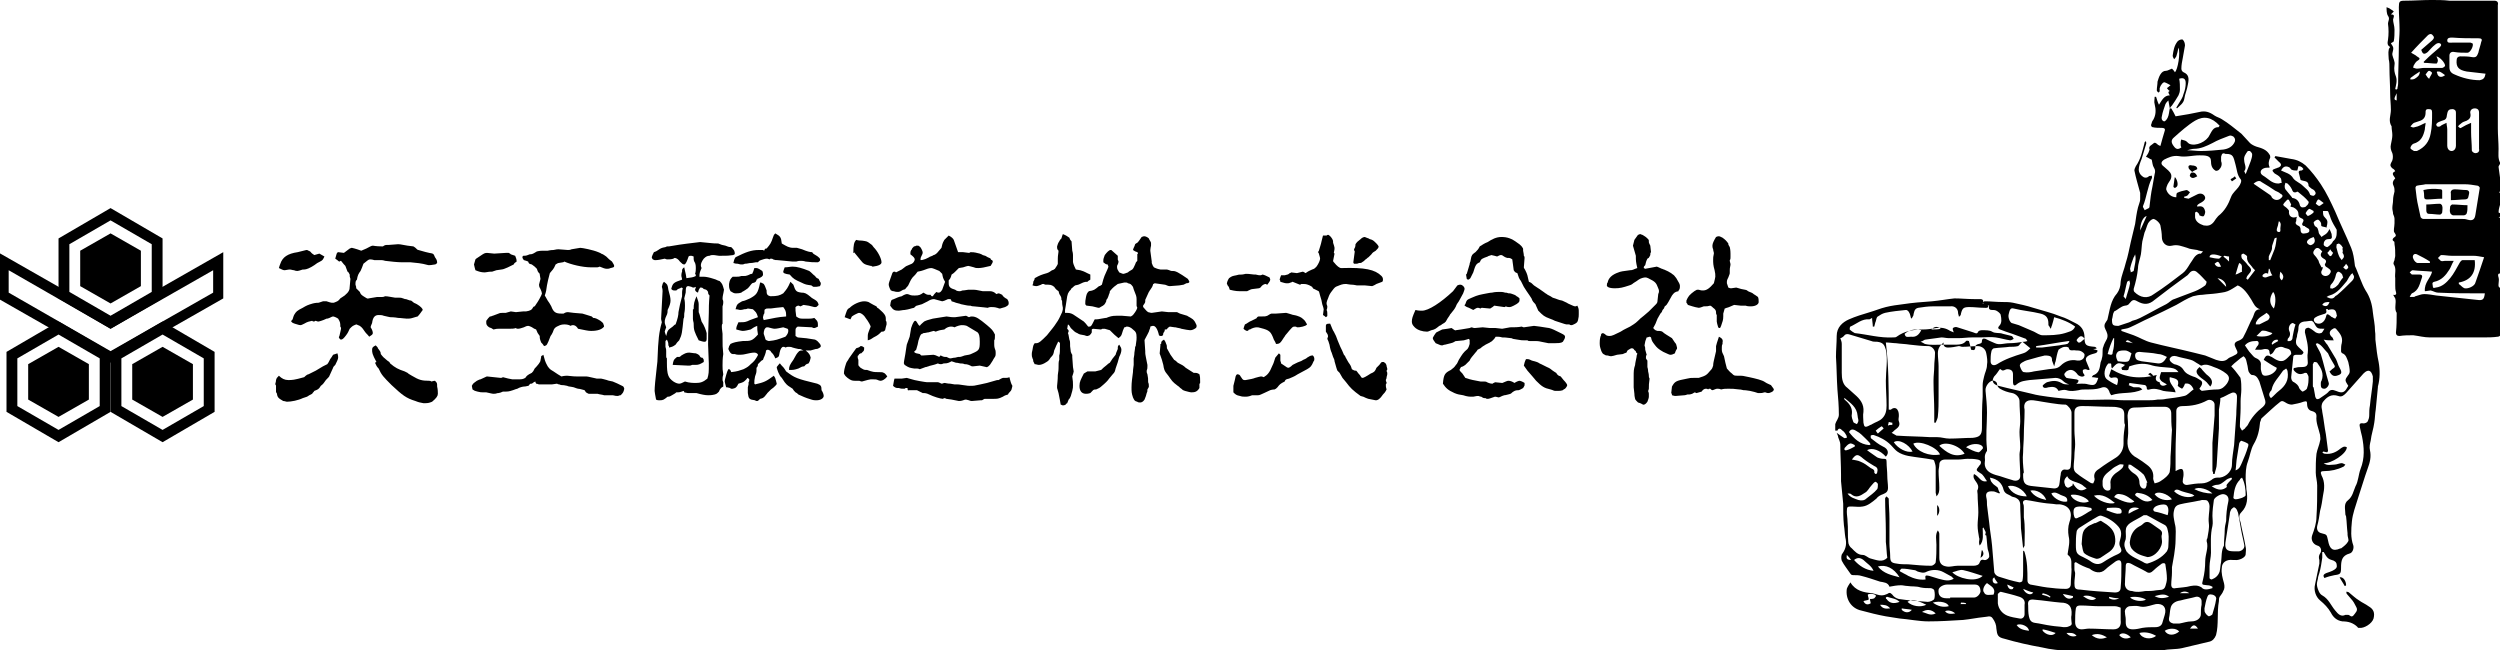 <?xml version="1.0" encoding="utf-8"?>
<!-- Generator: Adobe Illustrator 19.2.0, SVG Export Plug-In . SVG Version: 6.00 Build 0)  -->
<svg version="1.1" id="レイヤー_1" xmlns="http://www.w3.org/2000/svg" xmlns:xlink="http://www.w3.org/1999/xlink" x="0px"
	 y="0px" viewBox="0 0 346 90" style="enable-background:new 0 0 346 90;" xml:space="preserve">
<g>
	<g>
		<path d="M15.3,30.5l5.7,3.3v6.6l-5.7,3.3l-5.7-3.3v-6.6L15.3,30.5 M15.3,28.8L8.1,33v8.3l7.2,4.2l7.2-4.2V33L15.3,28.8L15.3,28.8z
			"/>
		<polygon points="15.3,32.3 19.5,34.7 19.5,39.6 15.3,42 11.1,39.6 11.1,34.7 		"/>
		<path d="M8.1,46.3l5.7,3.3v6.6l-5.7,3.3l-5.7-3.3v-6.6L8.1,46.3 M8.1,44.5l-7.2,4.2V57l7.2,4.2l7.2-4.2v-8.3L8.1,44.5L8.1,44.5z"
			/>
		<polygon points="8.1,48 12.3,50.4 12.3,55.3 8.1,57.7 3.9,55.3 3.9,50.4 		"/>
		<path d="M22.5,46.3l5.7,3.3v6.6l-5.7,3.3l-5.7-3.3v-6.6L22.5,46.3 M22.5,44.5l-7.2,4.2V57l7.2,4.2l7.2-4.2v-8.3L22.5,44.5
			L22.5,44.5z"/>
		<polygon points="22.5,48 26.7,50.4 26.7,55.3 22.5,57.7 18.3,55.3 18.3,50.4 		"/>
		<path d="M29.5,37.4v3.1l-14.2,8.1L1.2,40.5v-3.1l13.4,7.7l0.7,0.4l0.7-0.4L29.5,37.4 M30.9,34.9l-15.6,8.9l-15.6-8.9v6.4l15.6,8.9
			l15.6-8.9V34.9L30.9,34.9z"/>
	</g>
	<g>
		<path d="M38.2,53.4c0,0,0-0.1-0.1-0.2c0-0.2,0.1-0.3,0.1-0.6c0.1-0.3,0.1-0.3,0.4-0.6c0.4,0.4,0.8,0.6,1.3,0.6
			c0.5,0,0.8,0,2.2-0.4c0.3-0.3,0.5-0.4,0.6-0.4l1-0.5l1-0.6c0.2-0.1,0.4-0.2,0.6-0.3c0.1-0.1,0.2-0.3,0.4-0.7
			c0.1-0.1,0.2-0.3,0.4-0.6l0.6-0.2c0.1,0.3,0.1,0.4,0.1,0.6c0,0.2-0.2,0.6-0.4,1c-0.2,0.2-0.3,0.3-0.3,0.4l-0.5,1.1
			c0,0.1-0.2,0.3-0.5,0.6c-0.3,0.4-0.3,0.5-0.7,0.8c-0.3,0.5-0.4,0.5-0.9,0.7c-0.1,0.2-0.2,0.2-0.3,0.4c-0.4,0.2-0.4,0.2-0.7,0.4
			c-0.3,0.1-0.6,0.2-0.6,0.2c-0.6,0.3-1.6,0.5-2.2,0.5c-0.1,0-0.3-0.1-0.5-0.1c-0.7-0.4-0.8-0.5-0.9-1.1c-0.1-0.1-0.1-0.1-0.1-0.2
			L38.2,53.4z M41.9,37.3c-0.3,0.1-0.6,0.2-0.7,0.2c-0.1,0-0.3,0-0.5-0.1c-0.2,0-0.4-0.1-0.6-0.1c-0.1,0-0.1,0-0.7,0.1
			c-0.2,0-0.4-0.1-0.8-0.3c0.1-0.3,0.1-0.4,0.2-0.6c0.3-0.9,1-1.4,2.4-1.6l1.2-0.3c0,0,0.2,0,0.3,0.1c0.3,0.1,0.3,0.2,0.4,0.3
			c0.2,0.2,0.3,0.2,0.4,0.3l0.7-0.2l0.7,0.4c-0.2,0.4-0.2,0.5-0.6,0.7c-0.4,0.2-0.4,0.2-0.8,0.5c-0.6,0.4-1.1,0.6-1.4,0.6H41.9z
			 M57.8,43.8c-0.1,0-0.3,0.1-0.7,0.2c-0.3,0.1-0.5,0.1-0.8,0.1c-0.3,0-0.8-0.1-1.2-0.1c-0.5-0.1-1-0.1-1.1-0.1
			c-0.1,0-0.4-0.1-0.9-0.2c-0.2-0.1-0.5-0.1-0.7-0.1c-0.5,0-0.8,0.3-0.9,1.1c-0.1,0.3-0.2,0.4-0.2,0.6c0.2,0.3,0.3,0.6,0.3,0.8
			c0,0.2-0.2,0.3-0.5,0.5c-0.3-0.4-0.4-0.4-0.6-0.7c-0.3-0.4-0.3-0.5-0.7-0.8c-0.3-0.1-0.4-0.2-0.5-0.2c-0.5,0.2-0.5,0.2-0.9,0.6
			c-0.2,0.4-0.2,0.5-0.5,0.9c-0.3,0.4-0.5,0.6-0.7,0.6c-0.1,0-0.2-0.1-0.3-0.3c0-0.1,0.1-0.2,0.1-0.3c0.1-0.5,0.2-0.8,0.2-0.9
			c0-0.1,0-0.2-0.1-0.3c0-0.5,0-0.6-0.3-1.1c-0.3-0.2-0.6-0.3-0.7-0.3c-0.1,0-0.3,0.1-0.5,0.2c-0.2,0.1-0.3,0.1-0.4,0.1
			c-0.6,0.3-1.1,0.4-1.1,0.4c-0.1,0-0.2,0-0.4-0.1c-0.1,0-0.2,0.1-0.2,0.1c-0.1,0-0.2,0-0.3-0.1c-0.4,0.1-0.6,0.1-1.1,0.4
			c-0.2,0.1-0.4,0.2-0.5,0.2c-0.1,0-0.2,0-0.8-0.2c-0.3-0.1-0.3-0.1-0.5-0.3c0-0.1,0.1-0.2,0.2-0.3c0.1-0.3,0.1-0.4,0.2-0.6
			c0.3-0.5,0.4-0.6,1.2-1c0.5-0.3,0.7-0.4,1.4-0.6c0.4-0.1,0.7-0.1,0.8-0.1l0.6-0.2c0.1,0,0.3,0,0.5,0c0.3,0.1,0.6,0.2,0.7,0.2
			c0.1,0,0.1,0,0.3,0c0.5-0.2,0.6-0.2,0.9-0.6c0.3-0.2,0.3-0.2,0.6-0.4c0.6-0.5,0.7-0.8,0.7-1.2l0.1-1.1c-0.1-0.3-0.1-0.3-0.1-0.6
			c-0.1-0.2-0.2-0.4-0.3-0.4l-0.3-0.8c-0.1-0.1-0.3-0.3-0.6-0.7c-0.1,0-0.2,0.1-0.2,0.1s-0.1,0-0.2-0.1c-0.2-0.2-0.3-0.2-0.4-0.3
			l0.2-0.7c0.1-0.1,0.1-0.2,0.2-0.2l0.8,0.1c0,0,0.4-0.3,0.8-0.6c0.2-0.1,0.3-0.1,0.3-0.1s0.5,0.1,1.3,0.4l0.7-0.3
			c0.4-0.2,0.7-0.4,0.9-0.4c0,0,0.5,0.1,1.2,0.1c0.1,0,0.1,0,0.2,0c0.3-0.2,0.3-0.2,0.8-0.2l1.3-0.1c0.2,0,0.2,0,1.3,0.2l0.8,0.1
			c0,0,0.2,0.1,0.3,0.2c0.2,0.2,0.3,0.3,0.4,0.3c1,0.3,1.1,0.3,1.5,0.4c0.6,0.1,0.6,0.1,0.8,0.6c0.2,0.3,0.3,0.4,0.3,0.8
			c-0.1,0.1-0.2,0.2-0.3,0.2c-0.5,0.1-0.7,0.1-0.9,0.1c-1.1-0.3-1.6-0.3-2.5-0.4l-0.7,0l-0.5,0c-0.5,0-1.6-0.1-2.3-0.2
			c-0.3-0.1-0.5-0.1-0.6-0.1C52,36,51.8,36,51.8,36c-0.3-0.1-0.6-0.1-0.6-0.1c-0.2,0-0.4,0.2-0.9,0.6c-0.2,0.5-0.2,0.6-0.4,1
			c-0.3,0.4-0.4,0.6-0.5,1.2c-0.2,0.2-0.2,0.3-0.2,0.7c0.1,0.3,0.1,0.3,0.1,0.5c0.3,0.3,0.3,0.3,0.5,0.5c0.1,0.3,0.2,0.4,0.5,0.6
			c0.3,0.2,0.6,0.4,0.7,0.3l1.2-0.2l0.7,0c0.1,0,0.2,0,0.4-0.1c0.4,0,0.7,0.1,1.4,0.2c0.2,0,0.3,0,0.6,0c0.2,0,0.2,0,0.5,0.1
			c0.2,0.1,0.3,0.1,0.4,0.1c0.5,0.2,0.6,0.2,0.7,0.2c0.3,0.2,0.3,0.3,0.6,0.4l0.2,0.1c0.5,0.3,0.8,0.6,0.8,0.8
			C58.2,43.3,58.1,43.5,57.8,43.8L57.8,43.8z M52.1,50.1c-0.6-1.1-0.6-1.3-0.6-1.7c0-0.3,0.1-0.4,0.5-0.6c0.2,0.2,0.3,0.3,0.3,0.4
			c0.3,0.4,0.4,0.5,0.4,0.8c0.3,0.4,0.4,0.5,0.9,0.9c0.3,0.2,0.3,0.2,0.4,0.4c0.7,0.6,1.1,0.8,2,1.1c0.2,0.1,0.2,0.1,0.4,0.2
			c0.2,0.2,0.3,0.2,0.6,0.4c1,0.6,1.4,0.7,2.4,0.7c0.2,0,0.3,0.1,0.3,0.1c0.1,0,0.3-0.1,0.5-0.1c0.3,0.3,0.3,0.3,0.3,0.8
			c0.1,0.4,0.1,0.8,0.1,1c0,0.3-0.2,0.6-0.8,1.1c-0.5,0.2-0.6,0.2-1.2,0.2c-0.5-0.1-0.6-0.1-1.1-0.3c-1.3-0.4-1.8-0.8-3.3-2.2
			c-1.1-1.1-1.4-1.4-1.8-2.3c-0.3-0.3-0.3-0.4-0.5-0.8L52.1,50.1z"/>
		<path d="M65.3,53.4c0.2-0.4,0.3-0.4,0.7-0.7c0.2-0.1,0.4-0.2,0.5-0.2c0.5-0.2,0.8-0.4,0.9-0.4l1.9,0.2c0,0,0.2,0,0.3-0.1
			c0.7,0.2,0.8,0.2,1.3,0.3c0.2,0,0.5,0,0.6,0c0.8,0,0.8,0,1.2-0.2c0.2-0.3,0.3-0.4,0.9-0.7c0.2-0.2,0.2-0.2,0.4-0.6
			c0.4-0.4,0.8-0.9,0.8-1.1c0.1-0.4,0.1-0.6,0.1-0.6c0.1-0.1,0.2-0.1,0.3-0.2c0.2,0.7,0.2,0.9,0.6,1.6c0.3,0.4,0.3,0.4,0.8,0.7
			l0.6,0.4l0.5,0.3c0.4-0.1,0.7-0.1,0.8-0.1c1,0.1,1,0.1,1.3,0.1c0.1,0,0.3,0,0.5,0H81c0.3,0,0.3,0,1.6,0.3l0.6,0
			c0.1,0,0.4,0.1,0.8,0.2c0.2,0.1,0.4,0.1,0.8,0.2c0.5,0.2,0.7,0.3,1.3,0.6c0.2,0.1,0.2,0.1,0.3,0.4c-0.1,0.5-0.2,0.6-0.5,0.9
			c-0.2,0-0.3,0.1-0.4,0.1c-0.2,0-0.3,0-0.7-0.1h-0.5c-0.4,0-0.6,0-0.7,0c-0.3-0.1-0.6-0.1-0.9-0.2l-1.2,0c-0.1,0-0.2-0.1-0.4-0.2
			L80.9,54c-0.4-0.1-0.7-0.2-0.9-0.2c-0.1,0-0.3-0.1-0.6-0.2c-0.4-0.1-0.8-0.1-0.9-0.2c-0.4-0.1-0.6-0.1-0.7-0.1
			c-0.1,0-0.2,0-0.4-0.1c-0.2,0-0.3-0.1-0.3-0.1l-0.7,0.1h-1.2l-0.6,0c-0.1,0-0.2-0.1-0.4-0.1c-0.1-0.2-0.1-0.2-0.1-0.3
			c-0.3,0.1-0.3,0.2-0.5,0.3h-0.1c-0.1,0-0.1,0-0.2,0.1c-0.1,0.1-0.1,0.2-0.2,0.2s-0.3,0.1-0.6,0.1c-0.1,0-0.6,0.1-0.9,0.3
			c-0.1,0-0.3,0.1-0.6,0.2c-0.6,0.2-0.7,0.2-1.4,0.2c-0.2,0.1-0.5,0.2-0.6,0.2h-0.1c-0.3,0.1-0.4,0.1-0.6,0.1c-0.2,0-0.5-0.1-1-0.2
			c-0.2,0-0.3,0-0.4,0c-0.3,0-0.4,0-0.8-0.1c-0.4-0.1-0.4-0.1-0.7-0.3L65.3,53.4z M65.8,35.9l0.1-0.1l0.9-0.6
			c0.3-0.2,0.5-0.2,0.6-0.2l1,0.1L70,35c0.1,0,0.2,0,0.4,0c0.2,0.1,0.2,0.1,0.3,0.2c0.3,0.1,0.3,0.1,0.6,0.2
			c0.1,0.3,0.2,0.4,0.2,0.8c-0.3,0.2-0.3,0.2-0.4,0.4c-0.8,0.4-1,0.5-1.3,0.6c-0.2,0.1-0.5,0.1-1.1,0.2l-0.6,0.2h-0.2
			c-0.3,0-0.6,0.1-0.8,0.1c-0.5,0-0.8-0.1-1.3-0.3c-0.1-0.3-0.1-0.4-0.2-0.8L65.8,35.9z M67.3,44.4c0.2-0.3,0.3-0.4,0.5-0.6
			c0.1,0,0.1,0,0.1,0c0.1,0,0.2-0.1,0.3-0.1c0.5-0.2,0.5-0.2,0.8-0.3c0.2-0.1,0.4-0.1,0.6-0.1h0.4l0.7-0.2l0.7,0.1l1-0.1h0.4
			c0.6-0.1,0.8-0.2,1-0.6c0.1-0.1,0.1-0.1,0.2-0.1c0.4-0.6,0.5-0.7,0.9-1.5c0.1-0.2,0.1-0.3,0.1-0.3c0-0.1-0.1-0.4-0.2-0.6
			c-0.2-0.3-0.2-0.5-0.2-0.6c0,0,0,0,0.2-0.8l-0.1-0.6c0,0,0-0.1,0-0.1c-0.3-0.3-0.3-0.4-0.4-0.7L74,36.9l-0.4-0.3
			c-0.4-0.1-0.4-0.1-0.5-0.4c-0.2-0.1-0.3-0.1-0.6-0.2c-0.1-0.1-0.2-0.3-0.2-0.4c0,0,0-0.1,0.1-0.2c0.4,0,0.4,0,0.9-0.2
			c0.4,0,0.5-0.1,1-0.4c0.4-0.1,0.7-0.1,0.8-0.1l0.7,0c0,0,0.4-0.1,0.8-0.1c0.4-0.1,0.6-0.1,0.7-0.1l1.3,0.1c0.1,0,0.3,0,0.5-0.1
			c0.7-0.1,1.1-0.2,1.2-0.2c0.3,0,1.8,0.3,2.5,0.6c0.2,0.1,0.3,0.1,0.4,0.2c0.3,0.1,0.4,0.2,0.7,0.4c0.4,0.4,0.4,0.4,0.8,0.7
			c0.2,0.3,0.3,0.5,0.3,0.6c0,0.2-0.1,0.2-0.5,0.3c-0.2,0.1-0.4,0.1-0.5,0.1c-0.3,0-0.5-0.1-1-0.3c-0.2,0.1-0.3,0.1-0.4,0.1L81.8,37
			c-1.2,0-2.8-0.4-3.7-0.8c-0.1,0.1-0.2,0.1-0.2,0.1l-0.6,0.1c-0.1,0-0.2,0.1-0.4,0.2c-0.3,0.7-0.4,0.7-0.8,1.2
			c-0.2,0.8-0.3,1.1-0.4,1.7c-0.1,0.7-0.1,0.8-0.3,1.4c0.1,0.2,0.2,0.3,0.4,0.7c0.2,0.3,0.3,0.4,0.5,0.8c0.3,0.8,0.6,1,1.4,1H78
			c0.3-0.2,0.5-0.2,0.6-0.2l0.8,0.1l1.2,0.1c0.3,0.1,0.7,0.2,1.3,0.4c0.1,0.1,0.1,0.1,0.2,0.2c0.3,0,0.5,0.1,1,0.4
			c0.2,0.2,0.3,0.2,0.4,0.4c0,0.1,0.1,0.2,0.1,0.4c-0.3,0.4-0.9,0.6-1.8,0.6c-0.4,0-0.8-0.1-1.8-0.3C79.7,45,79.4,45,79.3,45
			c-0.1,0-0.2,0-0.3,0.1c-0.4-0.2-0.7-0.2-0.9-0.2c-0.1,0-0.3,0-0.6,0.1c-0.7,0.3-0.8,0.4-1,1c-0.1,0.2-0.2,0.4-0.3,0.5
			c-0.5,1.3-0.5,1.3-0.9,1.4c-0.2-0.3-0.2-0.3-0.4-0.5c-0.2-0.5-0.2-0.6-0.2-0.9c-0.3-0.4-0.3-0.4-0.5-0.9c-0.2-0.1-0.3-0.1-0.4-0.2
			c-0.3-0.2-0.6-0.3-0.7-0.3c-0.2,0-0.4,0.1-0.6,0.2c-0.3,0.1-0.6,0.2-0.8,0.2c-0.1,0-0.2,0-0.3-0.1c-0.3,0.1-0.5,0.1-1.1,0.1h-1.3
			c-0.2,0-0.3,0-0.7,0.1c-0.3-0.2-0.3-0.2-0.6-0.3c-0.3-0.2-0.4-0.4-0.4-0.6V44.4z"/>
		<path d="M91.7,40.3c0-0.1,0-0.3-0.1-0.6c0.1-0.4,0.1-0.5,0.3-0.7c0.5,0.4,0.5,0.4,0.6,1.1c0.2,0.7,0.3,1.1,0.3,1.5
			c0,0.3-0.1,0.7-0.4,1.3c0,0.6-0.1,0.6-0.3,1.1c-0.1,0.3-0.1,0.4-0.1,0.6c0,0.2,0.1,0.4,0.2,0.7c-0.1,0.3-0.2,0.5-0.2,0.6
			c0,0.1,0.1,0.3,0.2,0.6c0.2-0.8,0.2-0.8,0.9-1.3c0.2-0.2,0.3-0.3,0.4-0.3c0.3-0.8,0.4-1.3,0.4-1.7c0.2-1,0.2-1.1,0.5-2.2
			c0-0.2,0-0.4,0-0.5c0-0.1,0-0.3,0.1-0.6c-0.1-0.1-0.2-0.1-0.2-0.1c-0.1,0-0.1,0.1-0.2,0.1c-0.3,0.1-0.3,0.1-0.5,0.3
			c-0.1,0-0.2,0-0.3,0c-0.2,0-0.3-0.1-0.4-0.2c0.2-0.8,0.3-0.9,1.5-1.3c0-0.2-0.1-0.4-0.1-0.5c0-0.1,0-0.4,0.1-0.6
			c0-0.1,0-0.1,0-0.2c0-0.1,0.1-0.3,0.3-0.4c0.1,0.6,0.2,0.7,0.3,1.5c0.7-0.1,0.9-0.1,1.3-0.3c0-0.2,0-0.2-0.1-0.3
			c0.1-0.3,0.1-0.6,0.1-0.8c0-0.2,0-0.4-0.1-0.7c-0.2-0.3-0.2-0.5-0.2-0.7c0,0,0-0.1,0-0.2c-0.2-0.1-0.3-0.1-0.4-0.1
			c-0.1,0-0.2,0-0.3,0.1c-0.2,0.6-0.4,1.1-0.6,1.1c-0.2,0-0.3-0.1-0.6-0.4c-0.2-0.3-0.5-0.5-0.7-0.5c0,0-0.1,0-0.2,0.1
			c-0.3,0.1-0.6,0.1-0.8,0.1c-0.1,0-0.2,0-0.4-0.1c-0.5,0.1-0.9,0.2-1.2,0.2c0,0-0.1,0-0.2,0c-0.3-0.1-0.3-0.1-0.4-0.4
			c0.1-0.3,0.1-0.3,0.3-0.7c0.3-0.1,0.3-0.1,0.6-0.3c0.3-0.2,0.4-0.3,1-0.4c0.2-0.1,0.2-0.1,0.3-0.1h0.2c2.3-0.4,2.8-0.4,4.3-0.6
			c1.3,0.1,1.6,0.2,2.5,0.2c0.5,0.2,0.5,0.2,1,0.3c0.3,0.1,0.4,0.2,0.8,0.2c0.4,0.4,0.5,0.5,0.5,1c-0.1,0-0.1,0-0.2,0.1
			c-0.7,0.1-0.8,0.1-1.7,0.1h-0.3c-0.2,0-0.5-0.1-0.8-0.1c-0.2,0-0.3,0-0.5,0.1c-0.3,0-0.5,0.1-0.8,0.4c-0.3,0.4-0.4,0.7-0.4,0.9
			c0,0.1,0,0.2,0.1,0.4c-0.2,0.5-0.3,0.6-0.3,1.2c0.2,0,0.4,0,0.6,0c0.3,0,0.8,0.1,1.4,0.3c0.4,0.1,0.4,0.2,0.8,0.3
			c0.4,0.4,0.4,0.5,0.6,1.2c-0.1,0.7-0.2,0.8-0.2,1.3c0.1,0.2,0.1,0.3,0.1,0.4c0,0.1,0,0.3-0.1,0.6v0.7c0,0.2,0,0.7,0,1.2
			c0,0.3,0,0.3,0,0.5c-0.1,0.1-0.1,0.2-0.1,0.4c0,0.4,0.1,0.8,0.1,1v0.5c0,1.2,0,1.3,0.1,2.3c-0.1,0.6-0.1,1.2-0.1,1.6
			c0,0.4,0,0.6,0.1,1.2c-0.1,0.4-0.1,0.4-0.1,0.7c0,0.1,0,0.2,0.1,0.4c0,0.1,0,0.2,0,0.3c0,0,0,0.1,0,0.3c-0.2,0.1-0.2,0.1-0.3,0.2
			c-0.2,0.2-0.2,0.3-0.3,0.5c-0.3,0.3-0.3,0.3-0.6,0.4c-0.4,0.1-0.7,0.1-0.9,0.1c-0.4,0-0.9-0.1-1.6-0.3c-0.2,0-0.3,0-0.3,0h-0.2
			l-0.7,0l-0.5-0.1c0-0.1,0-0.1-0.1-0.2c-0.5,0.2-0.6,0.2-1,0.2c-0.2,0.2-0.3,0.2-0.6,0.4c-0.2,0.1-0.3,0.2-0.5,0.2h-0.1
			c-0.5,0.4-0.6,0.5-1.1,0.5c-0.2,0-0.3,0-0.5-0.1c-0.1-0.6-0.2-1-0.2-1.2c0-0.5,0.1-1.6,0.3-3.3c0-0.2,0.1-0.6,0.1-1.1
			c0.1-2.7,0.2-3.7,0.6-5.1c-0.1-0.3-0.1-0.5-0.1-0.5L91.7,40.3z M92.1,48c0.1,0.3,0.1,0.4,0.1,0.6c0,0.1,0,0.3,0,0.5
			c0,0.1,0,0.2,0,0.2c0,0.1,0,0.2,0.1,0.3v0.6c0,1.7,0.2,2.1,0.9,2.6c0.3,0.2,0.6,0.3,0.8,0.3c0.2,0,0.4-0.1,0.8-0.3
			c0.6,0.2,1.2,0.2,1.5,0.2c0.6,0,1-0.1,1.6-0.6c0.2-0.7,0.2-0.8,0.2-2.1L98,47.7c0-0.7,0-2,0.1-4.4c0-0.6,0-1.3,0.1-2.4
			C98,40.7,98,40.6,98,40.4c-0.2-0.3-0.2-0.3-0.6-0.4c-0.2-0.2-0.2-0.2-0.5-0.2c-0.2,0.3-0.2,0.3-0.3,0.7c-0.3-0.1-0.4-0.3-0.4-0.4
			c0-0.1,0.1-0.2,0.1-0.4c-0.2,0.1-0.3,0.1-0.3,0.1s-0.2,0-0.3-0.1c-0.1,0-0.3-0.1-0.4-0.1c-0.3,0-0.4,0.1-0.4,0.9l-0.2,0.8
			c0.1,0.4,0.1,0.8,0.1,1c0,0.3,0,0.6-0.1,1.1c0,0.3,0,0.6-0.1,0.7c-0.2,1.9-0.2,2.2-0.6,3c-0.3,0.3-0.3,0.3-0.5,0.6
			c-0.4,0.3-0.5,0.3-0.9,0.4c0-0.2,0-0.2-0.1-0.3c0-0.3,0-0.4-0.2-0.8c-0.1,0.1-0.1,0.1-0.2,0.2c0,0.2,0,0.3,0,0.4V48z M93.1,50.5
			c0.1-0.6,0.1-0.7,0.6-1.1c0.1,0,0.2,0,0.3,0s0.2-0.1,0.3-0.2c0.5-0.3,0.7-0.4,1.1-0.4c0.2,0,0.6,0.1,0.9,0.1
			c0.2,0.1,0.3,0.1,0.5,0.3c0.1,0.2,0.2,0.3,0.3,0.3h0.1c0.2,0.2,0.2,0.3,0.2,0.4c0,0.1,0,0.1,0,0.2c-0.5,0.3-0.7,0.4-1.1,0.4
			l-0.5,0c-0.2,0.1-0.3,0.1-0.4,0.1c0,0-0.1,0-0.2,0L93.1,50.5z M96,42.8c0-0.8,0.1-1.1,0.4-1.8c0.2,0.6,0.3,0.8,0.3,1.1
			c0,0.3,0,0.5,0,0.7c0,0.1,0,0.3,0,0.4c0.1,0.2,0.1,0.3,0.2,0.6c0.1,0.3,0.1,0.4,0.2,0.7c0.4,0.6,0.6,1.2,0.7,1.6c0,0,0,0.1,0,0.3
			c0,0.2,0,0.3,0,0.5c0,0.3-0.1,0.4-0.3,0.4c-0.2,0-0.5-0.1-0.8-0.2c-0.6-1.2-0.7-1.4-0.7-2.4c0-0.1-0.1-0.3-0.1-0.6l0-0.9V42.8z
			 M101.1,53.7c-0.2,0-0.3-0.1-0.6-0.1c-0.1-0.4-0.2-0.7-0.2-0.8c0-0.2,0.1-0.5,0.2-0.9c0.1-0.4,0.2-0.6,0.3-0.8h0.1
			c0.1,0,0.2,0.1,0.3,0.4c0.9-0.1,1.1-0.2,1.7-0.4c0.6-0.3,0.7-0.4,1-0.7c0.5-0.4,0.6-0.6,0.8-0.9c0.1-0.2,0.2-0.3,0.2-0.4
			c0-0.1-0.2-0.3-0.5-0.3c-0.3,0-0.8,0.1-1.2,0.2c-0.4,0.1-0.7,0.1-0.9,0.1c-0.1,0-0.4,0-0.6-0.1c-0.1,0-0.2,0-0.3,0
			c-0.2,0-0.4-0.2-0.6-0.7c0.1-0.4,0.1-0.4,0.3-0.7c0.4-0.2,0.8-0.3,1.7-0.4c1.1,0,1.3,0,2.1-0.9c-0.1-0.6-0.1-0.7-0.1-1.2
			c-0.5,0.2-0.6,0.3-0.9,0.5c-0.4,0.1-0.8,0.2-1.1,0.2c-0.2,0-0.5-0.1-0.9-0.2v-0.1c0-0.2,0.1-0.5,0.3-0.9c0.1,0,0.2,0,0.3,0
			c0.5,0,0.7,0,1.3-0.3c0.5-0.2,0.6-0.2,1.1-0.4c-0.2-0.7-0.3-0.7-0.7-1.1l-0.7-0.1c-0.2,0.1-0.4,0.1-0.5,0.1
			c-0.3,0.1-0.5,0.1-0.6,0.1c-0.1,0-0.3-0.1-0.6-0.1c0.2-0.7,0.2-0.7,0.9-1.1c0.5-0.1,0.6-0.2,1.1-0.4c0.9-0.5,1.1-0.7,1.4-2.2
			c0.2,0,0.3,0.1,0.5,0.2c0.2,0.3,0.2,0.4,0.4,0.9v0.2c0,0.3,0.1,0.5,0.5,0.6c1,0,1.3-0.1,1.8-0.4c0.5-0.6,0.6-0.7,1-1.6
			c0.2,0.2,0.2,0.2,0.4,0.4c0.3,0.9,0.4,1,1.1,1.1c0.5,0,0.7,0.1,1.3,0.6c0.2,0.2,0.3,0.2,0.6,0.4c0.3,0.2,0.4,0.3,0.5,0.7
			c-0.2,0.2-0.3,0.3-0.4,0.3h-0.1h-0.1c-0.7-0.2-0.8-0.2-1.5-0.3c-0.2,0.1-0.2,0.1-0.4,0.2c-0.1,0-0.2-0.1-0.3-0.1
			c-0.2,0-0.5,0.2-0.4,0.4V43l0.1,0.8c0.4,0.3,0.6,0.3,0.9,0.3h0.3c0.2,0,0.4,0,0.6,0c0.1,0,0.4,0,0.7-0.1c0.1,0.1,0.1,0.1,0.2,0.2
			c0.3,0.3,0.3,0.4,0.3,1c-0.2,0.1-0.4,0.2-0.5,0.2c-0.1,0-0.2,0-0.3-0.1l-2-0.1c-0.3,0.2-0.3,0.3-0.3,0.6v0.2c0,0.1,0,0.3,0,0.5
			c0.1,0.1,0.2,0.1,0.3,0.2c1.1,0.1,1.3,0.1,2.4,0.3c0.4,0.2,0.4,0.3,0.6,0.5c0.2,0.2,0.2,0.4,0.2,0.4c0,0.1-0.1,0.2-0.3,0.3
			c-0.2,0.1-0.2,0.1-0.4,0.1c-0.4,0.1-0.4,0.1-0.7,0.2c-0.2,0-0.2,0-0.4,0h-0.3c0.5,0.4,0.6,0.6,0.7,1c-0.1,0.4-0.1,0.5-0.3,0.8
			c-0.4,0.1-0.4,0.2-0.6,0.4c-0.3,0-0.4,0.1-0.8,0.3c-0.6,0.2-0.7,0.2-1.3,0.2c0-0.5,0.1-0.7,0.6-1.4c0.4-0.7,0.4-0.8,0.8-1.2
			c0.2-0.1,0.3-0.1,0.6-0.1c-0.4-0.2-0.4-0.2-0.7-0.2c-0.4-0.1-0.5-0.1-0.8-0.2c-0.2-0.1-0.4-0.1-0.6-0.1c-0.1,0-0.2,0-0.4,0.1
			c-0.1-0.1-0.2-0.1-0.3-0.1c-0.2,0-0.4,0.3-0.5,0.8c-0.1,0.6-0.1,0.6-0.6,0.8c-0.2-0.5-0.3-0.6-0.6-0.9v0c0-0.1-0.1-0.2-0.4-0.3
			c-0.2,0-0.3,0.1-0.3,0.2c0,0,0,0.1,0,0.1c-0.1,0.3-0.1,0.4-0.2,0.6c-0.1,0.2-0.1,0.2-0.2,0.5c-0.2,0.1-0.2,0.1-0.3,0.2
			c-0.1,0.1-0.2,0.2-0.4,0.4c0,0.3-0.1,0.4-0.2,0.5v0.4c0,0.3-0.1,0.5-0.2,0.8c-0.1,0.5-0.1,0.6-0.1,0.9V53c0,0.1,0,0.1,0,0.1
			c0,0,0.1,0.1,0.1,0.1c1.3-0.3,1.5-0.4,2.6-1.2c0.2,0.3,0.2,0.3,0.3,0.7c0,0.1,0.1,0.3,0.1,0.4s-0.1,0.2-0.2,0.3
			c-0.2,0.2-0.3,0.3-0.6,0.5l-0.3,0.3l-0.2,0.2c-0.1,0.2-0.2,0.2-0.3,0.4c-0.3,0.3-0.3,0.3-0.7,0.4c-0.2,0.2-0.3,0.3-0.4,0.3
			c-0.1,0-0.2,0-0.3-0.1c-0.8-0.1-0.9-0.2-1-1c0-0.2,0-0.4,0-0.5c0-0.1,0-0.2,0-0.3l0.1-0.4l0-0.3c0.1-0.1,0.1-0.2,0.1-0.4
			c-0.1-0.1-0.2-0.2-0.2-0.2c-0.1,0-0.1,0.1-0.2,0.2c-0.4,0.4-0.4,0.4-1.1,0.6c-0.3,0.6-0.4,0.6-0.8,0.7H101.1z M104.7,38.7
			c0,0.2-0.1,0.4-0.6,0.5c-0.3,0.3-0.3,0.4-0.6,0.7c-0.3,0.2-0.4,0.3-0.6,0.4c-0.2,0.1-0.2,0.1-0.3,0.2c-0.3,0.1-0.6,0.1-0.8,0.1
			c-0.2,0-0.4-0.1-0.7-0.3c-0.2-0.4-0.2-0.5-0.2-1c0.1-0.6,0.2-0.7,0.5-1h0.5c0.2,0,0.4,0,0.7-0.1h0.3c0.3,0,0.3,0,0.6-0.1
			c0.3-0.1,0.3-0.2,0.6-0.2c0.1-0.2,0.2-0.4,0.3-0.8h0.3c0.2,0,0.5,0.2,0.8,0.4c0.1,0.2,0.1,0.4,0.1,0.5c0,0.2-0.2,0.4-0.8,0.6V38.7
			z M109.7,36.2c-1-0.1-1.1-0.1-2.1-0.2c-0.3,0-0.3,0-0.6-0.1c-0.1-0.1-0.2-0.1-0.3-0.1s-0.1,0-0.2,0.1c-0.2-0.1-0.3-0.1-0.4-0.1
			c-0.2,0-0.5,0.1-0.8,0.2c-0.3,0.1-0.3,0.2-0.4,0.3c-0.1,0-0.2,0-0.3,0c-0.1,0-0.4,0.1-0.7,0.1c-0.3,0-0.4,0.1-0.8,0.1
			c-0.2,0.1-0.3,0.1-0.4,0.1c-0.2,0-0.3,0-0.6-0.1c-0.2,0-0.3,0-0.6-0.1c0.1-0.4,0.1-0.5,0.3-0.8c1.4-0.7,2.2-1,3.2-1
			c0.1,0,0.4,0,0.6,0c0.1,0,0.1,0.1,0.1,0.1s0.1,0,0.1-0.1c0.1-0.2,0.1-0.2,0.3-0.2c0.5-0.6,0.6-0.7,0.9-1.6
			c0.1-0.3,0.1-0.3,0.3-0.5c0.7,0.4,0.8,0.5,0.9,1.4c0.7,0.4,1,0.6,1.6,0.6h0.5l0.7,0.2c0.7,0.3,1.1,0.4,1.4,0.4
			c0.1,0.1,0.1,0.2,0.3,0.3c0.3,0.2,0.4,0.2,0.7,0.5c0.1,0.1,0.1,0.2,0.1,0.3c0,0.1-0.1,0.2-0.3,0.3c-0.7,0-0.9,0-1.7-0.1
			c-0.3-0.1-0.5-0.1-0.7-0.1c-0.1,0-0.3,0-0.6,0.1L109.7,36.2z M105.7,44.3c1.6-0.3,1.8-0.4,3.1-0.5v-0.2c0-0.5-0.1-0.7-0.4-1.1
			l-1,0.1c-0.6,0.1-0.7,0.1-1.3,0.1c-0.2,0.1-0.3,0.1-0.3,0.3c0,0.1,0,0.1,0,0.2s0,0.2-0.1,0.3c-0.1,0.3-0.1,0.4-0.1,0.5L105.7,44.3
			L105.7,44.3z M105.9,46.8c0,0.2,0.1,0.3,0.5,0.4c1-0.1,1.2-0.2,2.3-0.6c0.3-0.3,0.4-0.6,0.4-0.8c0-0.1,0-0.2-0.1-0.3l-0.6-0.2
			c-0.5,0.1-0.9,0.2-1.2,0.2c-0.2,0-0.5-0.1-0.9-0.2c-0.3,0-0.3,0-0.5,0.3c-0.1,0.3-0.1,0.4-0.1,0.6L105.9,46.8L105.9,46.8z
			 M107.9,50.3c0.1,0,0.1,0.1,0.2,0.2c0.3,0.3,0.4,0.4,0.7,0.9c1.2,0.9,1.4,1,4.3,1.7c0.5,0.2,0.6,0.3,0.6,0.9
			c0.2,0.3,0.3,0.6,0.3,0.8c0,0.3-0.4,0.6-1,0.6c-0.2,0-0.4,0-0.7-0.1c-1-0.3-1.1-0.4-1.8-0.7c-0.2-0.2-0.2-0.2-0.4-0.3
			c-0.2-0.2-0.3-0.3-0.4-0.5c-0.6-0.4-0.7-0.4-1.1-0.9c-0.2-0.3-0.2-0.3-0.4-0.6c-0.3-0.3-0.3-0.4-0.5-0.8c-0.1-0.3-0.2-0.5-0.2-0.7
			C107.6,50.7,107.7,50.5,107.9,50.3L107.9,50.3z M113.5,39c0.1,0.1,0.1,0.2,0.1,0.3c0,0.1-0.1,0.2-0.1,0.3
			c-0.4,0.1-0.5,0.1-0.9,0.1c-0.2-0.1-0.2-0.1-0.3-0.2c-0.7-0.1-0.8-0.1-1.4-0.4c-0.9-0.4-1.1-0.5-1.6-1.1c-0.7-0.1-0.9-0.2-0.9-0.4
			c0-0.1,0.1-0.3,0.2-0.6c0.4,0,0.8-0.1,1.1-0.1c0.6,0,1.3,0.2,2.3,0.6c0.4,0.3,0.4,0.4,0.8,0.7c0.2,0.3,0.3,0.3,0.5,0.4L113.5,39z"
			/>
		<path d="M118.3,52.7c-0.4,0-0.6-0.1-1-0.4c-0.2-0.2-0.3-0.2-0.5-0.6c0-0.4,0.1-0.8,0.3-1.4c0.1-0.3,0.2-0.3,0.4-0.7
			c0.4-0.6,0.8-1.1,1-1.4c0.3-0.1,0.4-0.1,0.6-0.3c0.1,0,0.1,0,0.1,0c0.1,0,0.3,0.1,0.4,0.2c0,0,0,0.1,0,0.1c0,0.1,0,0.3-0.1,0.4
			c-0.2,0.2-0.3,0.3-0.3,0.3c0,0-0.1,0-0.1,0c-0.2,0.1-0.2,0.1-0.3,0.3c-0.1,0-0.1,0.1-0.1,0.2c0,0.2,0.1,0.4,0.1,0.4l0,0.7
			c0,0.1,0.1,0.2,0.3,0.4c0.3,0.2,0.5,0.3,0.7,0.3c0,0,0.1,0,0.2,0c0.8,0.3,1,0.3,1.5,0.3c0.4,0,0.7,0,0.8,0.1
			c0.1,0,0.3,0.2,0.5,0.5c-0.3,0.4-0.7,0.6-0.9,0.6c0,0-0.2,0-0.4-0.1c-0.2-0.1-0.4-0.1-0.7-0.1c-0.2,0-0.3,0-0.3,0
			c-0.1,0-0.5,0.1-1.2,0.3c-0.2,0-0.3-0.1-0.4-0.1L118.3,52.7z M116.9,43.9c0.3-0.9,0.3-1.1,0.7-1.3c0.5-0.5,1.4-0.9,2-0.9
			c0.1,0,0.3,0,0.6,0.1c0.2,0.1,0.3,0.2,0.7,0.4c0.2,0.1,0.2,0.1,0.4,0.2c0.1,0.2,0.1,0.2,0.3,0.3c0.4,0.4,0.5,0.4,0.8,0.8
			c0.2,0.3,0.2,0.4,0.2,0.9c0.1,0.1,0.1,0.2,0.1,0.3c0,0.1,0,0.1,0,0.2c-0.1,0.3-0.1,0.4-0.2,0.8c-0.2,0.2-0.2,0.2-0.5,0.2
			c-0.4,0.4-0.5,0.5-1.1,0.8c-0.3,0.2-0.4,0.3-0.8,0.4c0-0.2,0-0.4,0-0.5c0-0.4,0-0.4,0.4-1.4v0c0-0.1-0.3-0.7-0.7-1.2
			c-0.3-0.5-0.7-0.7-0.9-0.7c-0.1,0-0.3,0.1-0.5,0.2c-0.2,0.1-0.2,0.1-0.5,0.3c-0.1,0.2-0.1,0.2-0.2,0.4L116.9,43.9z M118.1,35
			c0-1.1,0.1-1.5,0.4-1.8c0.3,0.1,0.7,0.1,0.8,0.1c0.7,0.1,0.7,0.1,1.1,0.4c0.3,0.2,0.3,0.2,0.5,0.5c0.6,0.6,1.1,1.6,1.1,2.1
			c0,0.3-0.4,0.5-1.2,0.6c-0.1,0-0.2-0.1-0.2-0.1c0,0-0.1,0-0.1,0c-0.9-0.2-1-0.3-1.4-0.8l-0.9-1.1V35z M130.8,39
			c-0.3-0.5-0.3-0.6-0.4-1.1c-0.2-0.2-0.3-0.3-0.4-0.4c-0.5-0.2-0.9-0.4-1.1-0.4c-0.3,0-0.6,0.1-1.1,0.3c-0.3,0.1-0.3,0.1-0.8,0.2
			c-0.3,0.4-0.3,0.4-0.7,0.8c-0.3,0.4-0.3,0.5-0.6,1.1c-0.2,0.3-0.3,0.3-0.4,0.5c-0.2,0.1-0.2,0.1-0.3,0.1c-0.3,0.2-0.5,0.3-0.7,0.3
			c-0.1,0-0.4,0-0.6-0.1c0,0-0.1,0-0.1,0c-0.1,0-0.2-0.1-0.3-0.1c-0.2-0.3-0.3-0.7-0.3-0.8c0-0.3,0.1-0.4,0.5-1.6
			c0.1-0.2,0.2-0.2,0.3-0.2c0.1,0,0.1,0,0.2,0.1c0.4-0.2,0.4-0.2,0.8-0.4c0.3-0.2,0.6-0.5,0.7-0.5c0.2-0.1,0.5-0.2,0.7-0.3
			c0.2-0.1,0.4-0.4,0.4-0.6c0-0.2-0.2-0.4-0.6-0.7v-0.1c0-0.2,0-0.4,0.2-0.6c0-0.1,0.1-0.2,0.3-0.4c0.2,0,0.3-0.1,0.3-0.1
			c0.1,0,0.2,0,0.3,0c0.3,0.2,0.3,0.2,0.5,0.6c0.1,0.2,0.1,0.3,0.1,0.4c0,0.1-0.1,0.3-0.2,0.5c-0.1,0.2-0.1,0.3-0.1,0.5
			c0.3,0,0.5-0.1,0.5-0.1c0.1,0,0.3-0.1,0.7-0.3c0,0,0.1-0.1,0.2-0.1c0.2-0.1,0.3-0.1,0.4-0.2c0.1,0,0.3-0.1,0.5-0.3l0.6-0.7
			c0.1-0.4,0.1-0.6,0.4-1.1l0.6-0.6c0.4,0.2,0.6,0.4,0.7,0.6l0.6,1.7l0.7,0l0.8,0.1c0,0,0.1,0,0.2-0.1c0.7,0,0.8,0.1,1.3,0.2
			c0.2,0.1,0.3,0.1,0.4,0.2c0.4,0.1,0.4,0.1,0.7,0.3c0.2,0.1,0.3,0.1,0.4,0.2c0,0.1,0.1,0.2,0.2,0.2c0.1,0.1,0.1,0.2,0.1,0.2
			c0,0.1-0.1,0.3-0.3,0.6c-0.8,0.2-1.3,0.3-1.7,0.3c-0.2,0-0.4,0-0.6-0.1c-0.4-0.1-0.7-0.2-0.8-0.2c-0.1,0-0.4,0.1-0.7,0.2l-0.6,0.1
			l-0.3,0.3l-0.2,0.2c-0.2,0.2-0.2,0.2-0.5,0.4c-0.1,0.4-0.2,0.6-0.4,0.8l0,0.4c0,0.5,0.2,0.7,0.9,0.9c0.2,0.2,0.5,0.2,0.6,0.2
			c0.1,0,0.2,0,0.4-0.1c0.3,0,0.7-0.1,0.8-0.1c0.3,0,0.6,0,0.8,0c0.2,0,0.2,0,1.2,0.2l1,0c0.3,0,0.6,0.1,0.9,0.4
			c0.2-0.1,0.3-0.1,0.3-0.1c0.1,0,0.3,0.1,0.5,0.2c0.1,0.2,0.3,0.4,0.7,0.6c0.2,0.3,0.2,0.4,0.2,0.6c0,0.2-0.1,0.3-0.5,0.5l-0.7,0.2
			c-0.2,0-0.3-0.1-0.4-0.1c-0.3-0.1-0.6-0.1-0.7-0.1c-0.1,0-0.1,0-0.2,0c-0.2,0-0.4,0.1-0.4,0.1c0,0-0.8-0.1-1.9-0.2
			c-0.1,0-0.3,0-0.5-0.1c-0.1,0-0.2,0-0.2,0c-0.2,0-0.6-0.1-1.1-0.2c-0.2-0.1-0.4-0.1-0.7-0.2c-0.2-0.1-0.3-0.1-0.6-0.2
			c-0.1-0.3-0.1-0.3-0.3-0.3l-0.2,0c-0.4,0.2-0.7,0.3-0.8,0.3c0,0,0,0-1.1-0.3c0,0-0.1,0-0.1,0c-0.2,0-0.5,0.1-0.8,0.3l-0.8,0.4
			l-0.7,0.2c-0.1,0-0.2,0.1-0.4,0.3c-0.5,0.1-0.6,0.2-1.3,0.3c-0.3,0-0.6,0.1-0.8,0.1c-0.6,0-0.8-0.1-1.2-0.7
			c0.1-0.7,0.1-0.8,0.5-0.9c0.5-0.2,0.6-0.3,1.1-0.4c0.3-0.2,0.6-0.3,0.7-0.3c0.1,0,0.2,0,0.4,0.1c0.2,0.1,0.5,0.1,0.7,0.1
			c0.6,0,0.8-0.1,1.2-0.4c0.3,0.2,0.5,0.3,0.7,0.3c0.1,0,0.1,0,0.3,0c0.1,0.2,0.1,0.2,0.3,0.2c0.2-0.3,0.2-0.3,0.5-0.6
			c0.1,0.1,0.3,0.1,0.3,0.1c0.2,0,0.3-0.1,0.5-0.4L130.8,39z M125.7,54.1c-0.1-0.2-0.1-0.2-0.1-0.4c-0.1,0-0.1,0-0.2,0
			c-0.1,0-0.2,0.1-0.2,0.1c-0.4,0-0.5,0-0.8-0.1c-0.1,0-0.2,0-0.2,0c-0.2,0-0.4-0.1-0.6-0.3c0.1-0.5,0.1-0.7,0.2-1h0.4l0.6,0
			l0.7-0.1c0,0,0.3,0.1,0.7,0.2c0.2,0.1,1.9,0.4,2.1,0.4l1.5,0c0.1,0,0.3,0.1,0.5,0.2c0.2,0,0.3-0.1,0.4-0.1c0.2,0,0.4,0.1,0.8,0.1
			l0.6,0.1c0.1,0,0.2,0,0.3,0c0.1,0,0.4,0,0.9,0.1c0.2,0,0.5,0.1,0.9,0.1c0.6,0,0.6,0,1.5-0.2l0.9-0.2l1.4-0.4h0.2
			c0.2-0.1,0.3-0.2,0.6-0.3c0.1,0,0.3,0,0.4,0c0.1,0,0.3,0,0.5-0.1c0.1,0.3,0.1,0.5,0.3,1c0.1,0.1,0.1,0.2,0.1,0.2v0.1
			c-0.1,0.4-0.1,0.5-0.3,0.7c-0.2,0.2-0.2,0.2-0.3,0.4c-0.3,0.1-0.4,0.1-0.7,0.3c-0.6,0.3-0.8,0.3-1.3,0.3l-1.2,0
			c-0.1,0-0.2,0.1-0.4,0.2l-0.2,0l-1.2,0.1c0,0-0.2,0-0.4-0.1c-0.1,0-0.3-0.1-0.4-0.1c-0.2,0-0.4,0.1-0.4,0.1
			c-0.3,0.1-0.5,0.1-0.6,0.1l-1-0.2l-0.7-0.1c0,0-0.1,0-0.2-0.1c-0.2,0-0.3,0.1-0.3,0.1c-0.3,0-1.3-0.3-1.9-0.6
			c-0.4-0.2-0.6-0.2-0.9-0.2c-0.2-0.1-0.4-0.2-0.8-0.4h-0.3H125.7z M126.1,45.4c0.1-0.3,0.2-0.6,0.4-0.9c0.1-0.1,0.1-0.1,0.2-0.1
			s0.1,0.1,0.2,0.2c0.2,0.3,0.2,0.4,0.4,0.5c0.2-0.3,0.3-0.3,0.6-0.6c0.4-0.2,0.5-0.2,1.2-0.4c0.7-0.1,1.8-0.3,1.9-0.3
			c0.2,0,0.5,0.1,0.9,0.1c0.1,0,0.3,0,0.3,0c0.1,0,0.1,0,1.5-0.2c0,0,0.2,0.1,0.4,0.2c0.2-0.1,0.3-0.1,0.4-0.1c0.6,0,1,0.3,2.1,1.2
			c0.7,0.6,0.8,0.7,1.1,1.3c0,0.4,0,0.7-0.1,0.8c0,0.3,0,0.4,0,0.6c0,0.1,0,0.3,0.1,0.6c0.1,0.2,0.1,0.4,0.1,0.5V49
			c0,0.3-0.1,0.4-0.3,0.7c-0.1,0.2-0.1,0.2-0.3,0.5c-0.2,0.4-0.6,0.7-0.7,0.6l-0.9-0.2l-0.9,0.1c0,0-0.1,0-0.2,0
			c-0.4-0.2-0.6-0.3-1-0.3c-0.2-0.1-0.4-0.1-0.6-0.1c-0.1,0-0.3-0.1-0.6-0.1l-0.6-0.2c-0.4,0.2-0.5,0.3-1.1,0.3
			c-0.2,0.1-0.3,0.1-0.4,0.1s-0.2,0-0.4-0.1c-0.3,0.1-0.5,0.2-0.6,0.2c-0.3,0.1-0.5,0.1-0.7,0.2c-0.1,0-0.2,0.1-0.4,0.1l-0.8,0.3
			c-0.2-0.1-0.4-0.1-0.5-0.1c-0.2,0-0.2,0-0.3,0c-0.6-0.1-0.7-0.1-1.3-0.5l-0.1-0.2c0,0,0-0.1,0-0.1c0-0.1,0-0.1,0.2-1.2
			c0.1-0.8,0.2-1.2,0.2-1.3l0.4-1.1L126.1,45.4z M126.5,48.7c0.2,0.2,0.3,0.2,0.8,0.3c0.1,0.1,0.1,0.1,0.2,0.2h0.2l1.5-0.1
			c0.1,0,0.4,0.1,0.8,0.3c0.1-0.1,0.1-0.2,0.2-0.2c0.2,0.1,0.4,0.2,0.6,0.2c0.1,0,0.1,0,0.2,0c0.2,0.1,0.4,0.2,0.5,0.2
			c0.2,0,0.4-0.1,0.7-0.1c0.1,0,0.3-0.1,0.4-0.1c0.1,0,0.2,0,0.2,0c0.2,0,0.4-0.1,0.7-0.2c0.6-0.1,0.7-0.1,1.1-0.3
			c0.9-0.4,1-0.5,1-1.6c0-0.8-0.1-1.1-0.3-1.3c0,0-0.5-0.3-1.5-0.9c-0.3-0.1-0.5-0.1-0.7-0.1c-0.2,0-0.6,0.1-1,0.3
			c-0.2-0.1-0.4-0.1-0.5-0.1c-0.2,0-0.6,0.1-0.9,0.4l-0.6,0.1c-0.3,0.1-0.4,0.1-0.6,0.2c-0.2-0.1-0.3-0.1-0.3-0.1l-0.7,0.2
			c-0.2,0-0.4,0.1-0.7,0.1c0,0-0.1,0.1-0.2,0.1c-0.2,0.1-0.2,0.2-0.3,0.4c-0.2,0.5-0.2,0.6-0.3,1.1l-0.2,0.7L126.5,48.7z"/>
		<path d="M146.6,49.2c0.1-0.3,0.1-0.5,0.1-1.7c-0.1-0.1-0.1-0.2-0.2-0.2s-0.1,0-0.1,0.1c-0.1,0.2-0.1,0.2-0.2,0.4
			c-0.1,0.2-0.1,0.3-0.3,0.7c-0.1,0.5-0.1,0.6-0.5,1c-0.3,0.5-0.4,0.5-0.9,0.8c-0.4,0.2-0.6,0.2-0.8,0.2c-0.1,0-0.3-0.1-0.5-0.1
			c-0.1-0.2-0.1-0.2-0.2-0.4c0-0.2,0-0.2-0.1-0.4c-0.1-0.3-0.1-0.3-0.1-0.6c0-0.3,0.1-0.5,0.1-0.6c0.1-0.6,0.1-0.6,0.3-0.9
			c0.1,0,0.2,0,0.2,0c0.4,0,0.7-0.3,1.5-1.1l0.8-1c0.4-0.5,0.4-0.6,0.7-1c0.3-0.5,0.3-0.6,0.6-1.2c0.1-0.3,0.1-0.4,0.1-0.6
			c0-0.1-0.1-0.4-0.1-0.7c0-0.1,0-0.1,0-0.1c0-0.1,0-0.2-0.1-0.3c0-0.2,0-0.3-0.1-0.5c-0.2-0.3-0.2-0.3-0.3-0.7
			c-0.3-0.2-0.4-0.3-0.6-0.6c-0.4-0.3-0.5-0.3-1.2-0.3c-0.1,0-0.2-0.1-0.3-0.1c-0.1,0-0.2,0-0.3,0.1c-0.3,0.1-0.5,0.2-0.6,0.2
			c-0.2,0-0.3,0-0.6-0.1c0-0.1,0.1-0.3,0.1-0.3V39c0.1-0.2,0.2-0.3,0.2-0.5c0.7-0.4,1-0.5,1.7-0.7c0.3-0.1,0.4-0.2,0.7-0.4h0
			c0.1,0,0.3-0.1,0.4-0.2c0.2-0.3,0.4-0.6,0.4-0.7c0-0.1,0-0.3,0-0.7c0-0.5,0.1-0.8,0.1-1.1c-0.2-0.2-0.2-0.3-0.2-0.6
			c0.1-0.3,0.1-0.4,0.3-0.7c0.1-0.2,0.1-0.2,0.3-0.4c0.1-0.3,0.1-0.4,0.2-0.6c0.5,0.2,0.6,0.3,0.9,0.5c0.1,0.3,0.2,0.4,0.3,0.5
			l0.1,1.3c0.1,0.3,0.1,0.6,0.1,0.6l0,0.9c0,0.2,0.1,0.5,0.4,1.1l0.6,0.1c0.7,0.2,0.7,0.3,1.4,0.6l0,0.7c-0.1,0.1-0.2,0.1-0.3,0.2
			l-0.1,0.1c-0.3,0-0.3,0-0.6,0.1c-0.6,0.3-0.6,0.3-1.1,0.4c-0.3,0.2-0.3,0.3-0.5,0.4c-0.1,0.2-0.1,0.2-0.3,0.4
			c-0.2,0.3-0.2,0.3-0.3,0.7c-0.1,0.6-0.1,0.7-0.2,1.3l-0.1,0.6c0,0.1,0,0.2,0,0.2c0,0.1,0,0.1,0,0.2c0.1,0,0.2,0,0.3,0
			c0.4,0,0.7,0.1,1.1,0.4c0.3,0.2,0.3,0.2,0.6,0.4l0.6,0.4c0.2,0.2,0.3,0.3,0.6,0.7c0.1,0,0.2,0,0.2,0c0.2,0,0.3-0.2,0.5-0.6
			c0.1-0.2,0.1-0.2,0.2-0.4c0.4,0,0.4,0,1.5-0.2h0.1c0.5-0.2,0.8-0.3,1.4-0.3c0.1,0,0.4,0,0.6,0c0.1,0,0.2,0,0.2,0l1.2,0.1
			c0,0,0.2-0.1,0.3-0.2c0.4-0.5,0.5-0.7,0.6-1c-0.1-0.2-0.1-0.3-0.1-0.3l0-0.9c0-0.4-0.1-0.6-0.3-1.1c-0.1-0.2-0.1-0.3-0.2-0.6
			c-0.3-0.4-0.3-0.4-0.7-0.5c-0.1-0.1-0.2-0.1-0.3-0.1s-0.1,0-0.2,0c-0.4,0.1-0.5,0.1-0.9,0.2c-0.4,0.3-0.6,0.4-1.1,1
			c0,0.3-0.1,0.3-0.2,0.7c-0.1,0.2-0.1,0.3-0.2,0.4c-0.1,0.1-0.1,0.2-0.1,0.3c-0.2,0.4-0.2,0.5-0.8,0.8c-0.1,0.1-0.2,0.1-0.3,0.1
			l-0.8-0.2l-0.8-0.1c-0.1,0-0.1-0.1-0.2-0.2c0-0.4,0-0.5,0.1-1c0.1-0.4,0.1-0.5,0.4-0.8c0.7-0.1,0.8-0.2,1.4-0.7
			c0.2,0,0.2-0.1,0.4-0.2c0.3-1.2,0.4-1.3,0.8-2.2c0.1-0.2,0.1-0.3,0.1-0.3c0-0.1-0.1-0.2-0.1-0.3c-0.3,0-0.3-0.1-0.6-0.3
			c0-0.1,0-0.3,0-0.3c0-0.2,0.1-0.4,0.2-0.7c0.3-0.4,0.6-0.7,0.8-0.7c0,0,0.1,0,0.1,0c0.8,0.7,0.8,0.7,0.9,0.8c0,0.2,0,0.2,0,0.5
			c0,0.1,0.1,0.2,0.1,0.3c0,0.2-0.1,0.4-0.2,0.6c0,0.1,0,0.2,0,0.2c0,0.2,0.1,0.4,0.3,0.7c0.3,0.1,0.4,0.2,0.6,0.2
			c0.1,0,0.3-0.1,0.6-0.2c0.2-0.2,0.3-0.2,0.6-0.4c0.2-0.2,0.2-0.3,0.4-0.7c0.1-0.3,0.1-0.3,0.3-0.5c0-0.3,0-0.5,0-0.6v-0.3
			c0-0.1,0.1-0.1,0.1-0.1c0-0.1,0-0.1-0.1-0.2c-0.3-0.1-0.3-0.1-0.6-0.3c0.1-0.4,0.2-0.4,0.3-0.8c0.1-0.1,0.1-0.1,0.3-0.2
			c0.3-0.3,0.3-0.4,0.6-0.8c0.2-0.1,0.3-0.1,0.4-0.1c0.1,0,0.4,0.1,0.6,0.3c0.1,0.3,0.2,0.3,0.3,0.6l0,0.4c-0.1,0.4-0.1,0.7-0.1,0.7
			l0.2,1.5c0,0,0,0.1,0,0.2c0.1,0.3,0.2,0.5,0.3,0.6c0.4,0.2,0.8,0.3,0.9,0.3h0.9c0.1,0,0.3,0.1,0.6,0.2c0.4,0,0.5,0,0.9,0.2
			c0.5,0.3,0.7,0.4,1.4,0.9c0.1,0.2,0.2,0.3,0.2,0.4c0,0.1-0.1,0.2-0.4,0.2c-0.2,0.1-0.4,0.2-0.4,0.2l-0.6,0.1l-1.3,0.1
			c0,0-0.2,0-0.4-0.1c-0.2-0.1-0.3-0.1-0.3-0.1l-0.7-0.1l-0.7-0.1c0,0-0.1,0.1-0.2,0.1c-0.1,0.4-0.2,0.5-0.4,0.8
			c-0.1,0.1-0.1,0.2-0.2,0.3l-0.5,1.1v0.2c0,0.2-0.1,0.3-0.3,0.6c0,0,0,0.1,0,0.1c0,0.1,0.1,0.2,0.1,0.2c0.3,0.3,0.3,0.4,0.6,0.6
			c0.3,0.1,0.5,0.1,0.5,0.1l1.4-0.2l0.9,0.1l0.7,0c0.1,0,0.2,0,0.5,0c0.2,0.1,0.4,0.2,0.4,0.2c0.3,0.1,0.7,0.2,1,0.3
			c0.1,0.1,0.4,0.2,0.8,0.5c0.3,0.3,0.3,0.4,0.5,0.8c0,0.1,0,0.1,0,0.2c0,0,0,0.1-0.1,0.2c-0.3,0.2-0.5,0.3-0.8,0.3
			c-0.2,0-0.7-0.1-1.2-0.2c-0.2-0.1-0.5-0.1-0.8-0.2c-0.1,0-0.1,0-0.1,0l-0.7-0.1c0,0-0.2,0.1-0.3,0.2c-0.1,0.2-0.1,0.2-0.4,0.2
			c0,0.1,0,0.1,0,0.1c0,0.1-0.1,0.3-0.2,0.4c0,0.3-0.1,0.4-0.3,0.4c-0.1,0-0.2,0-0.3-0.1c-0.2-0.9-0.5-1.3-0.8-1.3
			c-0.1,0-0.2,0-0.4,0.1c0,0.3-0.1,0.3-0.2,0.7c-0.1,0.2-0.1,0.2-0.2,0.4c-0.3,0.6-0.4,0.7-0.4,0.8l0.1,1.5c0,0,0,0.1,0,0.2
			c0,0.3,0.1,0.6,0.1,0.7c0.1,0.6,0.2,0.9,0.2,1v0.2c0,0.3,0,0.3-0.1,0.6v0.1c0,0.1,0,0.2,0.1,0.4c0.1,0.5,0.1,0.6,0.1,1.1
			c0.1,0.2,0.1,0.4,0.1,0.6c0,0.1-0.1,0.2-0.2,0.4c0,0.3,0,0.3-0.1,0.5c-0.1,0.4-0.1,0.4-0.3,0.9c-0.2,0.3-0.4,0.4-0.6,0.4
			c-0.1,0-0.3,0-0.4-0.1c-0.4-0.1-0.4-0.2-0.6-0.6c-0.2-0.6-0.2-0.8-0.2-1.4c0-0.7,0.1-1.3,0.2-2.1c0-0.4,0.1-0.9,0.1-1
			c0-0.6,0-0.9,0-0.9c0-0.1,0.1-0.4,0.1-0.8c0-0.1,0.1-0.5,0.1-0.8c0.1-0.1,0.1-0.2,0.1-0.3c0.1-0.6,0.1-0.8,0.1-1
			c0-0.6-0.1-0.8-0.5-1.1c-0.3-0.3-0.6-0.4-0.8-0.4c0,0-0.1,0-0.1,0c-0.2,0.1-0.2,0.1-0.3,0.1c-0.2,0.4-0.2,0.5-0.3,0.8
			c-0.1,0.3-0.1,0.4-0.5,0.7c-0.5-0.4-0.6-0.5-1.2-1.1l-0.7-0.2c-0.1,0-0.2,0-0.2,0s-0.1,0-0.1,0c-0.1,0-0.2,0.1-0.2,0.1l-1.1-0.1
			c0,0-0.1,0-0.2,0.1c0,0.2,0,0.2,0,0.4c-0.1,0.2-0.1,0.2-0.3,0.4c-0.2,0.1-0.3,0.1-0.3,0.1c-0.1,0-0.2,0-0.4-0.1
			c-0.6-0.1-0.7-0.1-1-0.3c-0.3-0.1-0.5-0.3-0.9-0.7c-0.2-0.3-0.2-0.4-0.4-0.5l-0.1,0.6c0.1,0.1,0.2,0.2,0.2,0.3
			c0,0.1,0,0.1-0.1,0.3c0.1,0.2,0.1,0.4,0.2,0.9c0.1,0.2,0.1,0.4,0.1,0.6s0,0.2,0,0.3l0.1,0.8c0.1,0.2,0.1,0.3,0.2,0.4
			c0,0.1,0,0.2,0,0.3c0,0.1,0,0.1,0.1,1.4l0.1,0.6c0,0.1-0.1,0.4-0.2,0.7c0.1,0.6,0.1,0.9,0.1,1.2c0,0.3,0,0.4-0.1,0.8
			c-0.1,0.3-0.1,0.4-0.2,0.7c-0.1,0.2-0.1,0.3-0.3,0.5c-0.1,0.2-0.1,0.3-0.2,0.5c-0.2,0.1-0.2,0.1-0.2,0.2c-0.2,0.1-0.3,0.1-0.4,0.1
			s-0.2-0.1-0.3-0.1c-0.1-0.5-0.1-0.7-0.3-1.6c-0.1-0.3-0.1-0.4-0.2-0.7l0-0.3c0-0.2,0.1-0.7,0.1-1.5c0-0.2,0.1-0.5,0.1-0.9
			c0-0.6,0-1,0.1-1.2L146.6,49.2z M150.5,51.4h1.1l0.8-0.2c0.2-0.2,0.4-0.4,0.8-0.7c0.1-0.1,0.2-0.2,0.4-0.3
			c0.3-0.5,0.4-0.6,0.8-1.1c0.1-0.4,0.2-0.5,0.3-0.8c0-0.4,0-0.4,0.2-0.6c0.2,0.3,0.3,0.5,0.3,0.7c0,0.3-0.1,0.6-0.3,1
			c-0.2,0.7-0.2,0.8-0.5,1.6c-0.1,0.4-0.1,0.5-0.4,0.8l-0.5,0.6c-0.2,0.3-0.5,0.6-1.1,1.1c-0.2,0.2-0.5,0.3-0.7,0.4h-0.1
			c-0.3,0-0.3,0.1-0.7,0.5c-0.3,0.1-0.5,0.1-0.6,0.1c-0.6,0-0.9-0.4-0.9-1.1c0-0.6,0.2-0.9,0.6-1.7L150.5,51.4z M160.7,47.6
			c0-0.4,0.1-0.4,0.4-0.6c0.2,0.3,0.2,0.3,0.3,0.6c0.1,0.2,0.1,0.3,0.1,0.6l0.5,0.9l0.5,0.7c0.2,0.1,0.3,0.2,0.5,0.4
			c0.6,0.3,0.8,0.4,1.1,0.7c0.5,0.3,0.6,0.4,1.1,0.7c0.4,0,0.5,0,0.8,0.2c0.1,0.4,0.1,0.5,0.1,1.1c0,0.1,0,0.2-0.1,0.2
			c0,0.2,0,0.3,0,0.3c0,0.1,0,0.2,0,0.3c-0.3,0.5-0.6,0.6-1.1,0.6c-0.2,0-0.5-0.1-0.9-0.2c-0.3-0.1-0.3-0.1-0.5-0.3
			c-0.2-0.1-0.3-0.3-0.5-0.4c-0.8-0.6-0.8-0.7-1.3-1.4c-0.6-0.7-0.6-0.9-0.7-1.5c-0.2-0.7-0.2-0.8-0.4-1.3c-0.1-0.2-0.1-0.3-0.1-0.3
			l0.1-1.1V47.6z"/>
		<path d="M173.4,40c-0.2,0-0.4,0.1-0.8,0.3c-0.4,0-0.5,0-0.9,0c-0.4,0-0.7,0-1.5-0.2c-0.1-0.3-0.1-0.4-0.3-0.6
			c0-0.1-0.1-0.2-0.1-0.2c0-0.2,0.1-0.5,0.3-0.8c0.4-0.3,0.5-0.3,1-0.4c0.3-0.1,0.4-0.1,0.7-0.1c0.3,0,0.5-0.1,0.6-0.1
			c0.3,0,0.4,0,1.2,0.1h0.2c0.1,0,0.3,0.1,0.6,0.1c0.2,0,0.3-0.1,0.3-0.1c0.2,0,0.6,0.2,1,0.4c0.1,0.2,0.1,0.3,0.1,0.3
			c0,0.2-0.2,0.4-0.4,0.7c-0.1,0-0.2-0.1-0.2-0.1c-0.2,0-0.4,0.1-0.6,0.3c-0.1,0.2-0.3,0.3-0.4,0.3L173.4,40z M170.7,53.4l0.2-0.8
			c0.1-0.5,0.1-0.6,0.3-0.8c0.3,0,0.4,0.1,0.5,0.3c0.2,0.3,0.3,0.5,0.5,0.5h0.2c0.6-0.1,1.1-0.2,1.3-0.3c0.4-0.1,0.7-0.2,0.8-0.2
			c0.1,0,0.2,0,0.4,0.1c0.5-0.3,0.8-0.6,1.2-1.6c0.2-0.4,0.2-0.5,0.4-1.1l0.5-0.6c0.1,0.1,0.2,0.2,0.2,0.2l0,0.8
			c0,0.1,0.1,0.2,0.1,0.4c0.3,0.2,0.3,0.2,0.6,0.4c0.1,0.1,0.3,0.2,0.4,0.2s0.3-0.1,0.6-0.4c0.2-0.1,0.4-0.2,0.4-0.2
			c0.2-0.1,0.4-0.2,0.7-0.3c0.1,0,0.3-0.2,0.6-0.3c0.2-0.1,0.2-0.1,0.3-0.2c0.3-0.2,0.5-0.3,0.7-0.3h0.1c0.2,0.2,0.2,0.4,0.2,0.5
			c0,0.1,0,0.2-0.1,0.3c-0.3,0.7-0.4,0.8-0.9,1.1l-1.3,0.7c-0.6,0.4-0.8,0.4-1.2,0.6c-0.4,0.1-0.5,0.1-0.6,0.4
			c-0.6,0.3-0.7,0.4-1,0.8c-0.2,0.2-0.2,0.2-0.4,0.3c-0.3,0-0.6,0.1-0.6,0.1c-0.8,0.4-0.9,0.4-1.3,0.6c-0.2,0.1-0.3,0.1-0.4,0.1
			l-0.6,0c0,0-0.1,0-0.2,0c-0.5,0.2-0.7,0.2-1,0.2c-0.2,0-0.4,0-0.7-0.1c-0.5-0.1-0.6-0.2-0.9-0.5L170.7,53.4z M180.9,44.9
			c-0.2,0.2-0.3,0.2-0.6,0.3c-0.4,0.1-0.5,0.1-0.8,0.1c-0.1-0.1-0.2-0.1-0.3-0.1c-0.3,0-0.3,0-1.3,1.2c-0.1,0.2-0.2,0.3-0.2,0.3
			c-0.5,0.8-0.6,0.9-1.1,0.9c-0.1-0.3-0.2-0.4-0.3-0.6c-0.4-1.1-0.6-1.3-1.8-1.6c-0.3-0.1-0.4-0.1-0.6-0.1c-0.2,0-0.6,0.1-0.9,0.3
			c-0.1,0-0.2,0-0.2,0.1c-0.1,0.1-0.2,0.1-0.2,0.1c-0.1,0-0.3-0.1-0.5-0.3c0.1-0.3,0.1-0.4,0.2-0.6l0.2-0.1c0.2-0.1,0.4-0.3,0.7-0.4
			c0.2-0.1,0.4-0.2,0.6-0.3c0.1,0,0.1-0.1,0.2-0.2c0.1-0.1,0.2-0.1,0.2-0.1c0,0,0.1,0,0.1,0h0.2c0.6,0,0.6,0,0.9-0.1
			c0.3-0.2,0.5-0.3,0.6-0.3l0.6,0l1.4-0.1c0.1,0,0.3,0.1,0.7,0.2c0.2,0.1,0.5,0.1,0.8,0.2c0.6,0.2,0.7,0.3,1.1,0.7L180.9,44.9z
			 M178.9,39c0,0-0.1,0-0.2,0.1c-0.2,0-0.2,0.1-0.4,0.1c-0.1,0-0.2,0-0.3,0c-0.2,0-0.4-0.1-0.8-0.2c0-0.2-0.1-0.3-0.1-0.3
			c0-0.1,0.1-0.3,0.2-0.6h0.2c0.1,0,0.1,0,0.3,0c0.4-0.1,0.5-0.1,0.7-0.3c0.1,0,0.2-0.1,0.2-0.1l0.8,0.1l0.8-0.2
			c0.1,0,0.2,0.1,0.4,0.2c0.4-0.3,0.5-0.3,0.9-0.5c0.3-0.1,0.3-0.1,0.6-0.4c0.3-0.4,0.5-0.9,0.5-1.1c0-0.2-0.1-0.4-0.2-0.8
			c-0.1-0.1-0.1-0.1-0.1-0.1c0,0,0-0.1,0.1-0.1c0.2-0.7,0.3-0.9,0.4-1.4l0.2-0.8c0.2,0,0.2,0,0.3,0h0.2c0.1-0.1,0.2-0.1,0.2-0.1
			c0.1,0,0.2,0.1,0.4,0.3c0.3,0.4,0.3,0.5,0.3,0.8c0.1,0.3,0.2,0.6,0.2,0.7c0,0.1,0,0.3-0.1,0.7c0.1,0.1,0.1,0.1,0.1,0.1l-0.2,1
			c0,0.1,0.1,0.2,0.2,0.3c0.3,0.4,0.7,0.7,0.9,0.7c0,0,0.1,0,0.1,0c3.2-0.1,4.6,0.2,5.5,1.1c0.2,0.2,0.2,0.4,0.2,0.5
			c0,0.1,0,0.2-0.1,0.3l-0.8,0.3c-0.3,0.2-0.6,0.3-0.6,0.3l-1-0.1l-1.1,0c-0.1,0-0.4-0.1-0.7-0.1c-0.3,0-0.7-0.1-0.8-0.1
			c-0.5,0-0.7,0.1-1.2,0.3c-0.3,0.1-0.4,0.2-0.7,0.6c-0.3,0.4-0.4,0.5-0.6,1.1c-0.1,0.2-0.2,0.5-0.2,0.6v0.1c0,0.2,0.1,0.3,0.1,0.4
			c0,0.1,0,0.3-0.1,0.5c0.1,0.2,0.1,0.3,0.1,0.5c0,0,0,0.1,0,0.2c0,0.1,0,0.1,0,0.1c0,0.1-0.1,0.1-0.2,0.2c-0.2-0.2-0.4-0.3-0.4-0.3
			l0.1-0.8c0-0.1-0.1-0.4-0.2-0.7c-0.1-0.5-0.1-0.6-0.3-1.2c-0.1-0.3-0.1-0.5-0.2-0.6c-0.2-0.1-0.4-0.2-0.6-0.3
			c-0.1,0-0.2-0.1-0.3-0.3c-0.2-0.1-0.3-0.2-0.6-0.3c-0.3-0.1-0.4-0.1-0.9-0.1c-0.1,0.1-0.2,0.1-0.2,0.1L178.9,39z M183.5,45.1
			c0-0.2,0.1-0.3,0.4-0.3c0.1,0,0.1,0,0.2,0c0.2,0.5,0.4,1,0.5,1.1c0.1,0.2,0.2,0.4,0.3,0.6c0.1,0.3,0.3,0.8,0.6,1.5
			c0.2,0.4,0.3,0.6,0.5,1.1c0.1,0.1,0.2,0.2,0.2,0.3c0.3,0.5,0.3,0.6,0.6,1c0.2,0.3,0.2,0.4,0.3,0.7c0.2,0.1,0.3,0.2,0.5,0.2
			c0,0,0,0,0.1,0c0.2,0.2,0.2,0.3,0.5,0.6c0.2,0.3,0.2,0.4,0.4,0.4c0.1,0,0.5-0.2,1.1-0.6c0.5-0.2,0.6-0.3,0.8-0.8
			c0.2-0.2,0.2-0.2,0.4-0.4c0.2-0.3,0.3-0.4,0.4-0.4c0,0,0.1,0,0.2,0c0.3,0.2,0.3,0.2,0.4,0.5c0,0.2,0.1,0.3,0.1,0.5
			c0,0.1-0.1,0.2-0.1,0.2s0,0.1,0.1,0.3c0,0.2,0,0.3-0.1,0.6c0,0.1,0,0.1,0,0.1c0,0.1-0.1,0.2-0.1,0.3c0,0.2,0.1,0.3,0.1,0.3
			c0,0.1,0,0.2-0.1,0.3c0,0.3,0,0.4,0.1,0.7c-0.2,0.4-0.3,0.5-0.5,0.7c-0.4,0.6-0.7,0.8-1,0.8c-0.1,0-0.4-0.1-1-0.2
			c-0.1,0-0.2-0.1-0.3-0.1c-0.4-0.2-0.4-0.2-0.8-0.3c-1.1-0.8-1.4-1.1-2-1.9l-0.5-0.6c-0.2-0.3-0.2-0.4-0.4-0.7
			c-0.2-0.2-0.3-0.3-0.3-0.3c-0.1-0.2-0.2-0.6-0.4-1.3c0-0.2-0.1-0.4-0.2-0.6l-0.2-0.6c-0.1-0.2-0.2-0.5-0.3-1.1
			c-0.1-0.4-0.2-0.6-0.3-0.8c0-0.1,0.1-0.3,0.1-0.3c0-0.3-0.1-0.4-0.3-0.7l0-0.7V45.1z M187.5,34.8c0,0-0.1-0.1-0.1-0.3
			c0.1-0.2,0.2-0.3,0.2-0.7c0.2-0.3,0.3-0.4,0.7-0.7c0.2-0.2,0.4-0.3,0.6-0.3c0,0,0.2,0.1,0.5,0.2c0.1,0,0.1,0.1,0.2,0.1
			c0.4,0.1,0.5,0.2,0.9,0.6c0.2,0.2,0.3,0.4,0.3,0.4c0,0.2-0.1,0.3-0.4,0.6c-0.3,0.2-0.4,0.2-0.6,0.5c-0.2,0.2-0.3,0.3-0.4,0.4
			c-0.2,0.1-0.2,0.2-0.4,0.3c-0.2,0.2-0.3,0.3-0.5,0.4c-0.1,0.1-0.2,0.1-0.3,0.1c0,0-0.1,0-0.1,0c-0.2,0.1-0.3,0.1-0.4,0.1l-0.3,0
			c-0.1-0.1-0.1-0.2-0.1-0.2L187.5,34.8z"/>
		<path d="M201.7,39.5c0.2-0.1,0.3-0.1,0.4-0.1c0.3,0,0.6,0.3,0.6,0.6c0,0.1-0.1,0.3-0.2,0.6c-0.3,0.6-0.4,0.7-0.6,1.1
			c-0.2,0.3-0.3,0.4-0.4,0.7c-0.2,0.4-0.3,0.5-0.7,1c-0.1,0.1-0.1,0.1-0.2,0.3c-0.2,0.3-0.3,0.4-0.5,0.8c-0.2,0.2-0.2,0.2-0.4,0.3
			c-0.2,0.1-0.2,0.2-0.5,0.3c-0.5,0.4-0.6,0.5-1.1,0.6c-0.3,0.1-0.4,0.2-0.6,0.2c-0.6,0-1.3-0.2-1.7-0.6c-0.3-0.3-0.4-0.5-0.4-0.8
			c0-0.4,0.1-0.7,0.5-1.6c0.4,0.1,0.7,0.1,0.9,0.1c0.9,0,2.6-1.1,4.3-2.7L201.7,39.5z M201.6,47.2c-0.1,0-0.2,0-0.3,0.1
			c-0.3,0.2-0.6,0.2-1.3,0.4c-0.2,0-0.3,0.1-0.4,0.1c-0.2,0-0.2,0-0.9-0.3c-0.2-0.3-0.4-0.5-0.4-0.7c0-0.1,0.1-0.2,0.2-0.4
			c0.1-0.1,0.1-0.2,0.3-0.4c0.4-0.2,0.6-0.3,0.8-0.4c0.7-0.1,0.8-0.1,1.3-0.2c0.3,0.2,0.5,0.4,0.6,0.3l0.7-0.1l1.2-0.2
			c0,0,0.2-0.1,0.3-0.1c0.2,0.1,0.4,0.1,0.4,0.1l1.1-0.1l1,0.1l0.8,0l0.9,0.1l1.1-0.2c0.6,0,1.1,0,1.6-0.1c0.2,0.1,0.3,0.1,0.3,0.1
			l1.4-0.2l0.8,0.1c0.7,0.1,1.2,0.2,1.3,0.2c0.4,0.1,0.8,0.3,1.6,0.7c0.4,0.2,0.6,0.3,0.6,0.5c0,0.2-0.1,0.4-0.3,0.7
			c-0.3,0.2-0.4,0.2-2,0.2c-0.1,0-0.4-0.1-1-0.2c-0.4-0.1-0.6-0.1-0.9-0.1l-0.5,0c-0.1,0-0.1,0-0.2,0s-0.2,0-0.3-0.1l-0.5,0
			c-0.2,0-0.4,0-0.9-0.1l-0.6-0.1c-0.2-0.1-0.2-0.1-0.3-0.1c-0.7-0.1-0.9-0.1-1.2-0.1c-0.3-0.1-0.6-0.1-0.7-0.1h-0.2l-0.2,0.3
			l-0.3,0.3c-0.1,0.1-0.2,0.1-0.3,0.2l-0.6,0.3c-0.1,0.1-0.4,0.2-0.7,0.5l-0.4,0.2c-0.1,0.2-0.3,0.4-0.3,0.4
			c-0.4,0.5-0.7,0.8-0.8,1.1l-0.6,0.6c-0.2,0.1-0.2,0.2-0.6,0.3c-0.1,0.2-0.2,0.3-0.2,0.4c0,0.1,0.2,0.3,0.4,0.5
			c0.2,0.3,0.2,0.3,0.4,0.6c0.9,0.3,1.1,0.3,2.1,0.5h0.4c0.2,0,0.4,0,0.5,0.1c0.4,0.2,0.7,0.2,0.7,0.2c0.1,0,0.1,0,0.2-0.1
			c0.1,0,0.2-0.1,0.2-0.1l1,0.1c0.1,0,0.2-0.1,0.5-0.2c0.2-0.1,0.3-0.1,0.4-0.1c0.2,0,0.5,0.1,0.8,0.3c0.3-0.2,0.6-0.3,0.7-0.3
			c0.1,0,0.4,0.1,0.7,0.3v0.3c0,0.1-0.1,0.2-0.2,0.4c-0.2,0.1-0.3,0.2-0.6,0.3c-0.5,0-0.6,0.1-0.9,0.3c-0.2,0.2-0.2,0.2-0.6,0.3
			c-0.4,0.1-0.4,0.1-0.5,0.1l-0.3,0.1c-0.2,0.1-0.4,0.2-0.5,0.2c-0.1,0-0.3-0.1-0.5-0.1c-0.6,0.2-0.8,0.3-1,0.3
			c-0.1,0-0.2,0-0.3-0.1c-0.3,0-0.3,0-0.6-0.2c-0.2,0-0.3-0.1-0.4-0.1s-0.3,0-0.7,0.1h-0.2c-0.3,0-0.6,0-1.2-0.2
			c-0.6-0.1-0.7-0.1-1.2-0.3c-0.9-0.4-1.2-0.7-1.6-1.3c0.1-1.3,0.3-1.5,1.1-1.9c0.4-0.3,0.5-0.4,0.7-0.7c0.2-0.2,0.2-0.3,0.4-0.7
			c0.5-0.8,0.6-1,1.2-1.5c0.2-0.3,0.2-0.4,0.3-0.7l0-0.6c-0.1,0-0.1-0.1-0.1-0.1l-0.7,0.2L201.6,47.2z M203.3,42.6
			c-0.3-0.1-0.3-0.1-0.6-0.3c0-0.1,0-0.1,0.1-0.2c0.2-0.6,0.2-0.6,0.9-0.9c0.9-0.4,1.1-0.4,2.1-0.6c0.1,0,0.4-0.1,0.7-0.1
			c0.4-0.1,0.8-0.1,1.1-0.1c0.2,0,0.4,0,0.7,0.1c0.2,0,0.2,0,0.5,0.1c0.1,0,0.2,0,0.2,0c0.1,0,0.3,0.1,0.6,0.2
			c0.2,0.1,0.2,0.1,0.3,0.2c0.2,0.1,0.2,0.1,0.4,0.3l0,0.3c0,0.2-0.2,0.4-0.8,0.7c-0.2,0.1-0.4,0.2-0.6,0.2c-0.1,0-0.3,0-0.5-0.1
			c-0.1,0.1-0.2,0.1-0.2,0.1l-1.4-0.2c0,0-0.2,0.2-0.4,0.3c-0.1,0.1-0.2,0.1-0.2,0.1l-1.1-0.1c0,0-0.1,0-0.2,0.1
			c-0.2-0.1-0.3-0.1-0.4-0.1c-0.1,0-0.3,0.1-0.6,0.3L203.3,42.6z M202.9,38c0.1-0.1,0.1-0.1,0.1-0.1c0.1-0.3,0.2-0.7,0.3-1
			c0-0.1,0.1-0.2,0.1-0.4c0-0.1,0.1-0.3,0.1-0.3c0.1-0.4,0.1-0.7,0.2-0.8c0-0.1,0.2-0.3,0.5-0.5c0.3-0.3,0.4-0.4,0.6-0.8
			c0.5-0.3,0.6-0.4,1.1-0.6c0.6-0.4,1.2-0.7,1.9-0.7c0.8,0,1.4,0.2,2.2,0.8c0.3,0.2,0.3,0.2,0.6,0.5c0.1,0.2,0.2,0.2,0.2,0.4v0.2
			c0,0.1,0.1,0.4,0.1,0.7c0.1,0.1,0.1,0.2,0.1,0.3l-0.1,1.3c0,0.1,0.1,0.2,0.2,0.4c0.3,0.6,0.3,0.7,0.5,1.6c0.3,0.1,0.4,0.2,0.7,0.5
			c0.4,0.3,0.8,0.5,0.9,0.6c0.4,0.3,0.6,0.4,0.7,0.5c0,0,0.2,0.1,0.3,0.2c0.4,0.2,0.4,0.2,0.7,0.4c0.7,0.2,0.7,0.3,1.3,0.4
			c0.4,0.2,0.7,0.3,0.8,0.4c0.5,0.2,0.8,0.4,1,0.4c0.1,0,0.1,0,0.3-0.1c0.2,0.4,0.2,0.5,0.2,0.9v0.3c0,0.2,0,0.4-0.1,0.8
			c-0.1,0.3-0.1,0.3-0.4,0.5c-0.2,0.1-0.4,0.2-0.5,0.2c-0.1,0-0.2,0-0.3-0.1c-0.2,0-0.2,0-0.3,0c-0.2,0-0.2,0-1.7-0.5
			c-0.2-0.1-0.4-0.2-0.7-0.3c-0.8-0.3-0.9-0.4-1.6-1.1c-0.2-0.4-0.3-0.7-0.4-0.9c-0.2-0.2-0.4-0.4-0.5-0.7c0-0.1-0.2-0.3-0.3-0.5
			c-0.4-0.6-0.5-0.7-0.8-1.2c-0.2-0.4-0.2-0.4-0.4-0.8c-0.3-0.4-0.3-0.5-0.5-1.1c-0.3-0.1-0.3-0.1-0.5-0.4l-0.2-1.5
			c-0.3-0.2-0.3-0.2-0.7-0.2c-0.3-0.1-0.3-0.1-0.6-0.3c-0.1-0.1-0.2-0.1-0.3-0.1c-0.1,0-0.3,0.1-0.5,0.2c-0.3-0.1-0.4-0.1-0.8-0.2
			c-0.2,0.1-0.4,0.1-0.5,0.2c-0.8,0.3-0.9,0.3-1.1,0.8c-0.5,0.2-0.6,0.4-0.9,1.4c-0.2,0.4-0.2,0.4-0.4,0.8c-0.1,0.1-0.2,0.2-0.3,0.2
			c0,0-0.1,0-0.2-0.1L202.9,38z M216.4,52.6c0.3,0.3,0.5,0.6,0.5,0.7c0,0.1-0.1,0.3-0.3,0.5c-0.2,0.1-0.2,0.1-0.3,0.2
			c-0.3,0.1-0.5,0.1-0.7,0.1c-0.1,0-0.2,0-0.3,0c-0.3,0-0.3-0.1-0.7-0.2c-0.9-0.2-1.2-0.4-2-1.2c-0.4-0.5-0.6-0.7-1.2-1.4
			c-0.3-0.4-0.3-0.4-0.5-0.7c0.1-0.4,0.1-0.5,0.3-0.9h0.2c0.2,0,0.4,0.1,0.6,0.2c0.4,0.1,0.4,0.1,0.7,0.2c0.3,0.1,0.3,0.2,0.6,0.3
			c0.4,0.2,0.4,0.2,0.8,0.4c0.5,0.2,0.5,0.3,0.8,0.5l0.3,0.2c0.2,0.1,0.2,0.1,0.3,0.3c0.2,0.2,0.2,0.2,0.5,0.3L216.4,52.6z"/>
		<path d="M223.8,49.1c-0.3,0.1-0.7,0.2-0.8,0.2c-0.1,0-0.2,0-0.5-0.1c-0.1,0-0.3,0-0.4-0.1c-0.2-0.1-0.2-0.1-0.3-0.2
			c-0.2-0.3-0.2-0.4-0.3-0.7c-0.1-0.3-0.1-0.6-0.1-0.7c0-0.2,0-0.5,0.1-0.9c0.1-0.2,0.1-0.2,0.1-0.4c0.1,0,0.2-0.1,0.2-0.1
			c0.1,0,0.3,0.1,0.5,0.3c0.2,0.1,0.4,0.1,0.5,0.1c0.3,0,0.7-0.2,1.5-0.6c0.3-0.2,0.5-0.3,0.7-0.4l0.6-0.3c0.3-0.2,0.7-0.4,1.1-0.8
			c0.3-0.3,0.4-0.4,0.8-0.7l0.7-0.6c0.3-0.3,0.4-0.4,0.9-0.9c0.2-0.2,0.3-0.3,0.3-0.6l0.1-0.9c0.1-0.2,0.1-0.3,0.1-0.4
			c0-0.1,0-0.2-0.1-0.4c-0.3-0.8-0.4-0.9-1.4-1.4c-0.2-0.1-0.3-0.1-0.4-0.1c-0.2,0-0.6,0.1-0.9,0.3c-0.3,0.2-0.4,0.3-0.6,0.4
			c-0.2,0.1-0.3,0.3-0.7,0.4c-0.9,0.3-1.3,0.4-2,0.4c-0.8,0-1.2-0.2-1.1-0.5c0-0.1,0-0.2,0.1-0.3c0.1-0.6,0.6-1.1,1.5-1.4
			c0.2-0.1,0.7-0.2,1.6-0.3c0.4,0,0.4-0.1,1-0.3c-0.2-0.9-0.2-1-0.2-1.7L226,34l0.2-0.8l0.5-0.7c0.1,0,0.2-0.1,0.3-0.1
			c0.1,0,0.2,0.1,0.3,0.1c0.3,0.2,0.4,0.2,0.7,0.5c0.2,0.2,0.2,0.2,0.2,0.4c0,0.1,0,0.1,0,0.1c0,0.1,0.1,0.3,0.2,0.5l0.1,0.9
			c-0.1,0.1-0.1,0.2-0.1,0.4l-0.1,0.2c-0.1,0.2-0.1,0.2-0.3,0.3c-0.2,0.4-0.2,0.5-0.3,0.9c-0.2,0.2-0.2,0.2-0.2,0.4
			c0.1,0,0.1,0.1,0.2,0.1l1.6-0.3c0,0,0.3,0.1,0.7,0.3c0.1,0,0.2,0.1,0.3,0.1c0.4,0.2,0.5,0.2,0.8,0.4c0.2,0.1,0.2,0.1,0.3,0.2
			c0.3,0.2,0.3,0.2,0.6,0.6c0.2,0.3,0.2,0.4,0.4,0.7c0.1,0.2,0.1,0.3,0.1,0.4c0,0.2,0,0.3-0.1,0.5c-0.1,0.1-0.1,0.1-0.1,0.2
			c-0.5,0.1-0.6,0.2-0.9,0.6c-0.2,0.4-0.3,0.5-0.5,0.9c-0.2,0.3-0.2,0.4-0.5,0.6c-0.1,0.3-0.1,0.3-0.3,0.5c-0.1,0.3-0.1,0.3-0.3,0.5
			c-0.2,0.3-0.2,0.4-0.4,0.7c-0.1,0.2-0.1,0.3-0.2,0.5c-0.1,0.3-0.2,0.4-0.4,0.8c0.2,0.2,0.2,0.3,0.6,0.4c0.5,0,0.6,0,0.9,0.3
			l0.3,0.2l0.8,0.5c0.2,0.3,0.2,0.3,0.4,0.6c0.2,0.2,0.2,0.3,0.3,0.7c0,0,0,0.1,0,0.1c0,0.1,0,0.1-0.1,0.2c-0.1,0.2-0.1,0.2-0.2,0.5
			c-0.2,0.1-0.4,0.2-0.6,0.2c-0.2,0-0.3-0.1-1-0.4c-0.7-0.4-0.9-0.6-1.2-1c-0.3-0.4-0.4-0.5-0.5-1c-0.1-0.1-0.2-0.1-0.2-0.1
			c-0.1,0-0.2,0.1-0.4,0.1c-0.2,0.5-0.2,0.5-0.3,1.1c0.1,0.3,0.1,0.3,0.1,0.6l0.2,0.7c-0.1,0.1-0.1,0.3-0.1,0.3s0,0.1,0,0.2
			c0.1,0.2,0.2,0.3,0.2,0.3l0,0.9c0,0,0.1,0.3,0.1,0.6c0,0.1,0.1,0.3,0.1,0.6c0,0.2,0,0.2,0.1,0.4c-0.1,0.7-0.1,0.9-0.1,1.4
			c0,0.1-0.1,0.3-0.1,0.3c0,0.1,0.1,0.2,0.1,0.4c0,0.2,0,0.3,0,0.4c0,0.2-0.1,0.4-0.2,0.7c-0.2,0.3-0.4,0.4-0.5,0.4c0,0-0.1,0-0.1,0
			c-0.2-0.1-0.3-0.2-0.7-0.3c-0.2-0.2-0.4-0.4-0.4-0.5c0-0.1-0.1-0.3-0.1-0.7l-0.1-0.9l0-1.5c0-0.7,0-1,0.2-1.6
			c0-0.2,0.1-0.6,0.2-1.1c0-0.3,0.1-0.3,0.1-0.5c-0.2-0.1-0.2-0.2-0.2-0.3c-0.1-0.1-0.2-0.1-0.3-0.3c-0.1-0.1-0.2-0.1-0.3-0.1
			c-0.1,0-0.2,0.1-0.4,0.2c-0.2,0.1-0.2,0.2-0.3,0.4c-0.3,0.1-0.3,0.1-0.5,0.2L223.8,49.1z M231.4,53.5c0.4-0.7,0.5-0.8,2.1-1.1
			c0.4-0.1,0.5-0.1,0.9-0.1l0.3,0h0.4c1-0.3,1.1-0.4,1.6-1c0.3-0.3,0.3-0.4,0.4-0.7c0-0.3,0.1-0.7,0.1-0.7c0.1-0.4,0.2-0.9,0.3-1.3
			v-0.7c0-0.1,0.2-0.7,0.4-1.3c0.4,0.2,0.6,0.4,0.5,0.8c0,0,0,0.1,0,0.2c-0.1,0.2-0.1,0.3-0.1,0.5v0.2v0.1c0,0.3,0.1,0.5,0.3,0.9
			c0.2,0.9,0.2,1,0.4,1.7c0.3,0.3,0.3,0.4,0.7,0.7c0.3,0.3,0.3,0.3,0.9,0.3c0.6,0,0.6,0,1.5,0.2c0.9,0.2,1.8,0.4,2.2,0.7
			c0.3,0.2,0.4,0.2,0.8,0.4c0.2,0.3,0.4,0.5,0.4,0.6s-0.1,0.3-0.4,0.4c-0.2,0.1-0.3,0.1-0.4,0.1c-0.2,0-0.3-0.1-0.4-0.1h-0.1
			c-0.3,0.1-0.4,0.1-0.6,0.1h-0.3c-0.3-0.1-0.6-0.2-1.1-0.3c-0.5-0.1-0.8-0.1-0.9-0.1c-0.1,0-0.3-0.1-0.6-0.1
			c-0.7-0.1-1-0.1-1.5-0.1c-0.4,0-0.6,0-1,0.1c-0.2-0.1-0.4-0.1-0.5-0.1c-0.1,0-0.2,0-0.4,0.1c-0.2,0.1-0.3,0.1-0.3,0.1
			c-0.1,0-0.2-0.1-0.3-0.2c0,0-0.1,0-0.1,0c-0.1,0-0.1,0-0.2,0.1c-0.1-0.1-0.2-0.1-0.3-0.1c-0.2,0-0.4,0.1-0.6,0.4
			c-0.3,0.1-0.4,0.1-0.7,0.2c-0.1,0-0.2-0.1-0.2-0.1c-0.1,0-0.2,0.1-0.4,0.2c-0.3,0.1-0.3,0.1-0.7,0.1c-0.2,0.1-0.2,0.1-1.6,0.2
			c-0.1,0-0.2,0-0.5-0.1c0-0.1,0-0.2-0.1-0.3L231.4,53.5z M237.6,43.6c0,0-0.1-0.1-0.1-0.3c0-0.1,0-0.1,0-0.1c0-0.2-0.1-0.4-0.4-0.6
			c-0.2-0.2-0.2-0.2-0.4-0.3c-0.4,0.1-0.4,0.1-0.9,0.1c-0.3,0.1-0.5,0.2-0.7,0.2c-0.1,0-0.6-0.1-1.5-0.4c-0.1-0.2-0.1-0.2-0.2-0.3
			c0-0.1,0-0.1,0-0.2c0,0,0-0.1,0-0.1c0.1-0.2,0.1-0.3,0.4-0.7c0.3-0.3,0.3-0.3,0.7-0.6c0.2-0.1,0.3-0.2,0.4-0.2c0.1,0,0.1,0,0.2,0
			c0.3,0.1,0.4,0.1,0.6,0.1c0.5,0,0.9-0.3,1.5-1c0.1-0.4,0.2-0.8,0.2-0.9c0-0.3,0-0.5-0.1-0.9c-0.2-0.7-0.2-1-0.2-1.5
			c0-0.2,0-0.4,0.1-0.8c0-0.1,0-0.1,0-0.1c0-0.1-0.1-0.3-0.1-0.5c-0.1-0.2-0.1-0.4-0.1-0.5c0-0.3,0.2-0.7,0.5-1.2
			c0.2-0.1,0.3-0.1,0.4-0.1c0.1,0,0.3,0.1,0.5,0.2c0.4,0.3,0.5,0.4,0.8,0.8c0,0,0,0.1,0,0.1c0,0.1,0.1,0.2,0.2,0.4
			c0.1,0.4,0.1,0.8,0.1,0.9c0,0.1,0,0.3,0,0.5c0,0.2,0,0.3-0.1,0.4c0,0.3,0.1,0.4,0.1,0.6c0,0.2-0.1,0.4-0.1,0.8v0.3
			c0,0.2,0,0.2-0.2,0.7c-0.2,0.4-0.2,0.4-0.2,0.8l0.2,0.6c0.2,0.1,0.3,0.1,0.4,0.1l0.7-0.1L241,40c0.4,0.1,0.7,0.1,0.8,0.2
			c0.1,0.1,0.3,0.2,0.6,0.3c0.2,0.1,0.2,0.1,0.3,0.2c0.2,0.1,0.3,0.2,0.6,0.4c0.1,0.2,0.1,0.5,0.1,0.7c0,0.3-0.4,0.6-1.1,0.6
			c-0.1,0-0.5,0-0.7-0.1h-0.3l-0.3,0h-0.1c-0.1,0-0.1,0-0.9-0.1c-0.3,0.1-0.6,0.3-1,0.4c-0.1,0-0.2,0.1-0.3,0.1l-0.2,0.7v0.4
			c0,0.5-0.1,0.7-0.3,1.3c-0.1,0.2-0.1,0.3-0.2,0.3c-0.1,0-0.1,0-0.2-0.1c-0.1-0.3-0.2-0.7-0.2-0.8L237.6,43.6z"/>
	</g>
</g>
<g>
	<path d="M300.3,52.2c-0.2,0.9,0.7,1.3,0.8,2.1c-0.6-0.1-1.2-0.1-1.7-0.2c-0.6-0.2-1.2-0.4-1.9-0.2c-0.3,0.1-0.4,0-0.4-0.3
		c0-0.1-0.1-0.2-0.2-0.3c-0.7-0.1-1.5-0.2-2.2-0.3c0,0.1,0,0.2-0.1,0.3c0.2,0.1,0.5,0.2,0.7,0.3c0.2,0,0.5,0,0.7,0
		c0.2,0,0.4,0.2,0.5,0.3c-1.4,0.7-2.9,0.3-4.3,0.8c-0.1-0.1-0.1-0.2-0.2-0.3c-0.2-0.7-0.6-1-1.3-0.7c-0.6,0.2-1.3,0.2-1.9,0.2
		c-0.4,0-0.8,0-1.1,0.1c-0.6,0.1-1.1,0.2-1.7,0c-0.3-0.1-0.7,0-1.1,0.1c-0.3-0.6-0.8-0.6-1.4-0.5c-0.3,0.1-0.7,0.2-0.8-0.2
		c0-0.1,0.4-0.4,0.6-0.5c0.7-0.2,1.3-0.3,2,0.1c0.3,0.2,0.6,0.2,0.9,0.2c0.6,0,1.2-0.1,1.9-0.1c0.3,0,0.6,0,0.9,0.1
		c0.9,0.2,1.1,0.1,1.4-0.9c-0.3,0-0.5-0.1-0.9-0.1c0.1-0.2,0.2-0.3,0.3-0.3c0.7-0.3,0.8-0.9,0.9-1.6c0-0.2,0.2-0.5,0.2-0.7
		c0.1-0.3,0.1-0.6,0.1-1c0-0.2,0-0.4,0.1-0.6c0.1-0.4,0.3-0.7,0.5-1.1c0.2-0.5,0-0.9-0.2-1.3c-0.2-0.4-0.2-0.7,0.1-1.1
		c0.1-0.1,0.2-0.3,0.2-0.4c0.3-1.2,0.4-2.5,1.3-3.5c0.3-0.4,0.5-1,0.5-1.6c0.1-0.9,0.5-1.7,0.7-2.6c0.3-0.9,0.5-2,0.7-2.9
		c0.2-0.8,0.4-1.7,0.6-2.5c0.1-0.7,0.2-1.5,0.4-2.3c0.1-0.4,0.3-0.8,0.3-1.1c0-0.3,0-0.6,0-0.9c-0.3-1.1-0.6-2.1-0.8-3.1
		c0-0.2,0.1-0.4,0.2-0.6c0.7-1,0.9-2.1,1.2-3.2c0-0.1,0-0.1,0.1-0.2c0,0,0.1,0,0.1-0.1c0,0.2,0.1,0.3,0,0.5c-0.2,0.7-0.4,1.3-0.6,2
		c-0.2,0.5-0.4,1-0.4,1.5c0,0.3,0.2,0.7,0.5,0.9c0.2,0.2,0.6,0.3,0.9,0c0.1-0.1,0.2,0,0.4-0.1c0,0.1,0.1,0.3,0,0.4
		c-0.6,1.2-0.7,2.6-1.2,3.8c-0.1,0.2,0.2,0.4,0.2,0.6c0.2-0.1,0.4-0.2,0.6-0.3c0.1-0.1,0.1-0.2,0.1-0.3c0.1-0.9,0.2-1.8,0.4-2.7
		c0.1-0.6,0.2-1.1,0.3-1.7c0.1-0.3,0.1-0.6-0.1-0.9c-0.2-0.3-0.2-0.7-0.3-1.1c0.1,0,0,0,0,0c-0.3-0.1-0.5-0.3-0.8-0.4
		c0.1-0.2,0.3-0.4,0.4-0.7c0-0.1,0.1-0.2,0.1-0.3c-0.2-0.5,0.3-0.6,0.6-0.9c0.1-0.1,0.3,0,0.4,0.1c0.1,0.1,0.2,0.2,0.5,0.3
		c0.2-0.8,0.4-1.4,0.6-2.1c0.1-0.3-0.1-0.4-0.4-0.4c-0.4,0-0.9,0-1.3-0.1c-0.1,0-0.2-0.2-0.2-0.3c0.1-0.2,0.1-0.5,0.3-0.7
		c0.4-0.7,0.4-1.4,0.2-2.2c-0.1-0.3,0-0.6,0-1c0.1,0,0.1,0,0.2,0c0.1,0.3,0.2,0.7,0.4,1.1c0.4-0.6,0.7-1.3,1.5-1.3
		c-0.2-0.3-0.3-0.5,0-0.6c-0.2-0.1-0.3-0.3-0.4-0.4c0.1-0.1,0.3-0.2,0.5-0.4c-0.2-0.1-0.5-0.3-0.8-0.4c-0.2-0.1-0.6,0.4-0.7,0.8
		c0,0.1,0,0.3,0,0.4c0,0.1-0.1,0.2-0.2,0.2c-0.1-0.1-0.2-0.2-0.2-0.3c0-0.4,0.1-0.8,0.1-1.2c0.1-0.3,0.2-0.7,0.4-1
		c0.2-0.3,0.4-0.5,0.8-0.5c0.2,0,0.5-0.2,0.8-0.3c0.1,0.1,0.3,0.3,0.4,0.5c0.4-0.3,0.8-2.7,0.5-3.4c-0.1,0.5-0.2,0.9-0.3,1.2
		c-0.1,0.2-0.2,0.3-0.3,0.4c-0.1-0.2-0.2-0.3-0.2-0.5c0.1-0.7,0.2-1.4,0.7-2c0.2-0.2,0.6-0.3,0.7-0.2c0.2,0.2,0.3,0.5,0.3,0.8
		c-0.1,0.6-0.2,1.1-0.3,1.7c-0.1,0.5-0.2,1-0.2,1.5c0,0.2,0.1,0.4,0.3,0.5c0.7,0.3,0.8,0.8,0.6,1.7c-0.1,0.7-0.4,1.3-0.5,2
		c-0.1,0.6-0.6,0.9-1,1.3c0,0-0.1-0.1-0.1-0.1c0.1-0.2,0.2-0.3,0.3-0.5c0.3-0.5,0.6-0.9,0.7-1.4c0.2-0.5,0.3-1,0.3-1.5
		c0-0.6-0.3-0.8-0.9-0.6c0.1,0.5,0.1,1,0.1,1.5c0,0.3-0.1,0.6-0.2,0.8c-0.3,0.5-0.6,1-0.9,1.4c-0.1,0.1-0.2,0.2-0.3,0.4
		c-0.1-0.4-0.1-0.7-0.2-1.1c-0.2,0.2-0.3,0.3-0.4,0.5c-0.2,0.6-0.4,1.1-0.5,1.7c-0.1,0.3,0,0.6,0.3,0.7c0.2,0,0.4-0.3,0.5-0.5
		c0.2-0.4,0.2-0.9,0.3-1.3c0.1,0,0.1,0,0.2,0c0.2,0.3,0.4,0.7,0.6,1.1c0.6-0.1,1.2-0.2,1.8-0.3c0.5-0.1,1-0.2,1.5-0.3
		c0.8-0.2,1.4,0,2.1,0.5c0.3,0.2,0.7,0.3,1,0.5c0.5,0.3,0.9,0.6,1.3,0.9c0.5,0.4,0.9,0.7,1.4,1.1c0.4,0.4,0.8,0.9,1.2,1.3
		c0.2,0.2,0.6,0.4,0.9,0.5c0.7,0.2,1.4,0.4,1.8,1.1c0.1,0.1,0.1,0.3,0.1,0.4c-0.2,0.4-0.3,0.9-0.1,1.3c0,0,0,0.1,0,0.1
		c-0.3,0-0.6,0-0.8,0.1c-0.5,0.2-0.6,0.7-0.1,1c0.7,0.4,1.2,1.1,2.1,1.1c0.2,0,0.3-0.1,0.5-0.1c-0.1-0.2,0-0.5-0.2-0.7
		c-0.2-0.3-0.5-0.4-0.8-0.6c-0.4-0.4-0.4-0.5,0.2-0.7c0.1,0,0.2-0.1,0.3-0.1c0.5-0.2,0.5-0.5,0.1-0.8c-0.2-0.2-0.4-0.4-0.6-0.6
		c0-0.1,0.1-0.1,0.1-0.2c0.7,0.1,1.5,0.3,2.2,0.4c0.8,0.1,1.4,0.4,2,0.9c0.8,0.8,1.5,1.7,2.1,2.6c0.8,1.2,1.4,2.5,2,3.8
		c0.7,1.7,1.5,3.3,2.2,5c0.3,0.7,0.4,1.5,0.5,2.3c0,0.2,0.1,0.4,0.2,0.6c0.2,0.5,0.4,1,0.6,1.5c0.2,0.5,0.4,1,0.7,1.5
		c0.6,0.9,0.9,1.9,1,3c0.1,0.9,0.3,1.7,0.3,2.6c0.1,0.5,0,1.1,0.1,1.6c0.1,0.9,0.2,1.8,0.4,2.7c0.2,1.1,0.2,2.3-0.1,3.4
		c0,0,0,0.1,0,0.1c-0.1,1-0.2,2.1-0.3,3.1c-0.1,0.6-0.1,1.2-0.2,1.8c-0.1,0.8-0.4,1.6-0.5,2.5c-0.1,0.4-0.2,0.9-0.1,1.3
		c0.2,0.9,0,1.7-0.3,2.5c-0.5,1.4-0.9,2.8-1.4,4.3c-0.3,1-0.7,2-0.8,3.1c-0.1,1.1-0.2,2.2,0.2,3.3c0.1,0.4-0.1,1-0.5,1.1
		c-1.1,0.3-1.2,1-1.2,2c0,0.8-0.1,0.9-0.9,1c-0.5,0.1-0.9,0.2-1.4,0.4c-0.2-0.3-0.2-0.5,0.3-0.7c0.3-0.1,0.6-0.2,0.8-0.3
		c0.4-0.2,0.7-0.4,0.6-0.8c0-0.4-0.3-0.6-0.7-0.7c-0.4-0.1-0.6-0.3-0.8-0.6c-0.1-0.2-0.2-0.3-0.3-0.5c-0.1,0-0.1,0-0.2,0
		c0,0.3,0,0.6,0,0.8c-0.1,0.7-0.2,1.4-0.4,2.1c-0.1,0.3-0.2,0.6-0.2,0.8c-0.1,0.4-0.2,0.7-0.1,1.1c0.1,0.4,0.3,1,0.7,1.2
		c0.9,0.5,1.2,1.4,1.8,2.1c0.4,0.5,0.8,0.9,1.4,0.6c0.1,0,0.3,0,0.4,0c0.2,0,0.4,0.4,0.7,0.1c0.3-0.4,0.7-0.7,0.4-1.2
		c-0.2-0.4-0.4-0.8-0.7-1.1c-0.2-0.2-0.4-0.5-0.6-0.7c-0.1-0.1,0-0.2-0.1-0.3c0.1,0,0.3,0,0.4,0.1c0.5,0.4,0.9,0.8,1.4,1.1
		c0.4,0.3,0.9,0.5,1.3,0.8c0.7,0.4,0.9,0.9,0.7,1.7c-0.2,0.7-1.3,1.4-2,1.3c-0.1,0-0.2,0-0.2-0.1c-0.6-0.6-1.3-0.8-2.1-0.8
		c-0.8-0.1-1.3-0.6-1.6-1.2c-0.4-0.7-0.9-1.2-1.5-1.7c-0.6-0.5-0.9-1.4-0.7-2.2c0.2-1,0.4-1.9,0.6-2.9c0-0.2,0-0.4,0-0.5
		c-0.1-0.3-0.1-0.6,0.1-0.9c0.3-0.4,0.1-1-0.4-1.1c-0.6-0.2-0.9-0.8-0.7-1.4c0.3-0.8,0.6-1.7,0.6-2.6c0.1-1.4,0.1-2.9,0.1-4.3
		c0-0.6-0.2-1.2-0.2-1.8c0-0.9,0-1.7,0.1-2.6c0.1-0.6,0.4-1.2,0.5-1.8c0.1-0.3,0-0.5,0-0.8c-0.2-0.9-0.6-1.7-0.5-2.6
		c0-0.5-0.3-0.6-0.6-0.7c-0.5-0.1-0.7-0.5-0.7-1c0-0.4-0.1-0.4-0.5-0.3c-0.5,0.2-1.1,0.3-1.6,0.4c-0.3,0-0.6-0.1-0.9-0.3
		c-0.2-0.1-0.4-0.3-0.7-0.1c-0.9,0.7-1.7,1.5-2.6,2.3c-0.1,0.1-0.1,0.4-0.2,0.5c-0.1,1.1-0.3,2.1-0.9,3.1c-0.4,0.7-0.5,1.6-0.8,2.4
		c-0.3,0.8-0.3,1.6-0.3,2.4c0,0.5,0.1,0.9,0.1,1.4c0.2,1.2,0.2,2.3-0.7,3.2c-0.5,0.5-0.2,1-0.1,1.4c0.2,1.1,0.5,2.2,0.7,3.4
		c0.1,0.3,0,0.7,0,1c0,0.5-1,0.9-1.5,0.8c-0.1,0-0.2,0-0.3,0c-0.8-0.1-1.5,0.3-1.5,1.1c-0.1,0.7,0.1,1.4,0.3,2.1
		c0.1,0.4,0.1,0.8-0.1,1.1c-0.1,0.3-0.3,0.5-0.5,0.8c-0.1,0.2-0.1,0.4-0.1,0.6c-0.3,1.6,0,3.2-0.4,4.7c-0.2,0.5-0.5,0.8-0.9,0.9
		c-1.3,0.3-2.5,0.6-3.8,0.9c-0.9,0.2-1.8,0.1-2.6,0.3c-1.1,0.3-2.3,0.2-3.4,0.4c-0.9,0.2-1.7,0-2.6,0c-0.3,0-0.7,0.1-1,0
		c-2-0.1-4.1-0.2-6.1-0.3c-1.2-0.1-2.5-0.2-3.7-0.5c-1.7-0.3-3.5-0.7-5.2-1.2c-0.9-0.2-1-0.5-1.1-1.4c0-0.5-0.2-1-0.5-1.4
		c-0.3-0.5-0.8-0.2-1.2-0.2c-1,0.1-1.9,0.3-2.9,0.4c-1.6,0.1-3.2,0.2-4.8,0.2c-1.3,0-2.7-0.3-4-0.4c-0.6-0.1-1.3-0.2-1.9-0.3
		c-1.1-0.2-2.3-0.5-3.4-0.8c-1.4-0.3-2.2-1.6-2-3c0.1-0.3,0.3-0.6,0.5-0.9c0.7,1.2,1.9,1.4,3,1.5c0.5,0.1,0.9,0.3,1.3,0.3
		c0.3,0,0.6-0.1,0.8-0.2c0.3-0.2,0.4-0.2,0.7,0.1c0.2,0.3,0.5,0.5,0.9,0.6c1.3,0.2,2.7,0.3,4,0.4c0.3,0,0.8-0.2,0.9-0.4
		c0.1-0.3,0.1-0.8,0-1.2c0-0.1-0.3-0.3-0.5-0.3c-0.5,0-0.9,0-1.4-0.1c-0.6-0.2-1.2-0.1-1.8-0.2c-0.3,0-0.6-0.1-0.9-0.1
		c-0.5,0-1.1,0.1-1.6,0.2c-0.2-0.6-0.8-0.6-1.3-0.7c-0.9-0.3-1.8-0.6-2.6-0.8c-0.3-0.1-0.7-0.1-1-0.1c-0.2,0-0.4,0-0.5-0.2
		c-0.4-0.6-0.9-1.2-1.2-1.8c-0.1-0.3-0.1-0.8,0.1-1c0.5-0.7,0.6-1.4,0.4-2.2c-0.1-0.6-0.1-1.1-0.2-1.7c-0.1-1-0.1-2-0.1-3
		c-0.1-1-0.2-2.1-0.3-3.1c0-0.3,0-0.6,0-0.9c0-1.4-0.1-2.8-0.1-4.2c0-0.3-0.2-0.7-0.3-1c0-0.2-0.1-0.3-0.2-0.6
		c0.4,0.3,0.7,0.5,1,0.7c0.1,0.1,0.2,0,0.4,0c0-0.1,0-0.3-0.1-0.4c-0.1-0.2-0.3-0.5-0.5-0.6c-0.2-0.2-0.5-0.5-0.7,0c0,0-0.3,0-0.3,0
		c0-0.3,0-0.6,0-0.9c0.1-0.4,0.5-0.8,0.5-1.3c0-1.2-0.1-2.4-0.2-3.5c-0.1-1.5-0.1-3-0.2-4.5c0-1,0.1-1.9,0.1-2.9
		c0-1.2,0.8-1.9,1.7-2.3c0.9-0.4,1.9-0.7,2.9-1c0.7-0.2,1.4-0.5,2.2-0.7c0.8-0.2,1.6-0.3,2.4-0.4c1.3-0.2,2.6-0.3,4-0.4
		c1.1-0.1,2.1-0.3,3.1-0.4c0.9,0,1.8,0.1,2.8,0.1c0.3,0,0.6,0,0.8,0c0.3,0,0.5,0.2,0.3,0.6c0,0,0,0,0.1,0c0.2,0.1,0.6,0.2,0.7,0.3
		c0,0.4-0.4,0.3-0.6,0.3c-0.7,0-1.3-0.1-2-0.1c-0.8,0-1,0.1-1.2,0.9c0,0.2-0.1,0.3-0.2,0.4c0,0-0.1,0-0.1,0c0-0.2-0.1-0.3-0.1-0.5
		c0-0.6-0.5-1-1.1-0.9c-0.3,0-0.6,0-0.9,0c-0.5,0-1,0-1.5,0c-0.7,0-1.3,0.1-2,0.2c-0.6,0.1-0.6,0.7-0.7,1.1
		c-0.1,0.1-0.1,0.3-0.3,0.4c-0.1-0.3-0.1-0.6-0.3-0.9c-0.1-0.2-0.3-0.3-0.4-0.3c-1,0.1-2,0.2-2.9,0.4c-0.4,0.1-0.7,0.3-1,0.5
		c-0.2,0.1-0.2,0.4-0.3,0.7c-0.1,0.2-0.1,0.4-0.2,0.7c-0.1,0-0.1,0-0.2,0c0-0.4-0.1-0.8-0.1-1.2c-0.2,0.1-0.3,0.2-0.4,0.2
		c-1-0.1-1.7,0.6-2.6,1c-0.1,0-0.1,0.4-0.1,0.4c0.2,0.2,0.5,0.4,0.7,0.5c1.8,0.2,3.5,0.7,5.3,0.6c0.2,0,0.4,0,0.5-0.1
		c1.1-0.8,2.3-1,3.7-1c0.6,0,1.2-0.1,1.8-0.2c0.7-0.1,1.3,0,1.9,0.4c0.2,0.1,0.3,0.1,0.5,0.2c-0.1-0.3-0.2-0.5-0.1-0.6
		c0.1-0.1,0.4-0.2,0.6-0.1c0.7,0.2,1.5,0.5,2.2,0.7c0.3,0.1,0.5,0.3,0.7-0.1c0-0.1,0.3-0.2,0.5-0.2c0.5,0,1.1,0,1.4,0.2
		c0.5,0.3,1,0.1,1.5,0.3c0.4,0.1,0.8,0.2,1.2,0.3c0.1,0,0.2,0.2,0.3,0.4c-0.2,0.1-0.3,0.2-0.5,0.2c-0.7-0.1-1.3-0.3-2-0.4
		c-0.7-0.1-1.4,0-2.1,0c-0.4,0-0.8,0-1.2,0c-0.6,0-1.2,0.1-1.8,0.1c-0.5,0-0.9,0-1.4,0c-0.3,0-0.7-0.1-1-0.1
		c-0.7,0.1-1.4,0.2-2.2,0.3c-0.2,0-0.3,0.2-0.7,0.3c0.3,0.1,0.4,0.2,0.6,0.3c0.8,0.2,1.6,0.1,2.4,0.1c0.7,0,1.4,0,2,0
		c0.5,0,1-0.1,1.3-0.5c0.1-0.1,0.4,0,0.4,0c0.1,0.3,0.2,0.7,0.3,1.2c0.2,0,0.6,0.3,0.6-0.5c0-0.1,0.3-0.3,0.5-0.3
		c0.3-0.1,0.4-0.1,0.4-0.4c0-0.3,0.2-0.4,0.5-0.3c0.4,0.2,0.8,0.4,1.3,0.6c0.6,0.3,1.3,0,2,0c0.7,0,1.3-0.1,2-0.2
		c0.1,0,0.2,0,0.5-0.1c-0.1-0.1-0.2-0.3-0.2-0.3c-0.6-0.2-1.3-0.5-1.9-0.7c-0.6-0.2-1.2-0.4-1.7-0.6c-0.3-0.1-0.3-0.3-0.1-0.5
		c0.4-0.4,0.3-1,0.2-1.5c0-0.2-0.4-0.5-0.6-0.6c-0.2-0.1-0.4-0.1-0.6-0.1c-0.4,0-0.5-0.2-0.4-0.6c-0.2-0.1-0.4-0.1-0.6-0.2
		c-0.1,0-0.2-0.2-0.3-0.2c0.1-0.1,0.2-0.2,0.3-0.2c0.8,0,1.6,0.1,2.4,0.1c0.5,0,1,0,1.5,0.1c0.9,0.2,1.9,0.4,2.8,0.7
		c1.3,0.4,2.6,0.7,3.8,1.2c0.7,0.2,1.4,0.6,2,0.9c0.9,0.4,1.3,1.1,1.3,2c0,1.1,0.2,1.2,1.4,1.3c0.1,0,0.2,0.1,0.3,0.2
		c-0.2,0.1-0.3,0.1-0.5,0.1c0.2,0.1,0.4,0.1,0.6,0.2c0,0.4-0.4,0.4-0.7,0.5c-0.7,0.2-1,0.5-0.9,0.9c0.1,0.3,0.3,0.7,0.5,1.2
		c0,0.2-0.3,0.1-0.5,0c-0.1,0-0.3,0-0.4,0.1c-0.1,0.1,0,0.3,0,0.4c0.1,0.2,0.4,0.4,0,0.5c-0.2,0.1-0.6-0.1-0.7-0.2
		c-0.5-0.7-1-0.9-1.6-0.5c-0.1,0.1-0.3,0.3-0.3,0.4c0,0.2,0.2,0.4,0.3,0.5c0.4,0.1,0.8,0.1,1.3,0.2c0.2,0,0.3,0.1,0.4,0.2
		c-0.1,0.1-0.1,0.3-0.3,0.4c-0.6,0.3-1.4,0.1-1.9-0.4c-0.2-0.2-0.6-0.4-1-0.4c-1.2,0.1-2.4,0.2-3.6,0.3c-0.6,0.1-1.2,0.1-1.8,0.6
		c-0.3,0.3-0.5,0.1-0.5-0.3c0-0.4,0-0.8,0-1.1c0-0.5-0.3-0.7-0.8-0.7c-0.3,0-0.6,0.4-0.9,0c0,0-0.2,0-0.2,0.1
		c-0.2,0.3-0.4,0.6-0.7,0.9c-0.4,0.6-0.2,1.1,0.6,1.3c1.5,0.4,3,0.7,4.6,1.1c0.7,0.2,1.5,0.3,2.2,0.4c1.4,0.2,2.7,0.3,4.1,0.4
		c1.4,0.1,2.8,0,4.2,0c0.8,0,1.6,0.1,2.4,0.1c0.5,0,1.1,0,1.6,0c0.5,0,0.9,0,1.4,0c0.5,0,1,0,1.5-0.1c0.4,0,0.8,0,1.2-0.1
		c0.8-0.1,1.7-0.2,2.5-0.4c0.5-0.1,0.8-0.6,1.3-0.9c-0.3-0.7-0.7-0.9-1.2-0.8c-0.1,0.3-0.2,0.5-0.4,0.7c-0.2-0.1-0.4-0.2-0.6-0.4
		C301.7,52.4,301,52.4,300.3,52.2z M275,66.6c-0.3-0.4-0.5-0.9-0.9-1.1c-0.6-0.4-0.7-0.4-0.2-1c0,0,0-0.1,0.1-0.1
		c0.3-0.4,0.2-0.7-0.3-0.8c-0.5-0.1-0.9-0.1-1.4-0.1c-0.4,0-0.8,0.1-1.3,0.1c-0.6,0-1.2,0-1.8,0c-0.4,0-0.8,0.2-0.8,0.7
		c0,0.3-0.1,0.6-0.1,0.9c0,0.8,0.1,1.5,0.1,2.3c0,0.4,0,0.8-0.4,1.2c0-0.2-0.1-0.4-0.1-0.5c0-1.2,0-2.3,0-3.5c0-0.3-0.1-0.6-0.2-0.9
		c0-0.1-0.2-0.2-0.3-0.2c-1.1-0.2-2.2-0.3-3.3-0.5c-0.5-0.1-1.1-0.3-1.5-0.6c-0.3-0.2-0.6-0.6-0.9-0.9c-0.7-0.7-1.5-1.1-2.4-1.4
		c-0.1,0-0.3,0-0.4,0.1c0,0.2,0,0.4,0.1,0.4c0.5,0.4,1,0.8,1.6,1.1c0.7,0.3,0.9,0.9,0.4,1.4c-0.8-0.9-1.9-1.3-2.6-0.9
		c0.5,0.4,1,0.7,1.4,1c0.2,0.1,0.6,0.2,0.8,0.2c0.4,0,0.5,0,0.5,0.4c0,0.7,0.1,1.3,0.1,2c0,0.5,0.1,1.1,0.1,1.6
		c0,0.5-0.2,0.7-0.7,0.9c-0.3,0.1-0.7,0.3-0.9,0.6c-0.6,0.5-1.2,1-1.9,1.1c-0.5,0.1-1,0-1.5,0c-0.6,0-0.7,0-0.7,0.7
		c0,0.5,0.1,0.9,0.1,1.4c0.1,0.9,0,1.9,0.1,2.8c0,0.3,0.2,0.7,0.5,0.9c0.4,0.4,0.8,0.9,1.5,0.9c0.4,0,0.7,0.4,1.1,0.5
		c0.8,0.2,1.6,0.6,2.3-0.1c-0.1-0.7-0.1-1.4-0.2-2.2c0-0.5,0-0.9,0-1.4c0-1.5-0.1-3.1-0.1-4.6c0-0.1,0.1-0.2,0.2-0.3
		c0.1,0.1,0.2,0.2,0.3,0.3c0,0.9,0.1,1.8,0.1,2.8c0,1,0,2.1,0,3.1c0,0.1,0,0.2,0,0.3c0,0.6,0.1,1.2,0.1,1.7c0,0.8,0.1,1,0.9,1.1
		c0.5,0.1,1.1,0.1,1.6,0.1c1.1,0.1,2.1,0.2,3.2,0.2c0.2,0,0.6-0.3,0.6-0.5c0.1-0.8,0.1-1.6,0.1-2.4c0-0.7-0.2-1.4,0.2-2
		c0.1,0.2,0.2,0.3,0.2,0.5c0,1.1,0,2.2,0,3.3c0,0.7,0.3,1.1,1,1.2c0.5,0.1,1-0.1,1.5-0.1c0.7,0,1.5,0,2.2,0c0.4,0,0.8-0.1,0.9-0.5
		c0.1-0.3,0.3-0.4,0.6-0.3c0.3,0.1,0.8-0.3,0.7-0.6c0-0.3-0.1-0.6-0.2-0.9c-0.1-0.6-0.1-1.2-0.2-1.9c-0.3,0,0-0.3-0.1-0.5
		c-0.1-0.2-0.2-0.4-0.3-0.6c0,0-0.1,0.1-0.1,0.1c0,0.8,0.2,1.7-0.4,2.4c-0.1-0.2-0.1-0.3-0.1-0.5c0-0.2,0.1-0.4,0-0.6
		c-0.1-0.6-0.2-1.1-0.2-1.7c0-0.6,0.1-1.2,0.1-1.8c0-0.8-0.1-1.6-0.1-2.5c0-0.2-0.1-0.5,0-0.6c0.2-0.5,0-0.8-0.2-1.1
		c-0.2-0.3-0.5-0.6-0.3-1.1C274,66,274.1,66.8,275,66.6z M261.4,56.7c0.2,0,0.3,0,0.3,0c0.3-0.3,0.7-0.3,0.9,0
		c0.2,0.3,0.2,0.6,0.2,0.9c0,0.2-0.1,0.5,0,0.7c0.2,0.5,0,0.8-0.4,1.1c-0.2,0.1-0.4,0.4-0.6,0.5c0.2,0.1,0.5,0.3,0.7,0.4
		c0.1,0,0.1,0,0.2,0c1.5,0.1,2.9,0.1,4.4,0.2c0.3,0,0.7,0,1,0c0.6,0,1.1,0.2,1.7,0.2c1.1,0,2.1-0.1,3.2-0.1c1-0.1,1.3-0.4,1.3-1.4
		c0-1.4,0-2.9,0.1-4.3c0-0.5,0-1.1,0-1.6c0-0.4,0.1-0.8,0.2-1.2c0.1-0.5,0.4-1,0.4-1.6c0.1-0.5,0-1.1-0.1-1.6c-0.1-0.6-0.6-1-1.2-1
		c-0.7,0-1.4,0.1-2.1,0.1c-0.2,0-0.3-0.1-0.5-0.1c-0.5,0.1-1,0.2-1.5,0.2c-0.4,0-0.7-0.2-0.6-0.7c-0.5,0.4-0.8,0.8-0.8,1.5
		c0,0.6,0.1,1.2,0.1,1.8c0,1.4,0,2.8,0,4.2c0,0.9,0,1.8-0.1,2.7c0,0.3-0.2,0.6-0.3,0.9c-0.1,0-0.1,0-0.2,0c0-0.5,0-1.1,0-1.6
		c0-1.3-0.1-2.6-0.1-3.9c0-0.1,0-0.3,0-0.4c0-0.6,0.1-1.3,0.1-1.9c0-0.6,0.1-1.1,0.1-1.7c0.1-0.5-0.4-1.1-0.9-1.1
		c-0.9,0-1.7-0.1-2.6-0.2c-0.6-0.1-1.2-0.1-1.9-0.2c-0.4,0-0.9-0.1-1.4-0.1C261.4,50.7,261.4,53.7,261.4,56.7z M276.8,68.2
		c0,0-0.1,0.1-0.1,0.1c-0.2-0.1-0.3-0.1-0.5-0.2c-0.2-0.1-0.4-0.1-0.6-0.1c-0.6,0-0.8,0.3-0.7,0.8c0.1,0.4,0.1,0.7,0.1,1.1
		c0.1,0.8,0.2,1.6,0.3,2.4c0.1,1.1,0.3,2.1,0.4,3.2c0.1,1.2,0.2,2.4,0.3,3.6c0,0.3,0.3,0.6,0.6,0.7c0.9,0.3,1.9,0.6,2.9,0.8
		c0.1,0,0.4-0.1,0.4-0.2c0.1-0.5,0.1-0.9,0.1-1.4c0-0.9,0-1.9,0-2.8c0.1,0.1,0.2,0.1,0.2,0.2c0.4,1.3,0.4,2.6,0.4,3.9
		c0,0.3,0.1,0.5,0.4,0.6c0.7,0.1,1.5,0.3,2.3,0.4c0.8,0.1,1.7,0.2,2.6,0.2c0.4,0,0.7-0.2,0.7-0.7c0-0.7,0.1-1.4,0.1-2
		c-0.1-0.7,0.2-1.5-0.5-2c-0.1-0.1,0-0.2,0-0.4c0.1-0.7,0.3-1.4,0.1-2.2c-0.1-0.6-0.1-1.3,0.1-1.9c0.5-1.3,0.1-2.3-1.3-2.5
		c-0.2,0-0.4,0-0.5,0c-0.6-0.1-1.2-0.1-1.8-0.2c-0.8-0.1-1.6-0.3-2.4-0.4c-0.2,0-0.5,0.1-0.4,0.5c0.1,0.2,0.1,0.4,0.1,0.6
		c0,0.4,0,0.9,0,1.3c0.2,1.3,0.1,2.6,0.1,3.9c0,0.1-0.2,0.3-0.2,0.4c-0.1-1-0.2-1.9-0.3-2.8c0-1.1-0.1-2.2-0.1-3.2
		c0-0.5-0.2-0.8-0.6-1c-0.2-0.1-0.4-0.1-0.6-0.2c-0.4-0.3-0.9-0.3-1.1-0.9c-0.2-0.9-0.8-1.5-1.9-1.7c0.1,0.3,0.1,0.5,0.3,0.7
		c0.2,0.3,0.5,0.4,0.8,0.7C276.6,67.9,276.7,68.1,276.8,68.2z M293.6,45.6c0,0.1,0,0.1,0,0.2c0.6,0.2,1.1,0.4,1.7,0.6
		c0.8,0.3,1.6,0.8,2.4,1c1.9,0.5,3.9,0.9,5.9,1.4c0.5,0.1,1.1,0.3,1.6,0.4c0.5,0.2,1,0.4,1.5,0.6c0.6,0.2,1.2,0.3,1.7-0.2
		c0.1-0.1,0.4-0.2,0.6-0.3c0.8-0.4,0.8-0.4,0.4-1.2c-0.2-0.4-0.2-0.7,0.3-0.9c0.3-0.1,0.7-0.3,0.8-0.6c0.5-0.9,0.8-1.8,1.3-2.7
		c0.2-0.4,0.2-1.1,1-1.1c-0.7-0.2-0.9-0.8-1.2-1.3c-0.5-0.8-1.1-1.7-1.9-2c-0.5,0.3-0.9,0.6-1.4,0.8c-0.5,0.2-1,0.2-1.5,0.3
		c-0.7,0.1-1.3,0.1-2,0.2c-0.4,0-0.9,0.1-1.3,0.2c-0.8,0.3-1.6,0.8-2.3,1.2c-1.2,0.6-2.4,1.2-3.7,1.8c-0.9,0.4-1.8,0.9-2.7,1.3
		C294.4,45.5,294,45.5,293.6,45.6z M321.6,64.1c0.5,0.4,1,0.2,1.5,0.2c0.3,0,0.7-0.2,1-0.2c0.1,0,0.3,0.1,0.5,0.2
		c-0.1,0.1-0.2,0.3-0.3,0.3c-0.8,0.4-1.7,0.6-2.6,0.6c-0.5,0-0.6,0.1-0.4,0.6c0.5,0.9,0.4,1.9,0.2,2.8c-0.1,0.7-0.2,1.4-0.4,2.1
		c-0.1,0.7-0.2,1.4-0.4,2.1c-0.1,0.5,0.1,0.9,0.6,1c0.8,0.2,0.7,0.2,0.9,1c0.2,1.1,0.6,1.6,1.7,1.1c0,0,0.1,0,0.1,0
		c0.4-0.3,0.8-0.6,1-1c0.1-0.2-0.1-0.6-0.1-0.9c0-0.1,0-0.2,0-0.2c-0.1-0.8-0.1-1.5-0.2-2.3c0-0.1-0.1-0.2-0.1-0.3
		c0-0.7-0.3-1.5,0.4-2c0.6-0.5,0.7-1.2,1-1.9c0.4-0.7,0.4-1.6,0.7-2.4c0.6-1.5,0.5-3,0.2-4.5c-0.1-0.4-0.2-0.8-0.3-1.3
		c-0.1-0.4,0-0.6,0.5-0.5c0.2,0,0.5-0.1,0.6-0.3c0.1-0.2,0.2-0.5,0.2-0.8c0-0.5,0-0.9,0.1-1.4c0.1-1.1,0.3-2.2,0.4-3.3
		c0-0.2,0-0.5,0-0.7c-0.2-0.8-0.6-1.1-1.3-0.4c-0.8,0.9-1.6,1.8-2.4,2.7c-0.3,0.3-0.6,0.6-1.1,0.4c-0.9-0.3-1.5,0.1-2,0.7
		c-0.2,0.2-0.3,0.5-0.3,0.8c0,0.2,0.1,0.5,0.1,0.7c0.2,1,0.3,2.1,0.5,3.1c0.1,0.8,0.2,1.5,0.3,2.3c0,0.1-0.1,0.1-0.1,0.2
		c-0.2,0-0.4-0.1-0.6-0.1c0,0,0,0.1-0.1,0.1c0.1,0.1,0.2,0.2,0.4,0.2c0.8,0.1,1.5-0.2,2.1-0.7c0.3-0.2,0.5-0.4,0.9-0.2
		C324.8,62.8,322.6,64.2,321.6,64.1z M301.1,65.2c0.9-0.5,1.1-0.4,1.1,0.5c0,0.3-0.1,0.5-0.1,0.8c-0.1,0.4,0.3,0.7,0.7,0.6
		c0.6-0.1,1.2-0.2,1.9-0.2c0.5,0,1-0.2,1.4-0.5c0.2-0.2,0.5-0.3,0.8-0.3c0.9,0.1,2-0.7,2-1.8c0-0.9,0.2-1.8,0.3-2.7
		c0.1-1.4,0.2-2.8,0.3-4.2c0-0.8,0.1-1.6,0.1-2.5c0-0.5-0.4-0.7-0.8-0.5c-0.5,0.2-0.9,0.5-1.5,0.7c0,0.5-0.1,1-0.2,1.6
		c0,0.9,0,1.7,0,2.6c-0.1,1.6-0.2,3.3-0.3,4.9c0,0.5-0.2,0.9-0.3,1.4c-0.1,0-0.1,0-0.2,0c0-0.1,0-0.3-0.1-0.4c0-0.3,0-0.5,0-0.8
		c0-1,0-2.1,0-3.1c0.1-1.3,0.2-2.6,0.3-3.8c0-0.5,0-1,0-1.5c0-0.5-0.6-0.8-1-0.6c-1.1,0.6-2.2,0.8-3.4,0.8c-0.4,0-0.9,0.1-0.9,0.7
		c0,0.4,0,0.8,0,1.2c0,1.5-0.1,2.9-0.1,4.4c0,0.6,0,1.2,0,1.7C301.1,64.4,301.1,64.7,301.1,65.2z M280.1,65.4
		C280,65.4,280,65.4,280.1,65.4c-0.1,0.1-0.1,0.2-0.1,0.3c0,1.2,0.2,1.5,1.5,1.6c0.9,0.1,1.9,0.2,2.8,0.3c0.3,0,0.6-0.1,0.7-0.5
		c0.1-0.5,0.1-1,0.2-1.4c0-0.5,0.3-0.8,0.7-0.7c0.6,0.1,0.7-0.3,0.7-0.6c0.1-1.1,0.1-2.2,0.1-3.3c0-1.3,0-2.6,0-4
		c0-0.4-0.5-1-0.8-1.1c-0.7,0-1.3-0.1-2-0.2c-0.8-0.1-1.7-0.3-2.5-0.4c-1-0.1-1.4,0.4-1.2,1.3c0,0.1,0,0.2,0,0.3
		c0,1.1-0.1,2.1-0.1,3.2c0,0.8-0.1,1.6-0.1,2.4C279.9,63.5,280,64.5,280.1,65.4z M304,29.3c-0.1,0-0.1,0.1-0.2,0.1
		c0,0.2,0,0.5,0,0.7c0.1,0.6,0.6,0.9,1.2,1.1c0.6,0.1,1,0,1.4-0.5c0.2-0.3,0.4-0.6,0.6-0.8c0.9-0.7,1.4-1.6,1.8-2.7
		c0.2-0.5,0.7-0.9,1-1.3c0.3-0.4,0.5-0.9,0.3-1.1c-0.5-0.6-0.5-1.3-0.7-2c-0.3-1.1-0.3-1.5-1.3-1.5c0,0-0.1,0-0.1,0
		c-0.4-0.2-0.5,0-0.6,0.4c0,0.2,0,0.4,0,0.6c0.2,0.5,0,0.9-0.3,1.2c-0.1,0.1-0.4,0.2-0.5,0.1c-0.5-0.3-0.6-0.8-0.6-1.3
		c0-0.4-0.2-0.6-0.5-0.7c-0.3-0.1-0.7-0.1-1.1-0.1c-1,0-1.9,0.3-2.9,0.1c-0.8-0.1-1.4,0.2-2,0.5c-0.3,0.2-0.5,0.5-0.2,0.8
		c0.2,0.2,0.5,0.4,0.8,0.7c0.2,0.2,0.3,0.3,0.4,0.6c0.1,0.6-0.3,0.9-0.5,1.3c-0.1,0.2-0.2,0.5-0.2,0.7c0.2,0.7,0.8,1.1,1.4,1.1
		c0-0.2,0-0.5,0.1-0.6c0.4-0.2,0.8-0.3,1.3-0.4c0.2,0,0.3,0.2,0.5,0.3c-0.1,0.1-0.2,0.3-0.3,0.4c-0.1,0.1-0.3,0.2-0.5,0.2
		c0,0.1,0,0.1,0,0.2c0.2,0,0.5,0.1,0.6,0.1c0.4-0.2,0.8-0.4,1.2-0.6c0.4-0.2,0.8-0.1,1,0.2c0.2,0.3,0.1,0.6-0.4,0.9
		c-0.2,0.1-0.4,0.2-0.6,0.4c0,0.1,0,0.1,0,0.2c0.8-0.2,1,0.2,1.1,0.7c0,0.2-0.1,0.5-0.2,0.6c-0.1,0.1-0.4,0-0.6-0.1
		C304.4,29.6,304.2,29.4,304,29.3z M294.1,58.8C294,58.8,294,58.8,294.1,58.8c-0.1-0.2-0.1-0.4-0.1-0.7c0-0.2,0-0.5,0-0.7
		c0-0.6-0.2-0.9-0.8-1c-0.4-0.1-0.7-0.1-1.1-0.1c-1.3,0-2.6-0.1-3.9-0.1c-0.7,0-1.1,0.2-1.1,0.9c0,0.8,0,1.7,0,2.5
		c0,0.6,0.1,1.2,0.1,1.9c0,0.5-0.1,1-0.1,1.5c0,0.5-0.1,1.1-0.1,1.6c0,0.4,0.1,0.7,0.4,0.9c0.6,0.5,1.3,0.9,1.9,1.3
		c0.1,0.1,0.4,0.1,0.4,0.1c0.1-0.2,0.2-0.4,0.2-0.6c-0.2-0.7,0.1-1.1,0.6-1.4c0.8-0.6,1.6-1.1,2.4-1.6c0.6-0.4,1-1.1,1-1.9
		c0-0.2,0-0.4,0-0.6C293.9,60.2,294,59.5,294.1,58.8z M254.7,46.8c0.1,0.3,0.2,0.5,0.2,0.8c0,1.3,0,2.6,0,4c0,0.8,0.1,1.6,0.8,2.1
		c0.3,0.3,0.7,0.6,1,0.9c0.7,0.6,1.3,1.3,1.2,2.4c-0.1,0.5,0,1,0,1.5c0.1,0.6,0.2,0.7,0.8,0.4c0.1-0.1,0.3-0.1,0.4-0.2
		c0.5-0.3,1-0.4,1.4-0.8c0.5-0.5,0.6-1.1,0.6-1.8c0-1.1-0.1-2.2-0.1-3.4c0-1.4,0.3-2.9,0-4.3c-0.2-0.7-0.4-1-1.2-1.1
		c-0.3,0-0.6,0-0.8-0.1c-1-0.3-2-0.6-3-0.9c-0.3-0.1-0.6-0.1-0.8,0.2C255,46.7,254.8,46.8,254.7,46.8z M274.7,63.9
		c-0.1,0.8,0.3,1.3,0.9,1.6c0.4,0.2,0.8,0.3,1.2,0.4c0.6,0.2,1.2,0.4,1.9,0.6c0.5,0.1,0.9-0.1,0.9-0.6c0-1-0.1-2-0.1-3
		c0-0.3,0.1-0.6,0.1-1c0-0.7-0.1-1.4-0.1-2.1c0-0.5,0.1-1,0.1-1.5c0-0.9-0.1-1.8-0.1-2.8c0-0.5-0.5-1-1-1.1
		c-0.6-0.1-1.2-0.3-1.7-0.6c-0.2-0.1-0.4-0.4-0.4-0.6c0-0.3-0.2-0.4-0.4-0.5c-0.5-0.2-1.3,0.7-1.2,1.4c0.1,1,0.2,2,0.2,3
		c0,1.7-0.2,3.3,0,5c0,0.1,0,0.2,0,0.3C274.5,63.1,274.8,63.5,274.7,63.9z M306.2,81.4c0-0.1,0-0.1,0-0.2c-0.2-0.1-0.4-0.2-0.7-0.2
		c-0.8-0.1-0.8,0-0.6-0.8c0.2-0.8,0.3-1.7,0.3-2.5c0-1,0.5-1.9,0.2-2.8c0-0.1,0-0.3,0.1-0.4c0.1-0.7,0.3-1.4,0.2-2.1
		c-0.1-0.8,0.1-1.6,0.1-2.3c0-0.3-0.1-0.6-0.3-0.8c-0.1-0.1-0.4-0.1-0.7-0.1c-0.2,0-0.3,0.1-0.5,0.1c-0.9,0.2-1.8,0.3-2.6,0.5
		c-0.4,0.1-0.7,0.3-0.8,0.8c-0.2,0.7,0,1.3,0.1,1.9c0.2,0.7,0.1,1.4,0.1,2.2c0,0.7-0.1,1.4-0.2,2.1c-0.1,0.6-0.2,1.2-0.3,1.7
		c0,0.2,0,0.5,0,0.7c0,0.6-0.1,1.2-0.1,1.7c0,0.4,0.2,0.6,0.6,0.5c0.7-0.1,1.4-0.1,2.1-0.3c0.6-0.1,1-0.1,1.5,0.2
		C305,81.7,305.6,81.6,306.2,81.4z M304.9,34.8c-0.4-0.1-0.6-0.1-0.8-0.2c-0.5-0.1-1-0.1-1.4-0.3c-0.7-0.2-1.3-0.5-2.1-0.3
		c-0.8,0.2-1.4-0.4-1.4-1.2c0-0.5-0.1-1.1-0.2-1.6c-0.1-0.4-0.7-0.9-1-0.9c-0.3,0.1-0.5,0.3-0.7,0.6c-0.2,0.4-0.3,0.9-0.5,1.3
		c-0.1,0.4-0.2,0.8-0.3,1.2c-0.1,0.6-0.1,1.2-0.2,1.8c-0.1,0.6-0.4,1.3-0.4,1.9c-0.1,1-0.3,1.9-0.6,2.9c0,0.1,0,0.3,0.1,0.4
		c0.8,0.8,1.8,1,2.7,0.3c1.4-0.9,2.7-1.9,4-2.9c0.4-0.3,0.7-0.8,1-1.3c0.4-0.5,0.6-1.2,1.3-1.4C304.6,35.2,304.7,35,304.9,34.8z
		 M300.6,59.5C300.6,59.5,300.6,59.5,300.6,59.5c-0.1-0.8-0.1-1.5-0.1-2.3c0-0.5-0.3-0.9-0.9-0.9c-0.5,0-1,0-1.6,0
		c-0.8,0-1.7,0.1-2.5,0.1c-0.6,0-0.9,0.2-1,0.8c-0.1,0.4,0,0.7,0,1.1c0,0.7,0.1,1.5,0,2.2c-0.2,1.3,0.1,2.3,1.3,2.9
		c0.5,0.3,0.9,0.6,1.3,0.9c0.7,0.5,1,1.1,0.9,1.9c0,0.2,0.1,0.4,0.2,0.7c0.3-0.1,0.5-0.1,0.8-0.3c0.3-0.2,0.6-0.4,0.8-0.6
		c0.2-0.2,0.5-0.5,0.5-0.8c0.1-0.7,0.1-1.4,0.1-2C300.5,62,300.5,60.8,300.6,59.5z M293.2,45.1c0.3-0.1,0.6-0.2,0.9-0.3
		c0.3-0.1,0.7-0.2,1-0.4c0.4-0.1,0.7-0.2,1.1-0.4c1.2-0.6,2.4-1.3,3.6-1.9c0.4-0.2,0.7-0.6,1.1-0.7c1-0.4,1.9-0.7,2.9-1.1
		c0.5-0.2,1-0.5,1.4-0.8c0.1-0.1,0.2-0.4,0.2-0.5c-0.4-0.4-0.8-0.9-1.3-1.3c-0.3-0.3-0.7-0.3-1,0c-0.2,0.2-0.3,0.4-0.5,0.5
		c-1.5,1.1-3,2.2-4.4,3.3c-0.8,0.7-1.5,0.7-2.4,0.2c-0.5-0.3-0.7-0.2-1.1,0.3c-0.1,0.2-0.4,0.3-0.6,0.3c-0.6,0.1-1,0.6-1.5,0.8
		c0,0,0,0.1-0.1,0.2c-0.1,0.3-0.1,0.6-0.2,0.9C292.3,45,292.4,45.1,293.2,45.1z M320.7,47.5c-0.1,0-0.1,0.1-0.2,0.1
		c0.2,0.5,0.5,0.9,0.7,1.4c0.4,1.3,0.7,2.7,1.1,4c0.1,0.3-0.3,0.8-0.6,0.8c-0.5,0-0.5-0.3-0.5-0.7c0-0.1,0-0.3,0.1-0.4
		c0.4-1-0.1-1.8-0.6-2.5c-0.1-0.1-0.3-0.1-0.4-0.1c-0.1,0-0.1,0.2-0.2,0.3c0,1,0,2,0,3c0,0.1,0,0.2,0.1,0.2c0.1,0.4,0.1,0.7,0.2,1.1
		c0,0.2,0.1,0.4,0.2,0.5c0.1,0.1,0.4,0,0.5-0.1c0.4-0.3,0.8-0.5,1.1-0.8c0.3-0.4,0.6-0.4,1.1-0.2c0.5,0.2,1,0.4,1.4-0.2
		c0.1-0.2,0.2-0.3,0.3-0.5c-0.5-0.8-0.5-0.8,0-1.5c0.1-0.1,0.2-0.3,0.2-0.5c0-0.4-0.1-0.9-0.2-1.3c-0.2-0.5-0.3-1-0.8-1.2
		c-0.1,0-0.2-0.2-0.2-0.3c0-0.4,0-0.8,0.1-1.1c0.2-0.9-0.3-1.4-0.8-2c-0.1-0.1-0.3-0.1-0.4,0c-0.6,0.3-0.6,0.8-0.1,1.2
		c0.1,0.1,0.1,0.3,0.2,0.4c-0.1,0-0.3,0-0.4,0c-0.3,0-0.6,0-1-0.1c0.2,0.3,0.3,0.5,0.5,0.7c0.4,0.7,0.8,1.3,1.2,2
		c0.2,0.4,0.3,0.9,0.5,1.2c0.4,0.7,0.3,0.9-0.4,1.1c-0.4,0.1-0.7,0-1-0.6c0.2-0.1,0.3-0.3,0.5-0.4c0.3-0.2,0.3-0.3,0.1-0.6
		c-0.3-0.5-0.6-1-0.8-1.5C321.6,48.3,321.3,47.7,320.7,47.5z M308.8,50.7c0.4,0.4,0.7,0.8,1,1.2c0.1,0.2,0.3,0.3,0.3,0.5
		c0.1,0.5,0.1,1,0.1,1.5c0,0.5-0.1,1.1-0.1,1.6c0,0.3,0,0.7,0,1c0,0.8-0.1,1.7-0.1,2.5c0,0.2,0.2,0.4,0.3,0.6
		c0.1-0.1,0.3-0.2,0.4-0.3c0.1-0.2,0.3-0.3,0.4-0.5c0.5-1,1.2-1.8,2.1-2.5c0.3-0.3,0.4-0.5,0.3-0.9c-0.3-0.9-0.5-1.7-0.8-2.6
		c-0.2-0.4-0.4-0.9-1-0.9c-0.2,0-0.4-0.3-0.5-0.5c-0.1-0.3-0.1-0.7-0.2-1c-0.1-0.4-0.1-0.8-0.5-1.1c-0.3,0.2-0.6,0.4-0.8,0.6
		C309.3,50.2,309.1,50.4,308.8,50.7z M287.3,77.8c-0.1,0-0.1,0.1-0.2,0.1c0,0.3,0,0.6,0,0.9c0,0.2,0.1,0.4,0.1,0.5
		c0,0.5-0.1,0.9-0.1,1.4c0,0.7,0.1,0.9,0.8,0.9c1.6,0.2,3.2,0.3,4.8,0.4c0.5,0,0.8-0.2,0.8-0.7c0.1-1,0.1-2.1,0.1-3.2
		c0-0.6-0.3-0.7-0.8-0.4c-0.5,0.4-1,0.7-1.4,1.1c-0.7,0.7-1.6,0.4-2.2-0.1C288.6,78.5,287.9,78.2,287.3,77.8z M293.5,84.1
		c-0.3-0.1-0.5-0.2-0.8-0.2c-0.7,0-1.5,0-2.2,0c-0.8,0-1.7-0.1-2.5-0.1c-0.3,0-0.6,0-0.7,0.4c-0.1,0.6-0.1,1.3-0.1,1.9
		c0,0.6,0.3,1,0.9,1c0.3,0,0.7-0.1,1-0.1c1.1,0,2.3,0.1,3.4,0.1c0.8,0,1.1-0.5,1-1.3C293.5,85.2,293.5,84.7,293.5,84.1z M308.4,69.4
		c0.1-0.5-0.1-0.9-0.6-1c-0.4-0.1-1.3,0.4-1.4,0.8c-0.1,0.7-0.2,1.5-0.2,2.2c0,0.5,0.1,0.9,0,1.4c-0.3,1.2-0.2,2.4-0.2,3.7
		c0,0.6-0.2,1.3-0.2,1.9c0,0.5,0,1.1,0,1.6c0,0.1,0.2,0.2,0.3,0.2c0.5-0.2,0.9-0.5,1.1-1.1c0.1-0.4,0.1-0.9,0.2-1.3
		c0.1-0.7,0-1.6,0.4-2.3c0-0.1,0-0.2,0-0.2c0-0.6,0.1-1.3,0.1-1.9c0-0.4,0.1-0.9,0.2-1.3C308.1,71.2,308.2,70.3,308.4,69.4z
		 M284.3,43.9c-0.1,0.4-0.2,0.8-0.3,1.1c-0.1,0.2-0.1,0.4-0.2,0.5c-0.1-0.2-0.2-0.4-0.3-0.5c0-0.1,0-0.2,0-0.2
		c0-0.8-0.3-1.2-1.1-1.4c-1.2-0.3-2.5-0.4-3.7-0.7c-0.4-0.1-0.5,0.1-0.6,0.4c0,0.1-0.1,0.3-0.1,0.4c-0.1,0.4,0.1,1,0.4,1.2
		c0.3,0.1,0.7,0.2,1,0.3c0.7,0.3,1.4,0.6,2.1,0.9c0.4,0.2,0.8,0.5,1.2,0.5c1,0,2.1,0,3.1-0.3c0.5-0.2,1.1-0.2,1.4-0.9
		C286.4,44.6,285.4,44.2,284.3,43.9z M285.6,86.8c0.3,0,0.5,0,0.7-0.1c0.3-0.1,0.5-0.2,0.4-0.6c0-0.3-0.1-0.6,0-1
		c0.1-1.2-0.4-1.7-1.5-1.7c-1.2-0.1-2.4-0.3-3.6-0.4c-0.7-0.1-1,0.1-0.9,0.8c0,0.5,0,1,0.1,1.5c0.1,0.4,0.2,0.8,0.8,0.9
		c0.8,0.1,1.5,0.3,2.3,0.4C284.5,86.7,285,86.7,285.6,86.8z M296.9,81.8C296.9,81.9,296.9,81.9,296.9,81.8c0.5,0,1,0,1.5-0.1
		c0.5-0.1,1.1,0.1,1.3-0.6c0.1-0.3,0.2-0.7,0.2-1c0-0.6-0.1-1.3-0.2-1.9c0-0.3-0.3-0.3-0.5-0.2c-0.4,0.3-0.8,0.6-1.1,0.9
		c-0.4,0.4-0.7,0.5-1.1,0.2c-0.7-0.4-1.4-0.7-2.1-1.1c-0.5-0.2-0.7-0.1-0.7,0.4c0,0.7-0.1,1.5-0.1,2.2c-0.1,0.7,0.3,1.2,1,1.2
		C295.7,82,296.3,81.9,296.9,81.8z M294.2,85.7C294.2,85.7,294.2,85.7,294.2,85.7c0,0.1,0,0.2,0,0.4c0,0.7,0.3,1,1,1
		c0.4,0,0.9-0.1,1.3-0.2c0.6-0.1,1.2-0.1,1.8-0.1c0.5,0,0.9-0.2,1-0.7c0.1-0.3,0.2-0.7,0.3-1c0.3-1-0.2-1.6-1.2-1.5
		c-0.1,0-0.3,0.1-0.4,0.1c-0.7,0.2-1.3,0.4-2,0.2c-0.4-0.1-0.9,0-1.3,0c-0.4,0.1-0.7,0.5-0.6,0.9C294.1,85.1,294.2,85.4,294.2,85.7z
		 M321.7,45.5c-1,0-1,0-1.5-0.9c-0.1-0.1-0.2-0.2-0.3-0.2c-0.3,0-0.7,0.1-1,0.1c-0.6,0.1-0.8,0.4-0.8,1c0,0.4-0.2,0.7-0.2,1.1
		c-0.1,0.3-0.2,0.7-0.1,1c0.1,0.3,0.5,0.6,0.8,0.9c0.1,0.1,0.2,0.2,0.2,0.3c0,0.1-0.2,0.3-0.3,0.3c-0.2,0-0.4,0-0.7,0
		c-0.2,0-0.4,0.1-0.4,0.2c-0.1,1-0.2,1.9-0.3,2.9c0,0.3,0.1,0.6,0.4,0.7c0.3,0.2,0.6,0.4,0.7,0.8c0.1,0.2,0.4,0.5,0.5,0.5
		c0.2-0.1,0.6-0.3,0.6-0.5c0.2-0.5,0.2-1,0.2-1.5c0-0.2-0.1-0.3-0.2-0.5c0-0.1-0.2-0.1-0.3-0.1c-0.6,0.3-1,0.2-1.4-0.2
		c-0.3-0.3-0.2-0.5,0.1-0.5c0.3-0.1,0.6-0.1,0.9-0.1c0.4,0,0.8-0.1,0.8-0.6c0-0.5-0.1-0.9,0-1.4c0.1-1-0.2-1.9-0.4-2.8
		c0-0.1,0-0.4,0.1-0.5c0.1-0.1,0.4-0.2,0.5-0.1c0.3,0.1,0.6,0.4,0.9,0.6c0.2,0.1,0.5,0.2,0.7,0.1C321.4,46.1,321.5,45.8,321.7,45.5z
		 M304.7,54.1c0.8-0.1,1.5-0.2,2.2-0.2c0.6,0,1-0.4,1.3-0.8c0.4-0.6,0.4-1-0.1-1.4c-0.5-0.4-1.1-0.7-1.7-0.9
		c-0.5-0.2-1.1-0.5-1.7-0.2c-0.1,0-0.3-0.1-0.4-0.2c-0.4-0.2-0.7-0.5-1.1-0.6c-0.7-0.2-1.4-0.3-2-0.5c-0.4-0.1-0.7,0-0.9,0.3
		c-0.1,0.3,0.2,0.6,0.6,0.8c0.5,0.1,1,0.3,1.3,0.8c0.3,0.5,0.8,0.7,1.3,0.9c0.4,0.1,0.7,0.3,1,0.5c0.4,0.2,0.3,0.6,0.1,0.9
		c-0.1,0.1-0.2,0.3-0.2,0.3C304.5,54,304.7,54,304.7,54.1z M299.9,53.2c-0.3-0.2-0.6-0.3-0.8-0.5c-0.1-0.1-0.2-0.3-0.2-0.4
		c0-0.2,0.1-0.5,0.2-0.8c0.8,0,1.6,0,2.4,0c-0.3-0.4-0.5-0.5-1.1-0.6c-1-0.1-1.9-0.1-2.8-0.4c-1.1-0.3-2-0.1-2.9,0.2
		c-0.1,0.2-0.1,0.5-0.2,0.5c-0.2,0.1-0.5,0-0.8,0c0-0.1-0.1-0.2-0.1-0.3c0.2-0.1,0.3-0.2,0.5-0.4c-0.3-0.1-0.7-0.3-1-0.2
		c-0.3,0.1-0.6,0.5-0.8,0.7c-0.1-0.2-0.1-0.3-0.1-0.5c0-0.1,0-0.2-0.1-0.2c-0.1,0-0.2,0-0.3,0c-0.5,0.5-0.8,1.7-0.2,2.2
		c0.4,0.3,0.9,0.6,1.4,0.8c0.3-1,0.1-1.2-0.8-1c-0.1,0-0.3-0.2-0.3-0.3c0.1-0.3,0.2-0.6,0.3-0.9c2,1.2,4,1.4,6.3,0.8
		c-0.3,0.6-0.1,0.9,0.4,1C298.9,53.3,299.3,53.6,299.9,53.2z M283,49.2c-0.5,0.1-1.2,0.3-1.9,0.5c-0.4,0.1-0.8,0.2-1.1,0.4
		c-0.2,0.1-0.6,0.3-0.4,0.7c0.1,0.3,0.3,0.7,0.5,0.7c0.5,0.1,1,0,1.4-0.1c0.7-0.1,1.4-0.2,2-0.3c0.6-0.1,1.2,0,1.7-0.5
		c0.6-0.6,1.4-0.9,2.3-0.7c0.1,0,0.2,0,0.3,0c0.5-0.1,0.7-0.4,0.7-0.8c0-0.2-0.3-0.4-0.5-0.5c-0.2-0.1-0.5-0.1-0.7-0.1
		c-0.4-0.1-0.9,0.2-1-0.4c0,0-0.2-0.1-0.3-0.1c-0.2,0-0.4,0-0.6,0.1c-0.2,0.1-0.4,0.2-0.5,0.3c-0.2,0.5-0.3,1.1-0.4,1.6
		c-0.1,0.2-0.1,0.4-0.2,0.7c-0.1-0.3-0.2-0.5-0.3-0.8c0,0,0,0,0,0C284,49.4,283.9,49.2,283,49.2z M307.2,17.4
		c-1.1-1.2-2.2-1.4-3.4-0.7c-1,0.6-2,1.5-2.9,2.3c-0.5,0.4-0.4,0.8,0,1.3c0.3,0.4,0.6,0.4,1,0.1c-0.1-0.2-0.1-0.3-0.1-0.5
		c0-0.2,0-0.4,0.1-0.6c0.2,0.1,0.4,0.1,0.6,0.2c0.2,0.1,0.3,0.3,0.5,0.4c0.9,0.4,2.4-0.3,2.8-1.2c0.3-0.5,0.5-1.1,1.2-1.1
		C307,17.7,307.1,17.5,307.2,17.4z M297.2,78c1-0.3,2-0.8,2.7-1.7c0.1-0.2,0.2-0.4,0.2-0.7c0-0.6,0.1-1.2,0-1.8
		c-0.1-0.4-0.1-1-0.6-1.2c-0.8-0.4-1.6-0.9-2.4-1.3c-0.1,0-0.3,0-0.4,0c-0.6,0.4-1.3,0.7-1.9,1.1c-0.4,0.3-0.6,0.6-0.6,1.1
		c0,0.5,0.1,1-0.1,1.4c-0.2,0.6,0,1,0.2,1.4c0.6,0.8,1.7,1.1,2.5,1.6C297,78,297.1,78,297.2,78z M304.7,83.7c0-0.2,0-0.3,0-0.5
		c0-0.4-0.4-0.7-0.8-0.6c-0.7,0.2-1.4,0.3-2.1,0.5c-0.8,0.1-1.3,0.5-1.4,1.1c-0.1,0.4-0.1,0.9-0.2,1.3c-0.1,0.5,0.2,0.7,0.6,0.8
		c0.3,0,0.5,0,0.8,0c0.6-0.1,1.1-0.3,1.7-0.3c0.7,0,1.3-0.4,1.3-1C304.6,84.6,304.6,84.1,304.7,83.7z M287.3,75.4
		c0,1.1,0.1,1.3,1,1.7c0.4,0.2,0.8,0.4,1.2,0.7c0.5,0.3,1,0.4,1.6,0c0.6-0.4,1.3-0.8,2-1.1c0.6-0.3,0.6-0.5,0.3-1.1
		c-0.1-0.2-0.1-0.5,0-0.8c0.2-0.7,0.3-1.3-0.2-1.9c-0.6-0.7-1.4-1.2-2.3-1.5c-0.2-0.1-0.4,0-0.6,0.1c-0.9,0.5-1.8,1.1-2.6,1.6
		c-0.1,0.1-0.3,0.3-0.3,0.5C287.3,74.3,287.3,74.8,287.3,75.4z M313.3,49.8c0.3-0.7,0.5-0.7,1.1-0.4c0.3,0.2,0.6,0.4,0.9,0.5
		c0.2,0.1,0.6,0.1,0.8,0c0.4-0.2,0.7-0.6,1-0.9c0-0.5-0.2-0.7-0.7-0.8c-0.2,0-0.4-0.2-0.7-0.2c-0.2,0-0.5,0.1-0.7,0.2
		c-0.2,0.2-0.3,0.5-0.5,0.7c-0.1,0.1-0.2,0.1-0.3,0.2c0-0.1-0.1-0.2-0.1-0.3c0-0.4-0.2-0.5-0.6-0.5c-0.2,0-0.4,0.1-0.6,0.1
		c-0.2,0-0.5,0-0.8,0c0.2-0.3,0.2-0.4,0.4-0.6c0.2-0.3,0.1-0.7-0.3-0.6c-0.5,0-1.1,0.1-1.5,0.6c0.3,0.4,0.5,0.8,0.8,1.1
		c0.2,0.2,0.4,0.5,0.6,0.6c0.5,0.2,0.9,0.5,0.8,1.1c0,0.2,0,0.3,0,0.5c0.1,0.4,0.1,0.9,0.6,0.9c0.3,0,0.7-0.1,1-0.3
		c0.3-0.2,0.6-0.5,0.6-0.8C314.5,50.6,313.9,50.2,313.3,49.8z M280.2,84.3c0-0.2,0-0.4,0-0.6c0.1-0.5-0.1-0.9-0.7-1.1
		c-0.9-0.3-1.8-0.5-2.6-0.7c-0.1,0-0.3,0.2-0.4,0.3c0,0.4,0,0.9,0,1.3c0.1,0.8,0.6,1.4,1.3,1.7c0.5,0.2,1.1,0.3,1.7,0.4
		c0.4,0.1,0.7-0.2,0.7-0.6C280.2,84.8,280.2,84.6,280.2,84.3z M309.3,76.3C309.3,76.3,309.3,76.3,309.3,76.3c0.2,0,0.4,0,0.6,0
		c0.5-0.1,0.8-0.5,0.7-0.9c-0.1-0.5-0.2-1-0.3-1.4c-0.2-0.9-0.3-1.8-0.5-2.7c0-0.2-0.1-0.5-0.2-0.7c-0.1-0.2-0.2-0.3-0.4-0.4
		c-0.1,0-0.3,0.2-0.4,0.3c-0.1,0.2-0.2,0.4-0.2,0.7c-0.2,1.3-0.4,2.6-0.6,3.9c-0.1,0.9,0.2,1.2,1.1,1.2
		C309.2,76.3,309.2,76.3,309.3,76.3z M269.9,82.8c0,0,0-0.1,0-0.1c1.1,0,2.2,0,3.3,0c0.4,0,0.8-0.4,0.9-0.8c0-0.6-0.2-1-0.8-1
		c-1,0-2,0-3,0c-0.3,0-0.6,0-0.8,0c-0.5,0-1.1,0.3-1.2,0.7c-0.1,0.8,0.3,1.2,1.1,1.2C269.6,82.8,269.8,82.8,269.9,82.8z M279.9,47.3
		c-0.3,0.2-0.4,0.5-0.6,0.6c-0.4,0.1-0.8,0.1-1.2,0.1c-0.7,0.1-1.4,0.1-2.1,0.2c-0.2,0-0.4,0.3-0.4,0.5c-0.1,0.4-0.1,0.9-0.1,1.3
		c0,0.5,0.4,0.7,0.9,0.4c1.1-0.7,2.3-1.1,3.6-1.5c0.4-0.1,0.7-0.4,1-0.7C280.6,47.9,280.3,47.6,279.9,47.3
		C279.9,47.3,279.9,47.3,279.9,47.3z M323.4,32.2c0-0.2,0-0.3,0-0.4c-0.3-0.5-0.6-1-0.8-1.5c-0.1-0.3-0.2-0.6-0.3-0.8
		c0-0.1-0.1-0.3-0.2-0.3c-0.2,0-0.4,0-0.6,0c0,0.2,0,0.5,0.1,0.7c0.2,0.3,0.6,0.5,0.5,1c0,0.2-0.1,0.4-0.1,0.6
		c-0.2-0.1-0.5-0.1-0.7-0.2c-0.1-0.1,0-0.3-0.1-0.5c-0.1-0.2-0.3-0.4-0.4-0.4c-0.2,0-0.5,0.2-0.6,0.4c0,0,0.1,0.4,0.2,0.5
		c0.4,0.2,0.4,0.4,0.5,0.8c0,0.3,0.3,0.5,0.4,0.7c0.2-0.2,0.5-0.3,0.7-0.5c0.2-0.2,0.3-0.4,0.4-0.6c0.1,0.2,0.2,0.4,0.3,0.7
		c0,0,0,0.1,0,0.1c0.1,0.5,0,0.6-0.5,0.6c-0.2,0-0.4,0.1-0.5,0.3c-0.1,0.1-0.1,0.4-0.1,0.5c0.1,0.2,0.4,0.3,0.5,0.3
		c0.2-0.1,0.4-0.3,0.6-0.5c0.1-0.1,0.2-0.4,0.3-0.4C323.3,33,323.4,32.7,323.4,32.2z M302.7,20.8c0.7,0,1.3,0.1,1.9,0.1
		c1,0,2.1-0.1,3.1-0.2c0.7-0.1,1.3-0.4,1.6-1.1c0.1-0.3,0-0.5-0.2-0.7c-0.2-0.1-0.4-0.2-0.6-0.1c-0.8,0.3-1.6,0.6-2.3,1
		c-0.8,0.4-1.6,0.8-2.6,0.8C303.4,20.6,303.1,20.7,302.7,20.8z M270.4,80.1c-0.1-0.1-0.2-0.2-0.3-0.3c-0.4-0.2-0.7-0.4-1.1-0.6
		c-0.7-0.4-1.6-0.4-2.3-0.1c-0.5,0.3-0.9,0.1-1.3,0c-0.2-0.1-0.3-0.2-0.5-0.2c-0.6-0.1-1.1-0.2-1.7-0.2c-0.1,0-0.2,0.2-0.3,0.3
		c0.1,0.1,0.2,0.2,0.3,0.2c0.3,0.2,0.6,0.3,0.9,0.5c0.8,0.4,1.6,0.6,2.4,0.5c-0.1-0.6,0-0.6,0.5-0.5c0.4,0.1,0.9,0.3,1.3,0.4
		C269.1,80.3,269.7,80.5,270.4,80.1z M299.9,49.4c-0.4-0.2-0.8-0.4-1.2-0.4c-0.9-0.2-1.8-0.2-2.6-0.3c-0.3,0-0.6,0.1-0.6,0.5
		c0,0.3,0.1,0.6,0.5,0.7c0.1,0,0.3,0.1,0.4,0.1c0.8,0.1,1.5,0.2,2.3,0.3C299.2,50.3,299.5,50.1,299.9,49.4z M317.9,30
		c-0.1,0.2-0.1,0.4-0.1,0.6c-0.2,0.3,0,0.5,0.2,0.6c0.3,0.1,0.4,0.3,0.4,0.6c0,0.4,0.2,0.6,0.6,0.5c0.2,0,0.6-0.1,0.6-0.3
		c0.1-0.4-0.3-0.4-0.5-0.6c0,0-0.1,0-0.1-0.1c-0.3,0-0.5-0.2-0.3-0.5c0.2-0.3,0.1-0.5-0.2-0.6c-0.3-0.1-0.4-0.3-0.4-0.6
		c0-0.4-0.3-0.7-0.7-0.9c-0.1,0-0.3-0.1-0.4-0.1c0-0.1,0.1-0.3,0.1-0.3c-0.1-0.2-0.2-0.4-0.3-0.6c0-0.1-0.3-0.1-0.3,0
		c-0.2,0.2-0.4,0.4-0.5,0.6c0,0.2,0.3,0.3,0.5,0.5c0.1,0.1,0.3,0.3,0.3,0.4C316.7,29.9,317.2,30.3,317.9,30z M314.3,55.1
		c0.4-0.3,0.7-0.7,1.1-1c0.9-0.7,1.4-1.5,1.2-2.7c0-0.1-0.1-0.3-0.2-0.4c-0.2,0.2-0.4,0.2-0.5,0.4c-0.5,0.8-1.3,1.5-1.5,2.5
		c0,0.1-0.1,0.2-0.2,0.3C314,54.5,314,54.8,314.3,55.1z M315.7,23.6c0.6,0.3,1.3,0.4,1.7,1.1c0.3,0.4,0.9,0.6,1.3,1
		c0.4,0.4,0.8,0.6,1,1.2c0,0.1,0.3,0.2,0.5,0.2c0.2-0.1,0.4-0.3,0.2-0.6c-0.1-0.2-0.3-0.3-0.5-0.4c-0.1-0.1-0.4-0.3-0.4-0.4
		c0-0.6-0.4-0.6-0.8-0.7c-0.1,0-0.3-0.1-0.3-0.1c-0.1-0.3-0.1-0.5-0.2-0.8c-0.1-0.3-0.1-0.5,0.3-0.5c0.1,0,0.2-0.1,0.3-0.2
		c-0.1-0.1-0.2-0.3-0.3-0.3c-0.1-0.1-0.3-0.1-0.4-0.1c-0.1,0.3-0.1,0.6-0.2,0.6c-0.2,0-0.5,0-0.7-0.1c-0.1,0-0.2-0.2-0.3-0.3
		C316.4,22.9,316,23,315.7,23.6z M291,66.9c0,0.1,0,0.1,0,0.2c0,0.4,0.3,0.8,0.7,0.8c0.5,0,0.4-0.4,0.4-0.7c0-0.1,0-0.1,0-0.2
		c-0.1-0.6,0.2-1.1,0.7-1.5c0.3-0.2,0.6-0.4,0.9-0.7c0.1-0.1,0.2-0.3,0.2-0.5c-0.2,0-0.4-0.1-0.6,0c-0.4,0.2-0.8,0.4-1.1,0.7
		C291.6,65.5,290.9,65.9,291,66.9z M311.9,25.4c0.1,0.1,0.1,0.1,0.1,0.1c0.7,0.5,1.5,1,2.2,1.5c0.1,0.1,0.2,0.2,0.2,0.3
		c0.3,0.4,0.8,0.5,1.2,0.2c0.4-0.3,0.4-0.5,0-0.7c-0.2-0.2-0.5-0.3-0.7-0.4c-0.6-0.4-1.2-0.8-1.9-1.2
		C312.7,24.9,312.3,25.1,311.9,25.4z M309.4,65.1c0.6-0.2,0.7-0.7,0.9-1.1c0.3-0.7,0.6-1.4,0.8-2.1c0.1-0.2,0.1-0.5,0-0.5
		c-0.3-0.2-0.6-0.3-0.9-0.4c-0.1,0-0.3,0.3-0.3,0.4c-0.1,0.6-0.2,1.2-0.3,1.9C309.5,63.8,309.5,64.4,309.4,65.1z M310.3,66.1
		c-0.2,0.1-0.3,0.2-0.3,0.3c-0.7,0.7-0.8,1.6-0.9,2.5c0,0.1,0.2,0.2,0.3,0.2c0.3,0,0.6-0.1,0.9-0.2c0.2-0.1,0.5-0.2,0.5-0.4
		C310.8,67.7,310.7,66.9,310.3,66.1z M305.1,84.2c0,0.3,0,0.5,0.1,0.6c0.1,0.2,0.3,0.4,0.5,0.5c0.1,0,0.5-0.2,0.5-0.3
		c0.2-0.7,0.4-1.3,0.5-2c0.1-0.3-0.1-0.6-0.5-0.7c-0.4-0.1-0.6,0-0.7,0.3C305.3,83.1,305.2,83.7,305.1,84.2z M268.5,62.9
		c-0.4-1-2.8-2-3.7-1.5C265.3,62.5,267,63.2,268.5,62.9z M316.6,25.4c-0.1,0-0.2-0.1-0.3-0.1c0,0.1-0.1,0.3-0.1,0.4
		c0,0.2,0,0.3,0.1,0.5c0.3,0.4,0.6,0.7,0.9,1.1c0,0,0,0.1,0.1,0.1c0.6,0.1,0.9,0.5,1,1c0,0.1,0.2,0.3,0.3,0.3c0.2,0,0.5,0,0.6-0.2
		c0.2-0.1,0.4-0.5,0.3-0.6c-0.4-0.5-0.9-0.9-1.4-1.3c-0.1-0.1-0.2-0.1-0.3,0c-0.4,0.1-0.5-0.1-0.6-0.4
		C317,25.8,316.8,25.6,316.6,25.4z M321.3,37c0.1,0,0.1,0,0.2,0c0,0.1-0.1,0.2-0.1,0.3c-0.2,0.3-0.2,0.6,0.1,0.8
		c0.3,0.2,0.8,0.1,1-0.3c0.2-0.3,0-0.5-0.3-0.7c-0.1-0.1-0.2-0.1-0.3-0.2c-0.1-0.1-0.2-0.3-0.1-0.4c0.3-0.4,0-0.6-0.2-0.7
		c-0.5-0.3-0.5-0.6-0.2-1c-0.1-0.1-0.2-0.2-0.3-0.3c-0.3-0.3-0.6-0.2-0.8,0.1c-0.2,0.3-0.2,0.5,0.1,0.8c0.2,0.2,0.3,0.4,0.5,0.7
		C320.9,36.3,321.1,36.6,321.3,37z M255.7,68.3c0.4,0.6,1,0.7,1.5,0.9c0.4,0.1,0.8,0.1,1.1-0.2c0.5-0.4,1.1-0.8,1.5-1.3
		c0.1-0.1,0.1-0.5,0.1-0.7c0-0.1-0.3-0.4-0.4-0.3c-0.2,0.1-0.3,0.3-0.5,0.5c-0.3,0.3-0.5,0.8-0.9,1c-0.6,0.4-1.2,0.8-1.9,0.2
		C256.1,68.3,256,68.3,255.7,68.3z M271.9,62.8c-0.7-1.2-2.8-1.8-3.5-1.1C269.4,62.6,270.4,63.4,271.9,62.8z M274.4,79.7
		c-1-0.3-1.8-0.6-2.7-0.8c-0.5-0.1-1,0.2-1.5,0.3C270.9,80,273.4,80.7,274.4,79.7z M297.1,66.8c0,0,0.1,0,0.1,0
		c-0.2-0.4-0.3-0.8-0.5-1.1c-0.5-0.5-1.1-0.9-1.7-1.3c-0.1-0.1-0.3-0.1-0.4-0.1c0,0.2-0.1,0.4,0,0.5c0.2,0.3,0.4,0.5,0.7,0.7
		c0.5,0.3,0.8,0.7,0.8,1.3c0,0.2,0.1,0.5,0.2,0.6c0.2,0.3,0.7,0.3,0.7,0C297.1,67.3,297.1,67,297.1,66.8z M321.9,42.8
		c0.2,0.5,0,0.6-0.4,0.7c-0.3,0.1-0.7,0.2-1,0.4c-0.4,0.2-0.3,0.6,0,0.8c0.6,0.3,1.2-0.1,1.4-0.8c0.1-0.5,0.2-0.5,0.6-0.2
		c0.1,0.1,0.2,0.2,0.3,0.2c0.1,0.1,0.4,0.2,0.4,0.2c0.1-0.2,0.3-0.4,0.2-0.5c-0.1-0.8-0.4-0.9-1.2-0.7
		C322.2,42.7,322.1,42.8,321.9,42.8z M295,48.9c-0.3-0.2-0.6-0.4-0.9-0.4c-0.3,0-0.8,0-1,0.2c-0.4,0.4-0.2,0.9,0,1.3
		C294.9,50.2,294.6,50.1,295,48.9z M258.7,61.6c0.1,0,0.1-0.1,0.2-0.1c-0.1-0.2-0.2-0.3-0.4-0.5c-0.1-0.1-0.2-0.2-0.3-0.3
		c-0.4-0.4-0.8-0.8-1.2-1c-0.3-0.2-0.8-0.5-1.1,0.1C256.6,60.7,257.4,61.5,258.7,61.6z M289.5,70.6c0-0.1,0-0.2-0.1-0.3
		c-0.5-0.1-1-0.2-1.4-0.2c-0.9,0-1.1,0.2-1,1.1c0.1,0.5,0.2,0.7,0.7,0.4C288.3,71.4,288.9,70.9,289.5,70.6z M322,41.1
		c0.6,0.3,0.9,0.3,1.2-0.1c0.1-0.1,0.2-0.1,0.3-0.2c0.7-0.6,1.3-1.2,2-1.9c0.2-0.2,0.3-0.4,0.3-0.6c0-0.2-0.2-0.3-0.2-0.5
		c-0.1,0.1-0.3,0.2-0.3,0.3c-0.2,0.2-0.3,0.5-0.5,0.8c-0.7,0.8-1.3,1.7-2.4,2C322.3,40.9,322.2,41,322,41.1z M286.1,65.9
		c-0.4,0.4-0.5,0.7-0.3,1.2c0,0.2,0.3,0.4,0.4,0.4c0.2,0,0.4-0.2,0.6-0.3c0.1,0,0-0.2,0.1-0.3c0.6,1,1.1,1.2,1.9,0.7
		c-0.1-0.1-0.3-0.2-0.4-0.3C287.7,66.6,286.5,66.8,286.1,65.9z M256.3,63.6c0.4,0.1,0.8,0.1,1.2,0.3c0.5,0.2,0.9,0.5,1.3,0.8
		c0.2,0.2,0.7,0.2,0.6,0.7c0,0,0.1,0.2,0.2,0.2c0.1,0,0.2-0.1,0.2-0.2c0.1-0.4,0.1-0.7-0.4-0.9c-0.5-0.3-1-0.6-1.5-1
		C257.1,62.8,256.9,62.8,256.3,63.6z M324.3,38.4c-0.1-0.2-0.1-0.4-0.2-0.5c-0.1-0.1-0.3-0.3-0.5-0.3c-0.1,0-0.3,0.3-0.3,0.4
		c-0.1,0.5-0.3,1-0.7,1.4c-0.1,0.1-0.1,0.3-0.1,0.5c0.2,0,0.3,0.1,0.4,0c0.3-0.1,0.5-0.3,0.7-0.5C323.8,39.1,324,38.7,324.3,38.4z
		 M256.6,77.5c0.7,0.8,1.6,1.4,2.7,1.5c-0.3-0.7-0.9-1-1.4-1.5C257.5,77.2,257.1,77.1,256.6,77.5z M300,71.3
		c0.2-0.7,0.1-1.2-0.2-1.4c-0.3-0.2-1.3,0-1.6,0.3c-0.2,0.2-0.3,0.4,0,0.6C298.8,70.9,299.4,71.1,300,71.3z M310.8,24.1
		c0.3-0.7,0.5-1.3,0.7-1.8c0.1-0.3,0.2-0.6,0.2-0.9c0-0.2-0.1-0.3-0.3-0.5c0,0-0.3,0-0.3,0c-0.3,0.4-0.6,0.8-0.5,1.3
		c0,0.5,0.4,1,0,1.5C310.6,23.7,310.7,23.9,310.8,24.1z M262.1,61.2c0.6,0.9,1.8,1.5,2.6,1.3C264.2,61.5,262.8,60.7,262.1,61.2z
		 M280.5,68.7c-0.4-1-1.8-1.7-2.6-1.4C278.4,68.3,279.4,68.7,280.5,68.7z M255.3,55.1c0,0-0.1,0.1-0.1,0.1c0.1,0.1,0.1,0.1,0.2,0.2
		c0.6,0.5,1,1.1,0.9,1.9c-0.1,0.4,0.1,0.8,0.2,1.1c0,0.1,0.3,0.2,0.5,0.3c0.1-0.2,0.2-0.3,0.2-0.5c0-0.2-0.1-0.4-0.1-0.6
		C257,56.3,256.1,55.8,255.3,55.1z M262.9,79.9c-0.8-1.3-1.9-1.8-3-1.5C260.7,79.4,261.8,79.6,262.9,79.9z M289.1,69.4
		c-0.3-0.6-1.8-1.1-2.5-0.9C286.7,69.1,288.1,69.9,289.1,69.4z M275.9,82.3c0.4-0.9-0.4-1.2-0.9-1.6c-0.4,0.3-0.7,1-0.4,1.3
		C274.8,82.5,275.4,82.3,275.9,82.3z M313.7,43.3c-0.5,0.4-1.1,0.6-1.4,1.2c-0.1,0.1-0.1,0.3-0.1,0.4c0.2,0,0.4,0,0.5,0
		c0.4-0.2,0.8-0.4,1.2-0.6c0.1-0.1,0.3-0.4,0.2-0.5C314.1,43.6,313.9,43.5,313.7,43.3z M272.1,61.9c0.6,0.3,1.1,0.6,1.7,0.7
		c0.2,0,0.4-0.3,0.6-0.5c0.1-0.1,0-0.3-0.1-0.4C273.8,61.3,272.7,61.4,272.1,61.9z M292.6,68.8c0.8,0.4,2.2,1.1,2.8,0.6
		c-0.6-0.4-1.1-0.9-1.9-1C293.1,68.3,292.8,68.4,292.6,68.8z M289.8,68.6c0.6,0.7,2.1,1.3,2.9,1C291.8,68.9,291,68.3,289.8,68.6z
		 M312.1,37.4c0,0-0.2-0.2-0.3-0.3c-0.3-0.5-0.9-0.8-0.8-1.6c0-0.1-0.3-0.3-0.5-0.4c-0.1,0-0.3,0.1-0.3,0.2c0,0.2,0,0.3,0.1,0.5
		c0.3,0.3,0.6,0.6,0.8,0.9c0.6,0.6,0.6,0.7,0,1.4c-0.1,0.1-0.2,0.3-0.2,0.5c0.1,0,0.1,0.1,0.2,0.1C311.4,38.3,311.7,37.9,312.1,37.4
		z M265.9,45.7c-0.8-0.2-1.6-0.1-2.3,0.5c0.1,0.6,0.5,0.4,0.9,0.4C265.2,46.7,265.6,46.3,265.9,45.7z M297.9,69.2
		c-0.6-0.7-1.3-0.9-2.1-1c-0.1,0-0.2,0.1-0.3,0.2c0,0.1,0.1,0.3,0.2,0.3C296.4,69.2,297,69.7,297.9,69.2z M324.2,34.5
		c0-0.2,0.1-0.3,0-0.3c-0.1-0.2-0.3-0.4-0.5-0.5c0,0-0.3,0.1-0.3,0.1c0,0.2-0.1,0.4,0,0.6c0.1,0.4,0.2,0.8,0.4,1.2
		c0.1,0.1,0.2,0.3,0.3,0.4c0.1-0.2,0.3-0.3,0.3-0.5c0-0.2-0.1-0.4-0.2-0.5C324.3,34.7,324.2,34.5,324.2,34.5z M308.9,66.3
		c0-0.1,0-0.1-0.1-0.2c-0.3,0.1-0.6,0.2-0.8,0.4c-0.4,0.3-0.7,0.6-1.2,0.6c-0.2,0-0.4,0.1-0.7,0.2c0.9,0.6,1.5,0.6,2.1,0.1
		C308.1,67.1,308.1,67.1,308.9,66.3z M283.9,68.3c0.4,0.8,1.6,1.3,2.2,1.1c0.1-0.7-0.5-0.7-0.9-0.9C284.8,68.3,284.4,68,283.9,68.3z
		 M298.2,68.4c0.5,0.7,1.6,1,2.4,0.7C300,68.3,298.6,67.9,298.2,68.4z M317.7,44.9c-0.1,0-0.3-0.2-0.4-0.2c-0.4,0.1-0.6,0.6-0.5,1
		c0.2,0.4,0.2,0.8-0.1,1.1c-0.1,0.1-0.1,0.2-0.1,0.4c0.6,0.1,0.7-0.3,0.7-0.6C317.4,46.1,317.5,45.5,317.7,44.9z M303.7,68.6
		c-0.1-0.1-0.2-0.1-0.3-0.2c-0.6-0.2-1.3-0.3-1.9-0.6c-0.3-0.1-0.5,0-0.6,0.2C301.7,68.8,303.1,69,303.7,68.6z M291.6,70.3
		c0,0.1,0,0.2-0.1,0.3c0.5,0.2,1,0.4,1.5,0.5c0.2,0,0.5,0,0.6-0.1c0.1-0.3,0-0.6-0.4-0.7C292.7,70.2,292.1,70.3,291.6,70.3z
		 M281.8,47.9c0,0.1,0,0.1,0,0.2c0.3,0,0.5,0,0.8,0c0.8-0.1,1.6-0.2,2.4-0.3c0.4-0.1,0.8-0.1,1.1-0.2c0.1,0,0.2-0.2,0.3-0.3
		c0,0,0-0.1-0.1-0.1C284.8,47.4,283.3,47.7,281.8,47.9z M281,67.9c0.5,0.8,1.3,1.1,2.2,1.3C282.9,68.3,281.8,67.7,281,67.9z
		 M296.1,87.6c0.3,0.8,1.6,1,2.3,0.4C297.7,87.6,296.9,87.4,296.1,87.6z M266.6,83.7c-1.4-0.7-2.1-0.8-2.6-0.4
		C264.6,83.9,265.8,84.1,266.6,83.7z M301.6,87.4c-0.4-0.5-1.4-0.5-2-0.1C300,88,300.9,88,301.6,87.4z M312.3,46.5
		c0.9,0.2,2,0,2.2-0.4c-0.3-0.1-0.6-0.2-0.9-0.3c-0.2,0-0.4-0.1-0.6,0C312.8,46,312.6,46.2,312.3,46.5z M315.1,32.9
		c0,0-0.2,0-0.3,0.1c-0.1,0.3-0.2,0.6-0.3,0.9c-0.1,0.2,0,0.4-0.1,0.7c-0.1,0.3-0.3,0.6-0.4,0.9c0,0.1,0,0.3,0,0.5
		c0.1,0,0.2,0,0.2,0c0.2-0.5,0.4-1,0.6-1.5C315,33.9,315,33.5,315.1,32.9z M258.9,83.5c0-0.2-0.1-0.4-0.1-0.6c0.2,0,0.4,0,0.6-0.1
		c0.1-0.1,0.3-0.3,0.2-0.4c-0.1-0.2-0.9-0.3-1.1-0.1c0,0.2,0.2,0.6,0.1,0.7c-0.2,0.1-0.5,0.1-0.7,0.2
		C258.1,83.6,258.4,83.8,258.9,83.5z M314.7,42.7c0.3-0.7,0.3-1.9-0.1-2.3C314,41.3,314.1,42.1,314.7,42.7z M291.7,49
		c0.6,0.2,0.7,0.1,0.7-0.3c0-0.1,0.1-0.3,0.1-0.4c0.1-0.5,0.1-1,0.1-1.5c0,0-0.1,0-0.1,0C292.2,47.4,291.9,48.2,291.7,49z
		 M294.2,41.4c0.2-0.8,0.5-1.5,0.6-2.2c0-0.1-0.1-0.3-0.1-0.4c-0.1,0.1-0.2,0.1-0.3,0.2c-0.2,0.7-0.3,1.4-0.5,2
		C293.9,41.1,294.1,41.2,294.2,41.4z M262.9,83.3c-0.5-0.5-1.2-0.5-1.7-0.7c-0.1,0-0.2,0.1-0.2,0.1c0,0.1,0,0.2,0.1,0.2
		C261.5,83.5,262.1,83.6,262.9,83.3z M295.5,35.2c-0.1,0.2-0.1,0.3-0.2,0.4c-0.2,0.5-0.4,1.1-0.5,1.6c0,0.1,0.1,0.3,0.1,0.5
		c0.1-0.1,0.3-0.1,0.4-0.2C295.4,36.8,295.7,36,295.5,35.2z M303.7,67.7c0.8,0.4,1.6,0.6,2.5,0.6C305.6,67.7,304.3,67.3,303.7,67.7z
		 M267.5,83.4c0.7,0.5,1.4,0.7,2.2,0.5C269.6,83.4,268.5,83.1,267.5,83.4z M320.2,32.8c-0.6,0.2-1,0.5-0.9,0.8
		c0.1,0.2,0.4,0.4,0.6,0.3C320.4,33.7,320.5,33.3,320.2,32.8z M256.7,61.8c0-0.1,0-0.1,0-0.2c-0.2-0.1-0.5-0.3-0.7-0.2
		c-0.3,0.1-0.5,0.4-0.7,0.6c-0.1,0.2,0,0.4,0.3,0.3C256,62.2,256.3,62,256.7,61.8z M297,83c-0.5-0.4-1.9-0.5-2.2-0.3
		C295.4,83.2,296.4,83.3,297,83z M280.8,87.3c0-0.6-1.1-1.1-1.7-0.8C279.5,87.1,280.1,87.2,280.8,87.3z M267.9,84.9
		c-0.6-0.6-1.3-0.6-1.9-0.2C266.6,84.8,267.1,85.3,267.9,84.9z M289.5,87.9c0.7,0.6,1.4,0.6,2.1,0.3
		C290.9,87.8,290.3,87.6,289.5,87.9z M288.3,82.5c0.8,0.6,1.4,0.7,1.8,0.3C289.6,82.6,289,82.3,288.3,82.5z M310.3,37.6
		c-0.1-0.4,0.2-1-0.4-1.2c-0.2,0.5-0.3,1-0.5,1.6C309.8,37.9,310,37.7,310.3,37.6z M314.1,37.2c0,0-0.1,0-0.1,0
		c0,0.2-0.1,0.5-0.1,0.7c-0.1-0.1-0.2-0.1-0.3-0.1c-0.1,0-0.3,0.1-0.4,0.2c-0.1,0.1-0.1,0.3,0,0.3c0.1,0.1,0.3,0.1,0.4,0.1
		c0.3-0.1,0.5-0.2,0.9-0.3C314.3,37.9,314.2,37.5,314.1,37.2z M320.2,29.4c0-0.1,0-0.1,0-0.2c-0.2-0.1-0.5-0.3-0.6-0.3
		c-0.2,0.1-0.4,0.4-0.5,0.6c0,0.1,0.3,0.4,0.3,0.4C319.7,29.8,320,29.6,320.2,29.4z M296,70.4c0,0,0-0.1-0.1-0.1
		c-0.8-0.2-1.4,0.1-1.3,0.8C295.1,70.8,295.5,70.6,296,70.4z M321.6,28.1c-0.3-0.2-0.6-0.5-0.7-0.5c-0.2,0-0.3,0.4-0.4,0.6
		c0.2,0.1,0.3,0.3,0.5,0.3C321.1,28.5,321.3,28.3,321.6,28.1z M288.5,46.9c-0.3-0.5-0.6-0.4-0.8-0.2c-0.1,0.1-0.3,0.3-0.3,0.4
		c0.1,0.2,0.3,0.4,0.4,0.3C288,47.4,288.2,47.1,288.5,46.9z M282.7,87.1c0,0.1,0,0.1,0,0.2c0.5,0.6,1.4,0.8,1.8,0.3
		C283.9,87.4,283.3,87.2,282.7,87.1z M294.9,88.2c-0.6-0.6-1.3-0.7-1.6-0.3C293.7,88.4,294.3,88.5,294.9,88.2z M305.8,35.6
		c0.4,0.1,0.9,0.2,1.3,0.2c0.1,0,0.2-0.2,0.4-0.3C306.5,35.1,305.8,35.1,305.8,35.6z M298.2,82.5c0.7,0.4,1.3,0.3,2,0.1
		C299.6,82.1,299,82.3,298.2,82.5z M259.9,60c0.3-0.3,0.6-0.5,0.8-0.7c0,0-0.2-0.3-0.3-0.3c-0.3,0.2-0.6,0.4-0.8,0.6
		C259.7,59.7,259.7,59.8,259.9,60z M315.4,30.6c-0.1,0.3-0.1,0.6-0.2,0.8c-0.1,0.3-0.2,0.6,0.1,0.7c0.4,0.1,0.3-0.3,0.3-0.5
		C315.6,31.3,315.8,30.9,315.4,30.6z M296.2,31.9c0.3-0.7,0.6-1.3,0.9-2C296.6,30,296.2,30.9,296.2,31.9z M280,81.5
		c0.3,0.7,1.1,1,1.4,0.5C280.9,81.9,280.5,81.7,280,81.5z M308.1,39.7c0-0.6-0.5-1.1-1.2-1.2C307.3,38.9,307.7,39.3,308.1,39.7z
		 M263.2,84.2c0,0.1,0,0.1,0,0.2c0.4,0.4,1,0.5,1.4,0C264.2,84.3,263.7,84.3,263.2,84.2z M286.9,82.7c0-0.1,0-0.1,0-0.2
		c-0.4-0.1-0.9-0.2-1.4-0.3C285.9,82.9,286.4,83,286.9,82.7z M261.6,84.2c-0.4-0.5-0.9-0.5-1.4-0.5
		C260.5,84.2,260.9,84.3,261.6,84.2z M306.5,36.5c0.2,0.4,0.5,0.5,0.9,0.4C307,36.1,307,36.1,306.5,36.5z M270.6,84.9
		c-0.4-0.4-1.1-0.5-1.4-0.3C269.5,85,270,85,270.6,84.9z M286,87.6c0.3,0.4,0.8,0.6,1.4,0.4C287,87.5,286.5,87.6,286,87.6z
		 M315.6,37.6c-0.1,0.5-0.2,0.9,0.2,1.2C316.1,38.4,316.1,38.1,315.6,37.6z M322.1,35c0.4,0.6,0.5,0.6,0.8,0
		c-0.1-0.1-0.3-0.3-0.4-0.5C322.4,34.7,322.3,34.8,322.1,35z M321.4,42.2c0.5,0.3,0.8,0.2,1-0.4C322,41.8,321.6,41.8,321.4,42.2z
		 M304.2,87c-0.4-0.6-0.7-0.6-1.1,0C303.5,87,303.8,87,304.2,87z M324.3,37c0.2,0.2,0.3,0.3,0.4,0.3c0.1,0,0.3-0.2,0.3-0.3
		c0-0.2-0.2-0.3-0.3-0.5C324.6,36.7,324.5,36.8,324.3,37z M267.3,45.6c0.5,0,0.9,0,1.3-0.1C268.1,45.1,267.7,45.2,267.3,45.6z
		 M276,79.9c-0.1,0.1-0.1,0.1-0.2,0.2c-0.1,0.5,0.2,0.8,0.7,0.6C276.3,80.4,276.1,80.2,276,79.9z M315.3,47.2c0-0.1-0.1-0.1-0.1-0.2
		c-0.4,0-0.7,0.2-0.8,0.6c0,0,0.1,0.1,0.1,0.1C314.7,47.5,315,47.4,315.3,47.2z M301.7,82.1c0.4,0,0.8,0,1.3,0
		C302.6,81.8,302.1,81.8,301.7,82.1z M261.9,58.8c0-0.1,0-0.2,0-0.3c-0.2,0-0.4-0.1-0.5-0.1c0,0.2-0.1,0.3-0.1,0.5
		C261.5,58.8,261.7,58.8,261.9,58.8z M278.6,81.5c0-0.1,0-0.1,0.1-0.2c-0.3-0.1-0.6-0.3-0.9-0.4C277.9,81.4,278.2,81.7,278.6,81.5z
		 M291.9,82.6c0,0.1,0,0.1,0,0.2c0.4,0.2,0.8,0.3,1.4,0C292.7,82.8,292.3,82.7,291.9,82.6z M307.8,35.4c0,0,0,0.1-0.1,0.1
		c0.3,0.2,0.5,0.4,0.8,0.7c0-0.3,0-0.5,0-0.7C308.3,35.5,308,35.4,307.8,35.4z M283.7,82.7c0,0,0.1-0.1,0.1-0.1
		c-0.3-0.3-0.7-0.4-1.1-0.5c0,0.1,0,0.1-0.1,0.2C283,82.4,283.4,82.5,283.7,82.7z M272.1,83.6c0,0,0-0.1,0-0.1
		c-0.2-0.1-0.5-0.1-0.7-0.1c0,0,0,0.2-0.1,0.2C271.6,83.6,271.8,83.6,272.1,83.6z M295.2,47.5c-0.8-0.5-0.8-0.5-1-0.2
		C294.5,47.4,294.9,47.4,295.2,47.5z M255.6,76.8c-0.1,0.5,0,0.7,0.6,0.7C256,77.2,255.8,77,255.6,76.8z"/>
	<path d="M331.2,40.8c0.4,0.1,0.5-0.1,0.4-0.4c-0.1-0.3-0.1-0.6-0.1-0.9c0-0.3,0-0.6,0-1c-0.1-0.6,0.2-1.3-0.2-1.9
		c-0.1-0.1,0-0.4,0.1-0.6c0-0.2,0.1-0.4,0.1-0.6c0-0.5,0-1.1-0.1-1.6c0-0.2,0-0.4-0.1-0.4c-0.3-0.2-0.1-0.4,0-0.5
		c0.3-0.2,0.4-0.3,0.1-0.7c-0.2-0.2,0-0.8,0-1.3c0-0.2,0-0.4,0-0.6c0-0.2-0.1-0.5-0.2-0.7c0-0.3-0.1-0.5-0.1-0.8
		c0-0.4,0.1-0.7,0.1-1.1c0-0.4,0.1-0.8,0.2-1.2c0-0.2,0-0.5-0.1-0.7c-0.2-0.4-0.2-0.7,0.2-1.1c-0.1-0.3-0.7-0.7,0-1
		c-0.1-0.2-0.2-0.3-0.4-0.4c-0.4-0.4-0.3-0.5,0-1.1c0.1-0.3,0.1-0.7,0-1c-0.2-0.4-0.3-0.8-0.2-1.2c0.1-0.5,0.2-0.9,0.2-1.3
		c0-0.4-0.1-0.8-0.1-1.1c0,0,0-0.1,0-0.1c-0.5-0.8-0.1-1.5-0.1-2.3c0-0.7-0.1-1.5-0.1-2.2c0-1.2-0.1-2.4-0.1-3.6
		c0-0.4,0-0.8-0.1-1.2c0-0.4-0.1-0.9,0-1.3c0-0.1,0.1-0.3,0.2-0.4c-0.4-0.2-0.4-0.5-0.3-1c0.1-0.7,0.1-1.5,0-2.2
		c0-0.4,0.3-0.7,0-1.1c-0.2-0.3-0.2-0.8-0.2-1.2c0.3,0.1,0.5,0.2,0.6,0.3c0.2,0.1,0.3,0.2,0.4,0.3c-0.1,0.1-0.3,0.3-0.4,0.4
		c0.6,0,0.4,0.3,0.3,0.7c0,0.4,0.2,0.9,0.2,1.4c0,0.5,0,1.1-0.1,1.6c0,0.1-0.3,0.2-0.4,0.3c0,0,0,0,0,0c0.4,0.6,0.4,0.6,0.2,1.4
		c0,0.1,0,0.1,0,0.2c0.1,0.5,0.4,0.9,0.3,1.4c-0.1,0.6,0,1.1,0.2,1.6c0.2,0.6,0,1.2-0.1,1.7c0,0,0.1,0.1,0.1,0.1
		c0.1,0,0.2-0.1,0.2-0.1c0-0.2,0.1-0.5,0.1-0.7c0-1.7,0.1-3.5,0.1-5.2c0-0.7,0.1-1.5,0.1-2.2c0-1.1-0.1-2.1-0.1-3.2
		c0-0.8,0.1-0.9,0.8-0.9c1.2,0,2.5-0.1,3.7-0.1c0.8,0,1.7,0,2.5,0.1c1,0,1.9,0,2.9,0c1.1,0,2.2,0,3.3,0c0.4,0,0.6,0.2,0.5,0.6
		c0,1.3,0,2.5,0,3.8c0,1.4,0,2.9,0,4.3c0,3,0,6,0,9c0,0.9,0.1,1.9,0.1,2.8c0,0.7-0.1,1.3,0.2,1.9c0.1,0.2-0.2,0.4-0.2,0.6
		c0.1,0.7,0.2,1.5,0.3,2.2c0.1,0.4,0.2,0.9-0.2,1.3c0.7,0.9-0.1,1.8-0.1,2.8c0.1,0.1,0.3,0.1,0.6,0.3c-0.2,0.2-0.4,0.3-0.6,0.4
		c0.2,0,0.3,0.1,0.5,0.1c0,0.1,0,0.2,0,0.4c0,0.8,0.1,1.5,0.1,2.3c0,0.4-0.1,0.9-0.1,1.3c0,0.3,0.2,0.7,0.2,1c0,0.5,0,1,0,1.5
		c0,0.1,0,0.2-0.1,0.2c-0.4,0.2-0.3,0.4-0.1,0.7c0,0.1,0,0.2,0,0.3c-0.4-0.1-0.7-0.1-0.5,0.5c0.1,0.3,0,0.6,0,0.9
		c0,0.2-0.1,0.4,0.3,0.6c0.1,0,0.1,0.5,0.1,0.7c0,1,0,1.9,0,2.9c0,0.5,0.2,0.9,0.2,1.4c0,0.5-0.1,0.9-0.3,1.4c0,0.1-0.2,0.3-0.4,0.3
		c-0.7,0.1-1.4,0.1-2.2,0.1c-0.9,0-1.9,0-2.8,0c-1.5,0-2.9,0-4.4,0c-0.8,0-1.5-0.2-2.3-0.3c-0.6,0-1.3,0-1.9,0.1
		c-0.3,0-0.5-0.1-0.5-0.5c0.1-0.9,0.1-1.7,0.1-2.6c0,0,0-0.1,0-0.1c-0.4-0.6,0-1.4-0.2-2C331.3,41,331.3,40.9,331.2,40.8z
		 M335.7,25.5C335.7,25.5,335.7,25.6,335.7,25.5c-0.4,0.1-0.8,0.1-1.2,0.2c-0.1,0-0.2,0.2-0.2,0.3c0.1,0.9,0.2,1.8,0.4,2.6
		c0.1,0.5,0.2,0.9,0.3,1.4c0,0.1,0.2,0.3,0.4,0.3c1.8,0,3.6,0,5.3,0c0.3,0,0.5,0,0.8,0.1c0.7,0.2,1,0,1.1-0.7
		c0.2-1.2,0.4-2.4,0.6-3.7c0-0.1-0.2-0.3-0.3-0.3c-0.6-0.1-1.2-0.2-1.8-0.2C339.3,25.5,337.5,25.5,335.7,25.5z M340.3,39.1
		c0,0.1,0,0.1,0,0.2c0.3,0.2,0.5,0.5,0.8,0.6c0.5,0.1,1.4-0.3,1.5-0.8c0.4-1.1,0.8-2.3,1.2-3.5c-0.6-0.1-1-0.2-1.5-0.2c-1,0-2,0-3,0
		c-0.5,0-0.9-0.1-1.4-0.1c-0.2,0-0.3,0.3-0.5,0.4c0.1,0.1,0.3,0.3,0.4,0.4c0.2,0.1,0.4,0,0.6,0c0.4,0,0.7,0,1.2,0
		c-0.3,0.5-0.4,0.9-0.6,1.2c-0.5,0.8-1.1,1.5-2.1,1.7c-0.4,0.1-0.2,0.4-0.2,0.6c0,0.4,0.3,0.2,0.4,0.2c0.9-0.1,1.5-0.7,2-1.3
		c0.5-0.6,0.9-1.4,1.3-2.1c0.1-0.2,0.3-0.4,0.4-0.4c0.6,0,1.1,0,1.7,0C342.7,37.7,342,38.8,340.3,39.1z M344,10.2
		c-0.9-0.1-1.8-0.2-2.6-0.3c-1.1-0.2-1.5-0.6-1.4-1.6c0-0.3,0.2-0.5,0.5-0.5c0.5,0,1.1,0,1.6,0.1c0.6,0.1,0.7-0.1,0.9-0.6
		c0.1-0.5,0.3-1,0.4-1.5c0.2-0.4,0-0.5-0.4-0.5c-1.2,0-2.4,0-3.6-0.1c-0.3,0-0.7,0-0.7,0.4c0,0.4,0.4,0.3,0.7,0.3c0.8,0,1.6,0,2.5,0
		c0.1,0,0.2,0.1,0.3,0.1c0.2,0.3-0.3,1.3-0.7,1.3c-0.6,0-1.2,0-1.8-0.1c-0.4-0.1-0.7,0.1-0.7,0.5c0,0.5,0,1.1,0,1.6
		c0,0.5,0.2,0.8,0.7,1c1.1,0.5,2.3,0.8,3.5,0.8C343.7,11,343.9,10.8,344,10.2z M336.6,37.6c-1-0.1-1.8-0.1-2.7-0.2
		c-0.1,0-0.3,0.2-0.4,0.3c0.1,0.1,0.2,0.2,0.3,0.3c0.1,0,0.3,0,0.4,0c0.2,0,0.5,0,0.7,0c0.2,0,0.4,0.1,0.3,0.4
		c-0.3,0.8-0.4,1.8-1.4,2.2c-0.1,0.1-0.2,0.3-0.3,0.5c0.2,0,0.4,0,0.6,0c0.1,0,0.1-0.1,0.2-0.1c0.4-0.1,0.8-0.3,1.2-0.3
		c0.5,0,1.1,0.1,1.7,0.2c1.9,0.2,3.7,0.4,5.6,0.6c0.8,0.1,1,0,1.1-0.9c-0.1,0-0.3,0-0.4,0c-2,0-4.1,0-6.1-0.1c-0.3,0-0.6-0.2-1-0.3
		c-0.2,0-0.5,0.1-0.8,0.1C335.5,39.1,336.4,38.5,336.6,37.6z M335.5,8.7c0,0,0-0.1-0.1-0.1c0.1-0.1,0.2-0.2,0.3-0.3
		c0.6-0.6,1.2-1.1,1.9-1.7c0.2-0.2,0.4-0.4,0.1-0.6c-0.2-0.1-0.5,0-0.7,0.2c-0.4,0.3-0.7,0.7-1,1c-0.5,0.4-0.7,0.3-0.9-0.3
		c0.5-0.4,1-0.9,1.5-1.3c0.2-0.2,0.4-0.4,0.1-0.7c-0.2-0.3-0.5-0.2-0.7,0c-0.7,0.7-1.5,1.5-2.3,2.4c0.3,0.2,0.6,0.3,0.8,0.5
		c0.3,0.2,0.6,0.3,0.1,0.6c-0.2,0.1-0.4,0.4-0.5,0.6c-0.1,0.1-0.1,0.3-0.1,0.4c0.2,0,0.3,0.1,0.5,0.1c0.3,0,0.7-0.1,1-0.1
		c0.8,0,1.7,0,2.5,0c0.1,0,0.4-0.2,0.4-0.3c0-0.4-0.7-1.2-1.2-1.3c0.1,0.2,0.2,0.4,0.2,0.6c0,0.1-0.1,0.4-0.2,0.4
		C336.6,8.8,336.1,8.7,335.5,8.7z M342,17c0,0.4,0,0.8,0,1.3c0,0.8,0.1,1.6,0.1,2.5c0,0.2,0.3,0.4,0.5,0.4c0.3,0,0.6-0.2,0.5-0.6
		c0-0.6,0-1.2,0-1.7c0-1.1,0-2.2,0-3.3c0-0.4-0.2-0.6-0.6-0.6c-0.4,0-0.7,0.3-0.6,0.7c0.1,0.5-0.1,0.8-0.5,1
		c-0.3,0.1-0.6,0.2-0.8,0.4c-0.1,0.1-0.3,0.2-0.4,0.4c0.1,0.1,0.3,0.3,0.4,0.2C341.1,17.4,341.5,17.2,342,17z M335.7,17
		c0,0.3-0.1,0.6-0.1,0.9c-0.2,0.9-0.5,1.7-1.6,2c-0.2,0.1-0.4,0.4-0.4,0.6c0,0.1,0.3,0.3,0.5,0.4c0.1,0,0.3,0,0.4,0
		c1.1-0.5,1.7-1.3,1.9-2.4c0.2-0.9,0.2-1.9,0.2-2.9c0-0.4-0.1-0.5-0.5-0.5c-0.4,0-0.4,0.2-0.4,0.5c0,0.5-0.2,0.9-0.7,1.1
		c-0.3,0.1-0.6,0.2-0.9,0.3c-0.2,0.1-0.3,0.3-0.5,0.5c0.2,0.1,0.4,0.2,0.6,0.1C334.8,17.5,335.2,17.2,335.7,17z M338.6,17
		c0,0.3,0.1,0.6,0.1,0.9c0,0.8,0,1.5,0,2.3c0,0.3,0.2,0.7,0.6,0.7c0.4,0,0.6-0.4,0.6-0.7c0-1.5,0-3.1,0-4.6c0-0.3-0.1-0.4-0.4-0.5
		c-0.5,0-0.7,0.1-0.8,0.6c-0.1,0.3,0,0.7-0.4,0.9c-0.3,0.1-0.6,0.2-0.8,0.3c-0.2,0.1-0.4,0.3-0.3,0.4c0,0.2,0.2,0.3,0.5,0.2
		C337.9,17.3,338.2,17.2,338.6,17z M336.3,36.4c0,0,0-0.2,0-0.2c-0.6-0.4-1.2-0.7-1.8-1c-0.4-0.2-0.7,0.2-0.5,0.6
		c0.1,0.3,0.4,0.6,0.6,0.6C335.2,36.4,335.7,36.4,336.3,36.4z M335.7,10.3c0.2,0.3,0.3,0.5,0.5,0.6c0.1-0.3,0.3-0.5,0.4-0.8
		c0-0.1-0.3-0.3-0.4-0.3C336,9.8,335.9,10.1,335.7,10.3z M338.4,10.4c-0.3-0.2-0.5-0.4-0.8-0.5c-0.1,0-0.2,0-0.3,0
		c0,0-0.1,0.1,0,0.2C337.4,10.7,337.9,10.8,338.4,10.4z M333.6,10.8c0,0.1,0,0.1,0,0.2c0.2,0,0.4,0,0.6-0.1c0.3-0.2,0.7-0.4,0.7-1
		C334.4,10.2,334,10.5,333.6,10.8z M331.7,12.9c-0.4,0.8-0.4,0.9,0,1C331.7,13.5,331.7,13.2,331.7,12.9z"/>
	<path d="M324.5,81.1c-0.2-0.4-0.5-0.8-0.7-1.2c0.5-0.1,0.9,0.5,0.9,1.1C324.6,81.1,324.6,81.1,324.5,81.1z"/>
	<path d="M268.1,71.4c0-0.5,0-1,0-1.5C268.5,70.2,268.5,71,268.1,71.4z"/>
	<path d="M274.1,77.2c0.1-0.4,0.1-0.8,0.2-1.1C274.6,76.5,274.6,76.9,274.1,77.2z"/>
	<path d="M303.4,23.8c-0.2-0.2-0.5-0.4-0.5-0.6c-0.1-0.3,0.2-0.4,0.5-0.3c0.3,0,0.7,0.1,0.7,0.5C304,23.5,303.6,23.6,303.4,23.8z"/>
	<path d="M304.1,24.4c-0.4,0.2-0.7,0.4-1,0c-0.1-0.1,0.1-0.5,0.2-0.5C303.7,23.8,303.9,24,304.1,24.4z"/>
	<path d="M301,24.5c0.3,0.3,0.5,1,0.3,1.3c-0.1,0.1-0.2,0.2-0.3,0.2c-0.1,0-0.2-0.1-0.2-0.2C300.9,25.3,300.9,24.9,301,24.5z"/>
	<path d="M309.5,24.7c-0.2,0.1-0.4,0.3-0.6,0.4c-0.1-0.1-0.1-0.2-0.2-0.3c0.2-0.1,0.4-0.2,0.6-0.4C309.4,24.5,309.4,24.6,309.5,24.7
		z"/>
	<path d="M305.9,53.5c-0.2-0.2-0.3-0.4-0.5-0.6c-0.3-0.3-0.7-0.5-1-0.8c-0.2-0.2-0.4-0.4-0.4-0.7c0-0.2,0.2-0.4,0.4-0.6
		c0.1,0.1,0.3,0.2,0.4,0.4c0.3,0.3,0.5,0.6,0.8,0.8C306.2,52.5,306.3,53,305.9,53.5z"/>
	<path d="M297.8,52.1c-0.2-0.1-0.3-0.2-0.5-0.3c0.1-0.1,0.3-0.2,0.3-0.2c0.1,0.1,0.3,0.2,0.4,0.4C297.9,52,297.9,52.1,297.8,52.1z"
		/>
	<path d="M297.2,77.1c-0.7-0.2-1.6-0.4-2.2-1.2c-0.2-0.3-0.3-0.8-0.2-1.1c0.1-0.8,0.5-1.5,1.2-1.9c0.2-0.1,0.4-0.2,0.6-0.4
		c0.4-0.4,0.8-0.3,1.2,0c0.3,0.2,0.7,0.5,1,0.7c0.3,0.2,0.5,0.4,0.4,0.8c-0.1,0.2,0,0.5,0,0.7C299.4,75.7,298.3,77.1,297.2,77.1z"/>
	<path d="M288.1,75.3c0.1-1,0-1.8,0.7-2.3c0.3-0.3,0.7-0.4,1.1-0.6c0,0,0.1,0,0.1,0c0.3-0.1,0.7-0.4,0.8-0.3c0.8,0.5,1.7,1,1.9,2.1
		c0.2,1.1-0.1,1.8-1.1,2.4c-0.3,0.2-0.6,0.4-0.9,0.6c-0.2,0.1-0.5,0.2-0.7,0.1c-0.6-0.2-1.2-0.4-1.6-0.8
		C288.2,76.1,288.2,75.6,288.1,75.3z"/>
	<path d="M335.4,26.3c0.8-0.2,1.6-0.2,2.4-0.1c0.1,0,0.2,0.1,0.2,0.2c0,0.4,0,0.7,0,1.1c-0.8,0-1.4,0.1-2.1,0.1
		c-0.3,0-0.4-0.1-0.4-0.4C335.5,27,335.5,26.7,335.4,26.3z"/>
	<path d="M339.2,27.7c0-0.4,0-0.7,0-0.9c-0.1-0.4,0.2-0.6,0.5-0.6c0.5,0,1.1,0.1,1.6,0.1c0.4,0,0.5,0.3,0.4,0.6
		c-0.1,0.3,0,0.7-0.6,0.7C340.6,27.6,339.9,27.7,339.2,27.7z"/>
	<path d="M335.8,28.3c0.6,0,1.2-0.1,1.9-0.1c0.1,0,0.3,0.2,0.3,0.3c0.1,0.3,0,0.6,0,0.9c0,0.1-0.2,0.3-0.3,0.3c-0.5,0-1-0.1-1.5-0.1
		c-0.3,0-0.4-0.2-0.4-0.5C335.8,28.9,335.8,28.7,335.8,28.3z"/>
	<path d="M341.5,28.4c0,0.5,0,0.8-0.1,1.1c0,0.1-0.2,0.3-0.4,0.3c-0.5,0-1,0-1.5,0c-0.1,0-0.4-0.2-0.4-0.4c-0.1-0.2,0-0.5,0-0.8
		c0-0.1,0.2-0.3,0.3-0.3C340.1,28.3,340.8,28.4,341.5,28.4z"/>
</g>
</svg>
